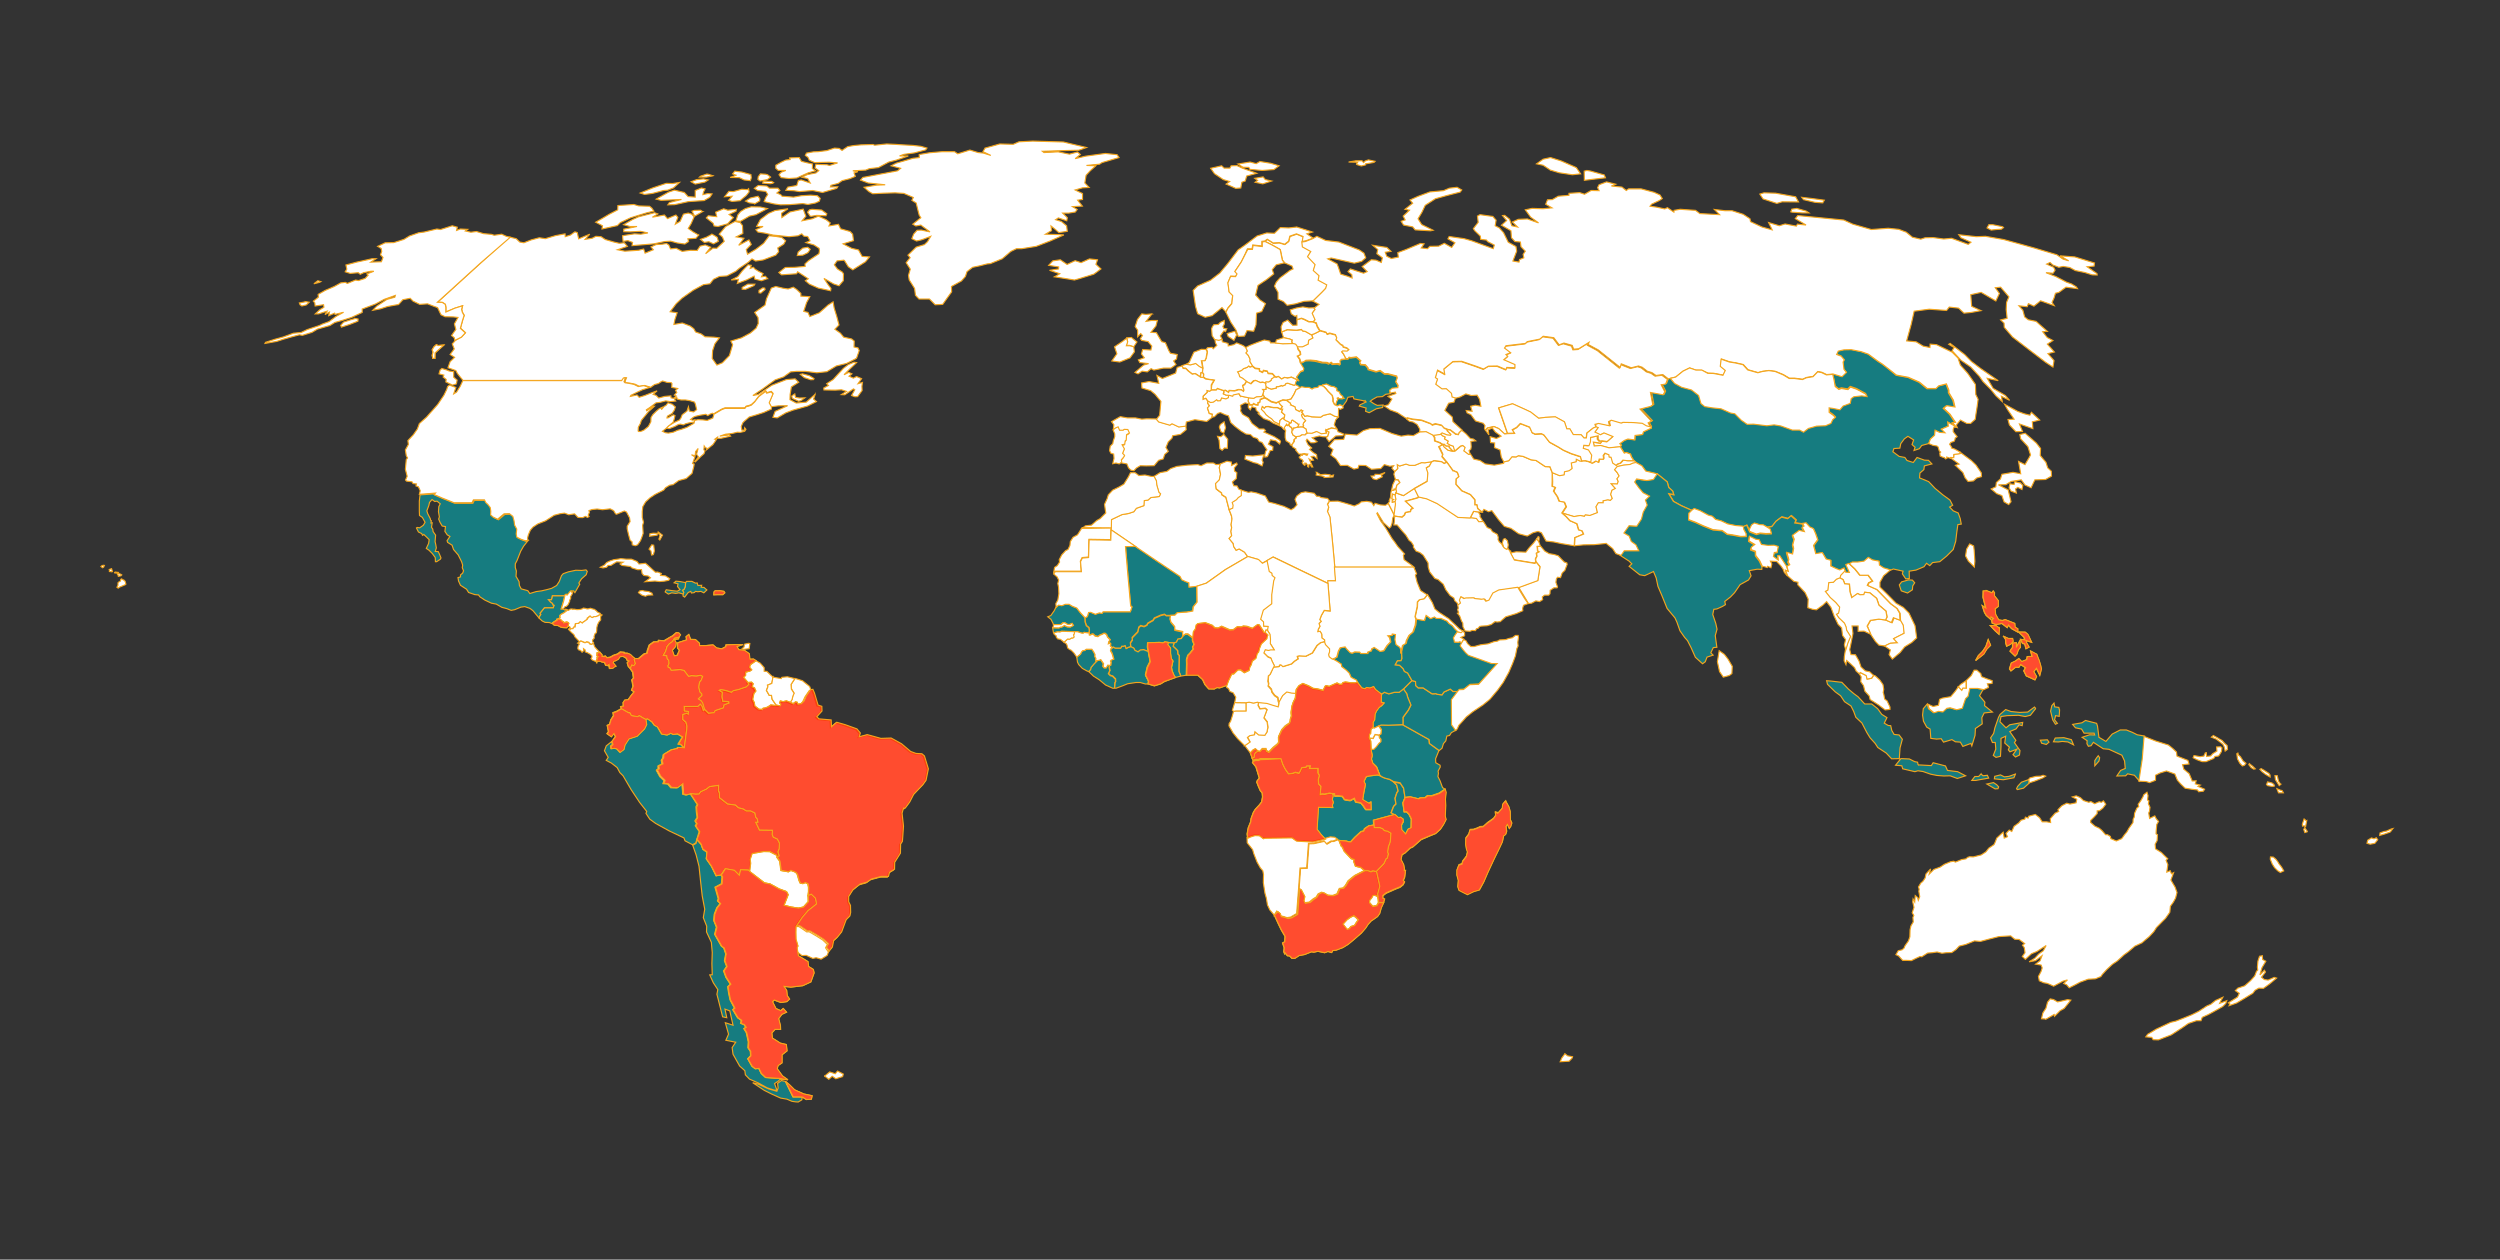 <svg xmlns="http://www.w3.org/2000/svg" width="1396.3" height="703.5" viewBox="587.6 -333.5 1396.3 703.5"><rect x="587.6" y="-333.5" width="1396.3" height="703.5" fill="#333333" stroke="none"/><style>.st0,.st1{stroke:#f4a61d;stroke-width:.639}.st0{fill-opacity:.8;fill:#0f8e93}.st1{fill:#fff}.st2{opacity:.85;fill:#ff2d0b}.st3{fill:none;stroke:#f4a61d;stroke-width:.639}.st4{opacity:.85}.st5,.st6{fill:#ff2d0b}.st6{fill-opacity:.85;stroke:#f4a61d;stroke-width:.639}</style><g id="Current"><path class="st0" d="M1229 30.6l-2.6-1-1.8.2-1.3 1-1.7-.8-.7-1.3-1.7-.8-.2-2.2 1.1-1.6-.1-1.3 3.1-3.2.6-2.6 1.1-.9 1.8.5 1.6-.8.5-1 3-1.7.7-1.2 3.6-1.6 2.1-.5.9.7h2.4l-.3 1.9.5 1.8 2.1 2.5.1 1.9 4.4.9-.1 2.6-.8 1.2-1.9.3-.8 1.7-1.3.4-3.4-.1-1.8-.3-1.2.6-1.7-.3-6.7.2-.1 2.2.6 2.6z"/><path class="st0" d="M1250.3 43.6l-3.2.5-1-2.7.2-8.8-.8-.8-.1-1.9-1.3-1.3-1.2-1.1.5-2 1.3-.4.8-1.7 1.9-.3.8-1.2 1.3-1.1h1.4l2.9 2.2-.1 1.3.9 2.3-.8 1.5.4 1-1.9 2.4-1.2 1.2-.7 2.4.1 2.4-.2 6.1zm-21.4 4.9h-1.7l-2.7-.8h-2.5l-4.6.7-2.7 1.1-3.8 1.4-.8-.1.3-3.2.4-.5-.1-1.5-1.6-1.6-1.2-.3-1.1-1.1.8-1.7-.4-1.9.2-1.1h.6l.2-1.7-.3-.7.4-.5 1.4-.5-.9-3.1-.9-1.6.3-1.3.8-.3.5-.3 1 .6h3l.7-1.1.7.1 1.1-.4.6 1.6.9-.5 1.6-.6 1.7.8.7 1.3 1.7.8 1.3-1 1.8-.2 2.6 1 1 5.5-1.6 3.2-1 4.4 1.7 3.3-.1 1.8zM970.5-8.1l.6-.7h2.9l2 1 1-.1.4 1.4 2.1-.1-.3 1.1 1.6.1 1.6 1.4-1.7 1.6-1.6-.8-1.8.2-1.2-.2-.8.7-1.5.2-.4-.9-1.4.6-2 2.6-.9-.6v-1.1l.3-1-.7-1.1 1-.7.6-1.5.2-2.1zm-74.3 23l-1.8-.7-2.4-.1-1.6-.8-1.7-1.6.3-1.1.6-.9-.4-.7 2.5-3.1h4.9l.4-1.3-.6-.2-.2-.8-1.2-.9-1.1-1.3h1.7l.5-2.2h7l-.8 3.1-1.3 4.3h1.1l1.1.7.4-.6 1 .5-2 1.5-2 1.1-.4.7.2.8-1 1-.9.2.1.5-.8.4-1.5 1-.1.5z"/><path class="st0" d="M965.1-8.9l2.3.2 3.1.6-.1 2.1-.6 1.5-1 .7.7 1.1-.3 1-2.4-.7-1.8.3-2.2-.3-1.9.7-1.8-1.2.6-1.2 3.4.5 2.8.3 1.5-.9-1.4-1.7.3-1.5-2.2-.6 1-.9zm245 59.8h-1l-4-1.8-3.5-2.9-3.3-2.1-2.6-2.5.9-1.2.2-1.1 1.8-2.1 1.8-1.8.8-.1 1-.4 1.6 2.3-.3 1.5.7.8h1.1l.8-1.5 1.1.1-.2 1.1.4 1.9-.8 1.7 1.1 1.1 1.2.3 1.6 1.6.1 1.5-.4.5-.1 3.1zm-16.5-39.4l1.3-.7.7-2.3 1.2-.1 2.6 1.1 2.2-.8 1.5.3.6-.9h15.2l.9-2.7-.7-.5-1.5-16.6-1.4-16.6 5.6-.1 12.4 8.4 12.6 8.4.9 1.8 2.3 1.1 1.7.6.1 2.4 4.2-.4.1 8.9-2.1 2.6-.3 2.4-3.4.6-5.2.3-1.4 1.4-2.4.1h-2.4l-.9-.7-2.1.5-3.6 1.6-.7 1.2-3 1.7-.5 1-1.6.8-1.8-.5-1.1.9-.6 2.6-3.1 3.2.1 1.3-1.1 1.6.2 2.2-1.6.6-.9.5-.6-1.6-1.1.4-.7-.1-.7 1.1h-3l-1-.6-.5.3-1.2-1.1.2-1.1-.5-.5-.8.4.2-1.2.8-1-1.5-1.6-.4-1.1-.8-.8-.8-.1-.9.5-1.3.5-1.1.8-1.6-.3-1-1-.6-.1-1 .5h-.6l-.2-1.4.2-1.2-.3-1.5-1.4-1.1-.7-2.2-.1-2.1z"/><path class="st0" d="M1195.8 41.6l-1-.3-2.7-1.5-2-2.1-.7-1.4-.4-2.8 2.1-1.7.5-1.1.7-.8 1.1-.1.9-.7h3.1l1 1.4.8 1.6-.1 1.1.6 1-.1 1.4 1-.2-1.8 1.8-1.8 2.1-.2 1.1-1 1.2zm-19.7-26.2l-1.5-3-1.8-1.4 1.7-.7 1.9-2.7 1-2 1.3-1.2 1.9.3 1.9-.8h2.1l1.8 1.1 2.5 1 2.2 2.8 2.4 2.6.1 2.4.7 2.2 1.4 1.1.3 1.5-.2 1.2-.6.2-2.1-.3-.3.4-.8.1-2.7-.9h-1.8l-7.1-.2-1 .4-1.3-.1-2.1.6-.5-2.9 3.5.1.9-.5h.7l1.4-.9 1.6.8 1.7.1 1.7-.9-.7-1.1-1.3.6h-1.2l-1.5-1-1.2.1-.9.9-4.1.1zm71 28.7l-3.1.8-.9-1.3-1-2.4-.3-1.9.8-3.5-1-1.4-.4-3v-2.8l-1.6-2 .3-1.2 3.4.1-.5 2 1.2 1.1 1.3 1.3.1 1.9.8.8-.2 8.8 1.1 2.7zm92.1-177.1l1.2.2.6-.9 1 .2 3.1-.4 2.5 2.2-.6.8.5 1.2 2.6.2 1.5 1.7.1.8 4.4 1.3 2.3-.6 2.4 1.8h1.9l5 1.3.3 1.1-.8 2 1.3 2.1-.2 1.3-3.1.3-1.4 1.1.3 1.7-2.5.3-1.9 1.3-3 .2-2.5 1.4-1.3 1 2.1 1.4 1.8.9 3.3-.2-.3 1.4-3.5.7-4 2.2-2-.8.3-1.8-3.8-1.1.4-.7 3.4-1.6-.6-.8-.5.4-.4-.3-5.3-1-.5-1.4-2.9.5-.8 2.1-2 2.8-1.6-.7-1.4.6-1.6-.7.7-.4.3-1.3.7-1.2-.4-.7.6-.3.4.5 2 .1.8-.3-.7-.4.1-.6-1.3-1-.8-1.6-1.3-.6v-1.3l-1.7-1-1.3-.1-2.6-1.2-2.1.4-.7.6h-1.4l-.7.9-2.3.4-1 .6-1.7-.9h-2.1l-2.1-.4-1.3.8-.4-1-1.9-1 .4-1.6.7-1 .7.2-1.1-1.7 2.4-3.2 1.5-.5.2-1.1-2.1-3.4 1.5-.1 1.5-1 2.4-.1 3.2.3 3.7.9 2.5.1 1.3.6 1-.7 1 .9 2.8-.2 1.3.4-.2-1.9.8-.8 2.9-.6zM976.8 135.3l-.6 2-1.8 1-4.2-2.2-.6-1.6-8.2-3.9-7.6-4.2-3.3-2.4-2.1-3.2.4-1.1-4-5.1-4.7-7.1-4.5-7.7-1.8-1.8-1.5-2.8-3.2-2.5-2.9-1.5 1.1-1.7-2.1-3.7 1-2.7 3-2.4.5 1.6-1.1.9.2 1.4 1.6-.3 1.6.4 1.7 1.9 2.1-1.6.6-2.6 2.2-3.3 4.6-1.5 4.1-4 1.2-2.5-.5-2.9 1-.4 2.6 1.8 1.3 1.8 1.8 1 2.3 4 2.9.5 2.1-1 1.4.7 2.3-.3 3 1.8-2.4 3.9 1.2.1 2 2.1-3.5-.2-.5.6-3.1.7-4.3 2.6-.2 1.8-.9 1.3.5 2.1-2.3 1.1.1 1.6-1 .7 1.9 3.5 2.4 2.3-.6 1.6 2.6.2 1.7 2.1 3.4.1 2.9-2.3.4 5.8 1.8.5 2.1-.7 4.1 6.2-.7 1.3.2 2.7.4 3.3-1.2 1.9.9 1.4-.7 1.3 2.2 3.2-1.3 4.4z"/><path class="st0" d="M1026.3 270.5l4.2 8.6h3.3l1.9.1-.3 1.6-2 1.2-1.5-.1-2-.3-2.8-1.2-3.5-.6-4.9-2.2-4.2-2.1-6.5-4.3 3 .8 5.7 2.6 4.8 1.4.7-1.8-.3-2.6 2.1-1.6 2.3.5zm-41.4-120.2l2.6 5.3 2.6-.5.7 1-.3 4-3.6 1.9 1.8 6.4-.4 1.2 1.5 1.5-1.9 2.4-1.4 3.6-.3 3.5 1.5 3.7-1 4 3.8 6.7 1.2.7 1.2 3.6-.7 3.8 1.2 3.2-1.7 2.5 1.3 3.6 2.5 3.8-1.5 1.4.5 3.4.8 3.9 2.5 4.7-1 .8 2.7 4.5 2.1 1.5-.4 1.6 1.9.8 1 1.5-1.1.7 1.4 2.3 1.1 5.1-.2 3.3 1.3 1.9.2 2.5-1.6 1.7 2.3 4.1 1.8 1.4 2-.3 1.4 2.9 2.4 2.3 7.8.5 3.2.6h-2.8l-1 1-2.1 1.4 1.3 3.6-1.3.1-4.1-1.3-4.9-2.7-5-2.2-2.3-2.4-.3-2.3-2.9-2.6-3.7-6.6-.5-3.7 2-3-5.5-1.1 1.5-3.4-1.8-6.4 4.3 1.4-1.8-8-2.7-1 1 4.8-2.3-.5-1.4-5.5-1.8-7.1.5-2.6-2.5-3.8-2-4.4 1.4-.1-.2-6.2.2-6.2-.5-5.7-2.7-5.8.1-3.2-1.9-4.8.8-4.7-1.4-7.4-.9-8-.9-8.6-1.6-6.3-1.9-5.4 1.8-1 .6-2 2.3 2.6 1 2.8 2.3 1.6-.4 3.7 2.8 4zm381-47.1l1.7 1.7.8 3.3-.7 1-1 3.1.5 3.2-1.3 1.3-1.4 3.6 1.9 1-11.8 3.2.2 2.7-2.9.5-2.3 1.5-.5 1.3-1.4.3-3.5 3.2-2.3 2.5-1.3.1-1.2-.4-4.2-.4-.7-.3v-.3l-1.4-.9-2.4-.2-3.1.9-2.3-2.4-2.4-3.1.8-12.2h8l-.3-1.3.6-1.4-.6-1.8.5-1.9-.4-1.2 1.3.1.2 1.2 1.8-.1 2.4.3 1.2 1.8 3 .5 2.4-1.2.8 2 2.9.5 1.3 1.6 1.4 2.1h2.9l-.1-4.1-1.1.7-2.6-1.5-1-.7.7-3.9.9-4.6-.8-1.7 1.2-2.5 1-.5 5.2-.7 1.5.4 1.6 1 1.5.6 2.4.6 2.4 1.5zm-483.2-135l-2.7 3.4-1.6 2.8-2 5.1-1 1.9v2.1l.6 1.9-.2 3 1.7 2.9.2 2.2 1 1.9 3.7 1 1.1 1.6 3.6-1.1 3-.4 3-.7 2.6-.7 2.8-1.6 1.5-2.3 1.2-3.2 1-1.1 2.8-1 4.2-.9 3.3.1 2.4-.3.7.8-.6 1.9-2.6 2.3-1.5 2.3.5.7-1 1.7-1.7 3-.7-1-.8.1h-.7l-1.9 2.3-.6-.5-.5.2-.1.6h-7.3l-.5 2.2h-1.7l1.1 1.3 1.2.9.2.8.6.2-.4 1.3h-4.9L889.2 9l.4.7-.6.9-.3 1.1-3.4-4.1-1.7-1.3-2.9-1-2.2.3-3.4 1.4-2 .4-2.5-1-2.7-.7-3.1-1.8-2.7-.5-3.8-1.8-2.7-1.8-.7-1-2.1-.2-3.5-1.2-1.1-1.8-3.4-2.2-1.1-2.4-.3-1.9 1.4-.4v-1.1l1.2-1 .5-1.3-.7-1.7.2-1.5-.6-1.9-1.9-3.8-2.6-3-.8-2.4-2.5-1.6-.3-.9 1.6-2.4-1.5-.9-1.3-1.9.3-2.7-1.8-.3-1.2-2-.8-1.9.4-1.2-.5-2.9.2-2.9.8-1.5-1.8-1.5-1.3.2-1.5-1.1-1.4 1.6-.4 1.8-1.1 2.9.5 1.6 1.4 2.7.2.9.4.3-.2 1.3.7-.1-.4 2.5.7 1 .2 1.4 1.4 2-.3 3.6.4 1.7.3 1.8-.6 2 1.7.1.8 1.8.7 1.7-.3.7-2.1 1.4h-.7l-.1-2.3-1.6-2.2-1.9-1.9-1.5-1L827-30l.3-2.1-1.2-1.2-1.8-1.7-.7.5-.5-1-1.8-.9-1.1-2.2.4-.3 1.4.2 2-1.4 1-1.7-1.5-2.7-1.6-1.1-.1-2.4v-5.6l.4-3.5 4.2-.3 4.8-.4-.7.8 4.4 1.9 6.8 2.7h10l.8-1.6h6.2l.6 1.4 1.3 1.2 1.3 1.7.3 2v2.1l1.3 1.2 2.5 1.2 3.6-3 3-.1 1.9 1.5.7 2.6.3 2.3 1.2 2.2-.3 2.7.3 1.8 2.4 1.2 2.3.8 1.3-.6z"/><path class="st0" d="M1372.3 112l-1.2 2.9.7 5h1.3l1.3 1.2 1.4 2.8-.1 5-1.7.8-1.4 2.7-2.3-2.4-.1-2.7 1-1.8-.1-1.5-1.4-1-1.1.3-2.1-1.8-1.9-1 1.4-3.6 1.3-1.3-.5-3.2 1-3.1.7-1-.8-3.3-1.7-1.7 3.7.7.7 1.1 1.2 1.8.7 5.1z"/><path class="st0" d="M1371.1 71.3l.7.4 13.9 7.8.2 2.2 5.4 3.9-1.9 4.7.1 2.2 2.4 1.4.1 1-1.2 2.3.2 1.2-.3 1.8 1.2 2.4 1.4 3.8 1.3.8-3.2 2.2-4.3 1.5-2.3-.1-1.4 1.2-2.7.1-1 .5-4.5-1.1-2.9.3-.8-5.2-1.2-1.8-.7-1.1-3.7-.7-2.1-1.2-2.4-.6-1.5-.6-1.6-1-1.9-4.9-2.2-2.1-.7-2.2.4-2-.6-3.5 1.6-.2 1.4-1.4 1.5-2 1-.8v-1.3l-.8-.9-.2-1.5 1.1-.5.3-2.3-1.5-2.2 1.4-.5 4.2.1 7.8-.1z"/><path class="st0" d="M1398.6 71l2.3 3.2-2.7 1.5-1 1.6-1.5.3-.6 2.7-1.3 1.5-.8 2.6-1.6 1.3-5.4-3.9-.2-2.2-13.9-7.8-.7-.4v-4.1l1.1-1.5 1.9-2.6 1.4-2.8-1.8-4.4-.5-1.9-1.9-2.7 2.3-2.3 2.5-2.5 2 .6.1 2.2 1.4 1.3h2.7l5 3.3h1.2l.9-.1.9.4 2.6.3 1.1-1.6 3.5-1.6 1.6 1.3h2.7l-3.3 4.4V71z"/><path class="st0" d="M1363.2 71.6l-4.2-.1-1.4.5-2.3 1.2-.9-.4v-2.9l.9-1.5.2-3.1.8-1.8 1.5-2 1.5-1 1.2-1.4-1.5-.5.2-4.5 1.6-1.1 2.5.9 3.1-.9h2.7l2.3-1.8 1.9 2.7.5 1.9 1.8 4.4-1.4 2.8-1.9 2.6-1.1 1.5v4.1l-8 .4z"/><path class="st0" d="M1370.4 31.3l.2 3-.5 1.2-2 .1-1.2 2.2 2.4.3 2 1.9.7 1.5 1.8.9 2.4 4.2-2.5 2.5-2.3 2.3-2.3 1.8h-2.7l-3.1.9-2.5-.9-1.6 1.1-3.4-2.6-1-1.6-2.1.8-1.8-.3-1 .7-1.7-.5-2.4-3.2-.7-1.2-2.9-1.5-1-2.3-1.7-1.7-2.6-2-.1-1.3-2.2-1.5-2.7-1.5 1.2-.4 1.3-.7.9-3.4 1-1.8 2.8-.5.7 1 2.1 2.2 1.1.3 1.4-.7 2.8.1.6.8h3.8l.1-.8 1.9-.7.3-1.1 1.4-.8 3.3 2.2 2-.4 1.8-2.8 2-2.1-.5-2.3-1-1.1 2.3-.2.2-.8 1.8.3-.3 2.8.6 2.8 2.1 1.5.5 1.3v1.9l.3.1z"/><path class="st0" d="M1384.1 10.1l2.5 1.8 2.2-.9 1 .8h2.6l3.4 1.5 1.1 1.3 1.8 1.2 1.8 2.2 1.4 1.3-1.2 1.7-1.1 1.8.4 1.1.2 1.2 2.2.1.9-.3.9.7-.7 1.4 1.6 2.1 1.5 1.8 1.5 1.4 12.9 4.6h3.2l-10.4 11.6-5 .2-3.4 2.7-2.5.1-1 1.2h-2.7l-1.6-1.3-3.5 1.6-1.1 1.6-2.6-.3-.9-.4-.9.1h-1.2l-5-3.3h-2.7l-1.4-1.3-.1-2.2-2-.6-2.4-4.2-1.8-.9-.7-1.5-2-1.9-2.4-.3 1.2-2.2 2-.1.5-1.2-.2-3.5.9-4 1.8-1.1.3-1.6 1.5-2.9 2.2-1.9 1.3-3.8.4-3.3 4.5.8.8-2.9zm271.6-14.2l-2.7 1.8-3.5-1.2-1.1-3.3 1.3-1.7 3.8-1.1 2.2.1L1657-8l-1.1 1.7-.2 2.2zm-9.1-119.8l6.6 1.2 6.2 2.7 4.4 3.6h4.9l1.5-1.5 4.3-1.1 1.3 3.5v1.4l2.5 4.2.9 3.8-4.6-.7-1.7 1.4 3.5 3.3 3.1 4.6-1.6.1 1.5 2-3.9-2.3.3 2.2-3.9 1.7 2.1 2-3-.1-2.5-1.2-.3 2.7-2.3 2.1-1 2.5-4 1.1-1.3 1.8-3 1 .6-1.8-1.7-1.5.9-2.6-3.2-2-2 1.4-2 2.7-.5 2.5-3.3.2-.6 1.8 3.5 2.6 3.2.6 1.2 1.7 3.5 1.1 2.1-2.8 4.1 1.5 2.3.1 1.9 2-4.2 1.1-.3 2.1-2.2 1.9-.2 2.7 5.1 2.1 3.6 3.8 4.2 3.5 4.1 3 1.5 2.9-1.7 1 2 2.1 2.8 1.2 1.1 3.1.6 3.1-1.9.3-.6 4.2-.6 5.1-1.4 4.6-3.6 3.6-3.9 3.2-4 .5-1.6 1.7-1.8-1.3-1.4 1.9-4.5 1.9-3.8.6.1 4.1-2 .2-1.9-2.8.4-1.5-5.4-1.2-1.5.6-4.1-1-2.3-1.6-.2-2.2-3.6-.7-2.3-1.4-2.4 2.1-3.5.5h-3l-1.7.9-1.7.6 2 4.4-2-.1-.6-.9-.6-1.6-2.4 1.1-1.8-.7-3.2-1.5v-3.2l-2.6-.8-2.1-3.5-3.7.6-1.2-4.6 2.3-3.2-1.1-3.2-1.3-3-2-.9-2.1-2.3-2 .3-4.1-.6.6-1.6-2.7-2.4-1.9 1.6-3.4-.9-3.2 2.4-2.2 2.9-2.8.5-2-1-2-.1-2.9-.9-1.6 1-1.4 2.9-1.4-3-1.9.8-4.4-.4-4.4-.9-3.6-1.7-3.1-.8-1.9-1.8-2.2-.5-4.6-2.5-3.3-1.2-1.2.9-6-2.7-4.4-2.4-2.6-4.2 2.7.5-.6-2-2.2-2-.9-3.1-5.6-4.5-6.4-1.6-2.2-3-3.3-1.8-1.1-1.1-1.4-2.2-.5-1.5-2.4-.9-1 .4-2.3-3.6.6-.9-.8-.9 2.5-1.8 2-.8 3.8.5.2-2.5 4.1-.5.5-1.5 4.4-2.1.1-.9-1.3-2.2 1.8-1-6.3-6.7 5.8-1.5 1.3-.9-1.3-6.9 7.1 1.3.8-1.8-2-3.9 2.5-.4 1-2.6 1.1-.3 2.4 2.7 3.9 2 5.5 1.5 4.1 3.1 1.3 4.5 2.1 1.7 4.3.7 4.8.5 5.4 2.4 2.3.4 3.6 3.6 3.3 2.3 3.6-.1 7.4.9 4.2-.5 3.7.6 6.4 2.3h4.1l2.2 1.2 2.6-2.1 4.6-1.3 4.9-.1 3-1.4 1-2.1 1.5-1.3-1.4-1.3-2.1-1.5v-2.5l2.1.3 3.9.8 1.8-2.1 3.9-1.5.5-2.6 1.5-1.1 4.4-.5 2.9.4-.7-1.4-5-2.7-3.5-1.2-1.4 1.4-3.6-.6-1.5.5-2-1.6-.7-3.9-.7-2.9 5 1.5 2.6-2.4-1.4-1.7-.5-4.1.7-1.2-1.8-2.1-2.5-.9.9-1.9 3.2-.7 4-.1 5.6 1.2 4 1.4 5.3 3.9 2.6 1.7 3.3 2.5 4.5 3.8z"/><path class="st0" d="M1513.2-68.9l5.6 4.5.8 3.1 2.2 2 .6 2-2.8-.5 2.6 4.3 4.4 2.4 6 2.7-1.7 1.7-.2 3.6 4 1.5 4.1 1.9 5.5 2.2 5.2.5 2.8 2 2.9.4 4.7.9 3-.1-.1-1.5-1.3-2.4-.3-1.7 1.9-.8 1.4 3 .3.8 3.8 1.5 2.1-.6 3.2.3 3-.1-.6-2.4-1.9-1.2 2.8-.5 2.2-2.9 3.2-2.4 3.4.9 1.9-1.6 2.7 2.4-.6 1.6 4.1.6.9 1.5-1 .7 1.2 2.4-2.9-.7-3.7 2.7.9 2.2-.8 3.2.5 1.9-.6 3.2-3.2-.9 1.1 4-.4 1.3.9 1.6-1.6.9-3.9-6.1h-1l.2 2.5-2.7-2 .4-2.2 1.6-.2.6-3.2-2.3-.7-3.4.1-3.7-.5-1.3-2.7-1.8-.2-3.5-1.7-.4 2.6 3.3 2-1.8 1.4-.4 1.4 2.6 1 .1 2.3 2.2 2.9 1.5 3.2-.1 1.4-2.6-.1-4.4.8 1 2.9-1.4 2.3-4.7 2.6-3.1 4.5-2.3 2.4-3.2 2.5.4 1.8-1.7 1-3.1 1.4-1.7.2-.6 2.9 1.7 5 .7 3.2-1 3.6.9 6.5-2 .2-1.4 2.9 1.3 1.3-3.4 1.1-1 2.6-1.5 1.1-4-3.6-2.4-5.4-2-3.9-1.6-1.8-2.6-3.7-1.7-4.8-1.1-2.4-4.4-5.3-3-7.4-2.1-4.9-1-4.7-1.5-3.6-4.9 2.3-2.8-.5-5.9-4.7 1.5-1.4-1.5-1.5-5.1-3.3 1.8-2.6h8.1l-1.6-3.3-2.6-1.9-1.2-3-2.9-1.7 2.9-4.1 4.3.3 2.6-4 1-3.9 2.2-3.9-1-2.8 2.3-2.2-3.6-1.9-2.2-2.6-2.5-3.4 1.1-1.7 5.7.9 3.7-.6 2.7-3.1zM1703.5 107l-1.6.1-4.6-2.7 3.7-.8 1.8 1.2 1.1 1.2-.4 1zm14.3-.3l-3.5.8-.4-.5.6-1.3 2.1-2.3 4.1-1.5.3.8-.1 1.2-3.1 2.8zm-23.8-7.9l1.2 1 2.4-.3.7 1.6-4.6.8-2.7.5h-2.1l1.7-2.2h2.1l1.3-1.4zm19.3 0l-.9 2.1-5.9 1.1-5-.5.2-1.4 3.2-.8 2.2 1.1 2.6-.3 3.6-1.3zm-54.4-5.1l7.4.4 1-1.6 6.9 1.8 1.1 2.5 5.7.7 4.4 2.3-4.6 1.5-4-1.5-3.5.1-3.9-.3-3.5-.7-4.3-1.5-2.8-.4-1.7.5-6.8-1.6-.5-1.7-3.5-.3 3-3.7 4.7.2 3 1.5 1.6.3.3 1.5zm101-2.1l-2.3 2.6v-2.9l.9-1.4 1-1.3.8 1.1-.4 1.9zM1732 81l-1.5 1.3-2.6-.7-.7-1.7 3.9-.2.9 1.3zm12.5-1.4l1.2 2.9-3.1-1.6-3.2-.3-2.2.3-2.7-.1 1-2.1 4.8-.2 4.2 1.1zm14.6-7.5l.8 6.2 3.9 2.3 3.5-4.1 4.5-2.3h3.4l3.3 1.3 2.8 1.4 4.1.7-1 12.5-1.9 12.6-2.8-3.2-3.8-.8-1.1 1.1-4.9.1 2.1-3.1 2.6-1.1-.4-4.2-1.5-3.2-7.2-3.3-3.2-.3-5.5-3.6-1.3 1.9-1.5.3-.8-1.4.1-1.7-2.8-1.9 4.2-1.4 2.8.1-.3-1h-5.6l-1.4-2.3-3.4-.7-1.6-1.9 5.2-.9 2-1.3 6.2 1.6.5 1.6zm-34.5-9.9l-3 3.8-2.9.7-3.7-.7-6.4.2-3.4.5-.6 2.9 3.4 3.4 2.1-1.7 7.2-1.3-.3 1.8-1.7-.5-1.7 2.3-3.5 1.5 3.4 4.9-.8 1.3 3.1 4.4-.3 2.5-2.2 1.1-1.4-1.3 2.2-3.1-3.9 1.5-.9-1.1.6-1.5-2.6-2.3.5-3.8-2.6 1.2v4.5l-.3 5.5-2.5.6-1.5-1.1 1.4-3.5-.3-3.7h-1.6l-1-2.6 1.7-2.5.7-3.1 2-5.8.8-1.6 3.2-2.8 3 1.1 4.9.5 4.4-.2 3.8-2.8.7.8zm13.3 1.1l-.2 3.3-2-.4-.6 2.3 1.6 2-1.1.5-1.5-2.4-1.2-4.9.7-3.1 1.2-1.4.4 2.1 2.3.3.4 1.7zm-41.9-2.7l4.4 3.6-4.6.5-1.3 2.6.2 3.5-3.8 2.6-.2 3.8-1.8 5.9-.5-1.4-4.5 1.7-1.4-2.4-2.8-.2-1.9-1.2-4.7 1.4-1.3-1.9-2.6.2-3.2-.4-.4-5.2-1.9-1.1-1.8-3.3-.5-3.4.4-3.6 2.2-2.6.7 2.6 2.7 2.2 2.5-.8 2.5.3 2.2-2 1.8-.3 3.7 1.1 3.1-.8 1.8-5.4 1.4-1.3 1-4.4h4.4l3.4.7-2 3.5 3 3.6-.2 1.9zm-47.6 29.6l-4.3.1-3-3.2-4.7-3.1-1.5-2.3-2.8-3.1-1.8-2.9-2.8-5.4-3.4-3.2-1.2-3.3-1.5-3-3.6-2.4-2.2-3.3-3-2.2-4.3-4.2-.5-2 2.5.2 6 .7 3.7 3.8 3.1 2.6 2.2 1.6 3.8 4.1h3.9l3.3 2.6 2.3 3.2 2.9 1.8-1.5 3.1 2.2 1.3 1.4.1.6 2.7 1.3 2.2 2.8.3 1.8 2.4-1.3 4.8-.4 6z"/><path class="st1" d="M1430.7-25.6l.6-.2.3 1.1 2.8-.6 3.1.1 2.3.1 2-2.6 2.3-2.5 1.8-2.4 1 1.3 1.1 3h-1.9l.2 2.5.8.5-1.5.8.3 1.6-.8 1.6.2 1.5-.6.8-11.5-1.9-2.1-3.9-.4-.8zm23.9-43.9l4 1.5 2.5-.5.2-1.7 2.6-.6 1.6-1.2-.4-3.1 2.7-.7.1-1.4 2 1 1.1.1h2l2.9.8 1.2.5 2.1-1.2 1.4.7.5-1.8 2.1.1.3-.6-.2-1.5 1-1.3 2.2.9.1 1.2 1.1.2.9 3.2 1.9 1.3.9-.8 1.4-.4 1.5-1.7 2.5.3h3.6l1.1 1.1-1.9.4-1.5.7-3.8.4-3.4.8-1.4 1.7 1.4 1.6 1.1 1.9-1.2 1.6.7 1.5-.5 1.4-3.4-.1 2.3 2.6-1.9 1-.7 2.3.9 2.3-1.1 1.1-1.4-.3-2.6.5v1.1h-2.7l-1.3 2.2.8 3.3-4.2 1.6-2.6-.3-.5.8-2.3-.5-3.5.6-6.6-2 2.3-3.5-1-2.5-2.9-.6-1-2.5-2.1-3.1.9-2.1-1.7-.6.1-2.8-.2-4.9zm-145.2-23.9l-.3 1.3.7 1.6 1.5.9v1l-1 .6-.1 1.3-1.4 1.9-.6-.3-.2-.9-2.1-1.3-.5-1.8v-2.6l.3-1.2-.6-.6-.4-1.2 1.3-1.9.3.7.9-.3.8 1 .8.4.6 1.4zm78.4 2.9l4.6-.6 1 1 1.5.7-.4 1 2.2 1.3-.6 1.2 1.7 1 1.7.6.8 2.7-1.2.1-2-2.2-.1-.6h-1.5l-1.3-1-.7.1-1.6-1.1-2.8-1-.1-1.9-1.2-1.3zm-84.9 180.8l.9 2.9 1.1 2.3.8 1.3 1.4 2 2.5-.3 1.3-.5 2.1.5.6-1 1-2.2 2.4-.2.2-.7h2l-.4 1.4h4.7v2.4l.8 1.5-.6 2.3.2 2.4 1.3 1.4-.4 4.6 1-.3 1.7.1 2.4-.6 1.8.2.4 1.2-.5 1.9.6 1.8-.6 1.5.3 1.3-8-.1-.8 12.3 2.4 3.1 2.3 2.4-7 1.6-9.1-.5-2.5-1.8-15.4.2-.6.3-2.2-1.7-2.5-.1-2.3.7-1.8.8-.3-2.4.6-3.4 1.4-3.5.2-1.7 1.3-3.5 1-1.6 2.3-2.5 1.3-1.7.5-2.8-.2-2.2-1.1-1.4-1-2.3-.9-2.3.2-.8 1.2-1.5-1.1-3.7-.8-2.6-1.9-2.4.4-.7 1.6-.5 1.1.1 1.3-.5 11.4-.5zm-15-.8l-1 .4-1-2.9 1.6-1.7 1.2-.6 1.4 1.3-1.4.8-.6 1-.2 1.7zm14.8-194.5h1.2l-.6 1.7 1.8 1.5-.3 1.8-.8.2-.6.4-1 .9-.3 2.1-3.1-1.5-1.4-1.6-1.4-.9-1.7-1.4-.8-1.2-1.8-1.8.5-1.6 1.3.9.6-.8 1.5-.1 2.9.6h2.3l1.7.8zm282.8 87.9l.8 2.8-1.5-.6 1.1 3.1-1.7-2-.8-2-1.3-1.8-2.2-2.3-3.5-.2.8 1.6-.5 2.1-1.8-.8-.3.7-1.2-.4-1.5-.3-1.5-3.2-2.2-2.9-.1-2.3-2.6-1 .4-1.4 1.8-1.4-3.3-2 .4-2.6 3.5 1.7 1.8.2 1.3 2.7 3.7.5 3.4-.1 2.3.7-.6 3.2-1.6.2-.5 2.2 2.7 2-.2-2.5h1l3.9 6.1zm-335.2-113l2.3.3 2.9-.8 2.1 1.7 1.8.9-.3 2.6-.8.1-.3 2.2-2.8-1.8-1.6.3-2.3-1.8-1.5-1.5-1.5-.1-.5-1.3 2.5-.8zm64.9 27.5l1.2 1.6 1.3-.3 2.6.6 4.9.2 1.5-1 3.8-.9 2.6 1.4 2 .4-1.5 1.6-.8 2.8 1.4 2.2-3-.5-3.2 1.2.3 1.9-3 .4-2.6-1.3-2.6 1.1-2.5-.1-.6-2.5-1.9-1.2.5-.6-.4-.5.4-1.2 1.1-1.2-1.8-1.7-.5-1.4.8-1zM1353.3 85l-.2-4.6-1-1.7 2.4.3 1.2-2.2 2.1.3.2 1.5.8.9v1.3l-1 .8-1.5 2-1.4 1.4h-1.6zm327.9-34.7l1.4-1.5 3.1-2.1v4.4l-1.9-.1-.7 1.3-1.9-2zm-675.7 102.1l-4.3-.2-.8 3.1-2.8-2.8-5.1-.9-2.3 3.5-2.6.5-2.6-5.3-2.9-4.3.4-3.7-2.3-1.6-1-2.8-2.3-2.6 1.7-4.1-2.2-3.2.7-1.3-.9-1.4 1.2-1.9-.4-3.3-.2-2.7.7-1.3-4.1-6.2 2.9.3 2-.1.7-1.2 3.2-1.5 1.9-1.4 5-.7-.1 2.9.6 1.5v2.6l4.6 3.4 4.4.6 1.7 1.4 2.7.8 1.7 1.1h2.4l2.4 1.1.5 2.2.9 1.1.3 1.7h-1.1l2.1 4.5 7.3.2-.2 2.2.6 1.5 2.2 1.1 1.3 2.4-.2 3.1-.8 1.7.7 2.2-1 .8-.3-1.2-3.9-2-3.5-.1-6.4 1.1-1.2 3.4.3 2.1-.5 4.6-1.1-.9zm568.9-191.6l1.9 1.2.6 2.4-3 .1-3.2-.3-2.1.6-3.8-1.5-.3-.8 1.4-2.9 1.6-1 2.9.9 2 .1 2 1.2zM1336.6 139l.7.7 1 2.2 3.9 4.2 1.6.4-.1 1.3.9 2.5 2.8.6 2.2 1.8-5.5 2.8-3.6 2.9-1.5 2.6-1.3 1.4-2.1.3-.8 1.8-.5 1.2-2.4.9-3-.2-1.7-1.1-1.5-.5-1.9.9-1.1 1.8-1.8 1.1-2 1.7-2.7.4-.7-1.3.5-2.3-1.9-3.7-.9-.6.8-11.2 3.7-.1 1-13.7 2.8-.1 5.9-1.3 1.4 1.6 2.5-1.5h1.2l2.2-.9.7.3 1.2 3.1zm-24.5-279h3l3.1-1.5.3-2.2 2.3-1.2-.6-1.7 1.7-.6 3-1.5 3.4 1 .6 1 1.5-.5 3.2.9.7 1.8-.4 1 2.5 2.5 1.4.7v.7l2.2.7 1.1 1-1 .8-2.5-.1-.5.4 1 1.3 1.3 2.5-2.6.2-.8.8.2 1.9-1.3-.4-2.8.2-1-.9-1 .7-1.3-.6-2.5-.1-3.7-.9-3.2-.3-2.4.1-1.5 1-1.5.1-.3-1.7-1.3-1.8 1.7-.8-.2-1.5-1.1-1.5-.7-1.5zM903.1-.8l.1-.6.5-.2.6.5 1.9-2.3h.7l-.1.6h.7l-.3 1-1 1.7.2.6-.7 1.4.1.3-.9 2-1 1-.7.1-1 1.3h-1.1l1.3-4.3.7-3.1zm395.7 39.9l3.2-.3.7-1 .6.1 1 .9 4.8-1.5 1.6-1.5 2-1.3-.4-1.4 1.1-.3 3.7.2 3.6-1.8 2.6-4.2 1.9-1.5 2.4-.7.5 1.6 2.3 2.4v1.6l-.5 1.6.3 1.2 1.4 1.1 3 1.7 2.2 1.5.1 1.3 2.6 2 1.7 1.7 1 2.3 2.9 1.5.7 1.2-1.3.4-2.5-.1-2.9-.4-1.4.3-.5.9-1.3.1-1.5-.8-4.3 1.9-1.8-.4-.5.3-1.1 2.3-2.9-.7-2.8-.4-2.5-1.4-3.2-1.3-2.1 1.2-1.5 2-.3 2.7-2.5-.2-2.6-.6-2.3 2-2 3.6-.4-1.1-.2-1.8-1.8-1.2-1.5-2-.3-1.4-1.8-2 .3-1.1-.4-1.6.3-3 .9-.7 1.7-3.9z"/><path class="st1" d="M1290.1 86l-1.4-1.3-1.2.6-1.6 1.7-3.1-4.1 3-2.1-1.4-2.6 1.3-1 2.6-.5.3-1.7 2.1 1.8 3.4.2 1.2-1.8.5-2.6-.4-3-1.8-2.3 1.7-4.5-1-.8-2.9.3-1.1-2 .3-1.7 4.9.2 3.1 1 3.1.9.3-2.1 2-3.6 2.3-2 2.6.6 2.5.2-.2 2.3-1.1 2.1-.8 2.4-.5 3.4.2 2.2-.6 1.3-.1 1.4-.4 1.2-2.6 1.8-1.8 2-1.7 3.7.1 3.2-1 1.2-2.3 1.9-2.3 2.4-1.4-.7-.2-1.1h-2.1l-1.3 1.5h-1.2zM1271-115.3l.2.7-.4 1 1.5.7 1.7.1-.2 1.6-1.4.7-2.5-.5-.6 1.5-1.5.1-.6-.6-1.8 1.3-1.6.2-1.5-.8-1.2-1.7-1.5.6v-1.8l2.3-2.2-.2-1 1.5.4.9-.7h2.8l.6-.8 3.5 1.2zM948.2 68.3l-1.7-.9-1.9-1.3-1.1.6-3.3-.5-.9-1.7-.7.1-3.9-2.2-.5-1.2 1.5-.3-.1-1.9.9-1.4 1.9-.3 1.7-2.4 1.6-2-1.4-.9.8-2.2-.7-3.5.9-1-.4-3.3-1.4-2.1.7-1.9 1.2.3.8-1.1-.7-2.3.5-.6 2 .1 3.2-2.7 1.6-.4.2-1.3 1.1-3.2 2.4-1.8 2.4-.1.4-.8 3 .3 3.3-1.9 1.6-.9 2.1-1.8 1.3.2.9 1-.9 1.3-2.5.7-1.2 1.9-1.6 1.1-1.3 1.4-.8 2.7-1.3 2.3 2 .3.3 1.8.8.8.2 1.5-.6 1.4.1.8.9.3.8 1.3 5-.4 2.2.5 2.5 3.3 1.6-.4 2.8.2 2.2-.4 1.3.7-.8 2.1-.9 1.3-.5 2.8.7 2.6 1.1 1.1.1.9-2 1.9 1.4.8 1 1.4 1.1 3.8-.7.5-.7-2.3-1-1.2-1.3 1.3-7.5-.1v2.4l2.3.4-.1 1.5-.8-.4-2.2.6v2.8l1.7 1.4.6 2.2-.1 1.7-1.4 10.6-2-2.1-1.2-.1 2.4-3.9-3-1.8-2.3.3-1.4-.7-2.1 1-2.9-.5-2.3-4-1.8-1-1.3-1.8-2.6-1.8-1.3.5zM920.4 36l-2-.9-.7-.8.5-.7v-.8l-1-.9-1.4-.8-1.3-.5-.1-1.1-.9-.7.1 1.1-.9.9-.8-1-1.2-.4-.4-.8.2-1.2.7-1.2-1-.5 1-.7.7-.5 2.4 1 .9-.5 1.2.3.5.8 1.1.3 1-.8.7 2.1 1.3 1.5 1.6 1.7-1.5.3-.1 1.5.7.6-.6.5.1.7-.4.8-.4.7zm13.9-57.5l3.1.3h2.9l3.1 1.3 1.1 1.4 3.6-.4 1.1.9 2.6 2.4 1.9 1.7 1.2-.1 2.1.8-.5 1.1 2.7.2 2.5 1.6-.6.9-2.6.5-2.6.2-2.5-.3-5.5.4 3-2.2-1.3-1-2.4-.3-1-1.1-.3-2.2-2.1.1-3.2-1-.9-.8-4.7-.6-1.1-.8 1.7-1-3.6-.2-3.2 2h-1.6l-.8 1-2 .4-1.5-.4 2.3-1.2 1.2-1.4 1.9-.9 2.1-.7 2.9-.4 1-.2zM1359.1-68l2.1-1.6-3 1.1-2.6-.1-.3.9h-.3l-1.6.1 1.1 1.5 1.8.5 3.3-1.6-.2-.3-.3-.5zm-64.7-51.4l-1.6-.7-1.5.2-2.6-1.2-1.1.3-1.6 1.6-2.5-1.3-2-1.6-1.7-.9-.5-1.6-.7-1.1 2.2-.8 1.1-1 2.2-.8.7-.7.9.5 1.4-.4 1.6 1.3 2.4.3-.1 1.1 1.8.8.4-1 2.2.4.5 1.2 2.4.2 1.7 1.9h-.9l-.4.7-.7.2-.1.9-.6.2v.3l-1 .4-1.4-.1-.5.7z"/><path class="st1" d="M1270.1-144.1l.2 1.5 3.2.9.1 1.4 3.1-.7 1.6-1 3.6 1.5 1.6 1.2.9 2-.8 1 1.3 1.4 1 2.1-.1 1.3 1.5 2.5-1.4.4-.9-.5-.7.7-2.2.8-1.1 1-2.2.8.7 1.1.5 1.6 1.7.9 2 1.6-1 1.8-1.1.5.7 2.5-.3.7-1.1-.8-1.6-.1-2.3.7-2.9-.2-.4 1-1.7-1.1-1 .2-3.5-1.2-.6.8h-2.8l.3-2.8 1.5-2.6-4.6-.7-1.5-1 .1-1.7-.7-.9.3-2.6-.7-4.1h1.9l.7-1.5.6-3.5-.6-1.3.6-.8 2.6-.2.6.8 2-1.9-.8-1.5-.3-2.2 2.3.5 1.7-.3zm134.5 162.9l1 1.2v1.6l-2.1.9 1.7 1-1.3 2.1-.9-.7-.9.3-2.2-.1-.2-1.2-.4-1.1 1.1-1.8 1.2-1.7 1.7.3 1.3-.8z"/><path class="st1" d="M1278.3-146.5l-1.5 3.1-3.3-2.2-.5-1.6 4.3-1.3 1 2zm-5.6-3.3l-.6 1.5-.9-.4-2 2.8 1 1.9-1.9.6-2.3-.5-1.4-2.1-.3-3.9.4-1 .8-1.2 2.6-.2 1-1.1 2.3-1.1v2l-.8 1.3.5 1.1 1.6.3zm11.7 127.2l-12.5 7.3-10.7 7.6-5.3 1.7-4.2.4-.1-2.4-1.7-.6-2.3-1.1-.9-1.8-12.6-8.4-12.4-8.4-13.6-9.3.1-.7v-.4l.1-4.6 5.9-2.8 3.6-.6 3-1 1.4-1.9 4.2-1.5.2-2.8 2.1-.3 1.6-1.4 4.7-.6.7-1.5-.9-.8-1.2-4.1-.2-2.3-1.3-2.5 3.4-2.1 3.8-.7 2.2-1.6 3.4-1.2 5.9-.7 5.8-.3 1.8.6 3.2-1.5h3.7l1.5.9 2.4-.2-.6 2 .7 3.7-.7 3.2-2.1 2.1.4 2.9 3 2.3.1.9 2.3 1.5 1.8 6.9 1.3 3.4.3 1.8-.5 3.1.3 1.8-.4 1.9.4 2.4-1.4 1.6 2.3 2.8.2 1.6 1.4 2.1 1.7-.7 3 1.8 1.7 2.5zm81.9-23.2l-.8 1.6-.4 2.9-.7 2-.8.7-1.4-1.3-1.9-1.7-3.4-5.5-.3.4 2.1 4.1 2.8 3.9 3.6 6 1.6 2.1 1.5 2.2 3.9 4.3-.7.7.4 2.5 4.8 3.5.8.8h-44.3l-1.3-14.2-1.4-13.7-1.4-3.1.7-2.4-.7-1.6 1.1-1.9 4.8-.1 3.6 1 3.7 1.1 1.8.6 2.6-1.2 1.3-1.1 3.1-.3 2.6.5 1.3 1.9.7-1.3 3 .9 2.8.2 1.6-1 3.3 6.5z"/><path class="st1" d="M1192.2-38.8h16.1-16.1l-.2.1h-.1l-2.5 3.9-2.5 1.4-1.5 2.4-.2 2.1-1.1 2.3-1.3.6-2.2 2.4-1.4 2.7.2 1.3-1.3 2-1.5 1-.3 1.8-.3 1.6.9-1.3h14.6l-.5-5.6 1-2 3.5-.3.3-9.9 12.1.2.2-5.8.1-.7v-.1l-16-.1zm209.7 58.2l-1.4-1.3-1.8-2.2-1.8-1.2-1.1-1.3-3.4-1.5h-2.6l-1-.8-2.2.9-2.5-1.8-1 2.9-4.5-.8-.5-1.5 1.2-5.6.1-2.6 1.1-1.2 2.7-.6 1.7-2.2 2.7 4.5 1.4 3.5 2.3 1.9 5.5 3.6 2.3 2.2 2.3 2.2 1.3 1.3 2 1.2-1.1.9-1.7-.5zM1209.4-93.5l.3-2.8-1.3-1.7 4.9-2.8 4 .7h4.5l3.5.7 2.8-.2 5.4.1 1.3 1.5 6.2 1.8 1.2-.8 3.8 1.8 3.9-.5.2 2.2-3.2 2.6-4.4.8-.3 1.3-2.1 2.1-1.3 3.1 1.3 2.2-2 1.7-.8 2.5-2.6.8-2.5 3-4.4.1-3.3-.1-2.2 1.3-1.4 1.5-1.7-.3-1.3-1.3-.9-2.2-3.2-.6-.2-1.3 1.3-1.5.5-1-1.1-1.1 1-2.5-1.3-2.3 1.5-.3.2-1.8.6-.5.2-3 1.6-1-.9-1.9-2-.1-.6.5h-2l-.8-1.9-1.4.6-1 .6zm105.6-105l.2 2.7 4.7 2.6-1.8 2.9 4.2 4.4-1 3.3 3.2 2.9-.5 2.5 4.8 2.6-.6 2-2.1 2.2-5 4.9-5.2.3-4.8 1.4-4.6.8-2.1-2.1-3-1.3v-3.8l-2-3.5 1-2.2 2.1-2.4 5.6-4.2 1.7-.8-.6-1.6-4.1-1.8-1.2-1.5-1.2-5.9-4.6-2.6-4-2 1.4-1 3.3 2.1 3.4-.2 3 .9 2.2-1.7.7-2.8 3.7-1.3 3.7 1.5-.5 2.7zm609 327.8l-1.3 1.8-.4.2-2.8 1-2.8.8.2-1.4 2.2-.8 1.3-.2 2.8-1.2.8-.2zm-10.4 5.7l-1.5-.5-2.1 1.3-.4 1.7 1.8.5 2.6-.5 1.6-2-.8-1.1-1.2.6z"/><path class="st1" d="M1272.1-94.6l-1 3-1.6-.8-.9-2.6.6-1.4 2.1-1.5.8 3.3zm-20.9-31.7l2.3 1.8 1.6-.3 2.8 1.8.7.3.9-.1 1.5 1 4.6.7-1.5 2.6v2.8l-.9.7-1.5-.4.1 1-2.3 2.2v1.8l1.5-.6 1.2 1.7-.1 1.1 1 1.5-1.1 1.2 1 3 1.8.5-.3 1.7-2.9 2.2-6.6-1-4.8 1.3-.3 2.3-3.9.5-3.8-1.8-1.2.8-6.2-1.8-1.3-1.5 1.8-2.3.7-7.7-3.3-4-2.4-2-4.9-1.5-.2-2.8 4.2-.8 5.4 1-1-4.4 3 1.7 7.4-3 .9-3.2 2.8-.8.5 1.4 1.5.1 1.3 1.3zM1282.8 83l-3.9-3.9-2.6-3.2-2.3-4 .1-1.3.8-1.2.9-2.8.8-2.9 1.3-.2h5.6v-4.6l1.8-.3 2.4.5 2.3-.5.5.2-.3 1.7 1.1 2 2.9-.3 1 .8-1.7 4.5 1.8 2.3.4 3-.5 2.6-1.2 1.8-3.4-.2-2.1-1.8-.3 1.7-2.6.5-1.3 1 1.4 2.6-2.9 2zm-60.2-225.5l-1.8 2.7-2.3-.8h-1.9l.8-2.1-.5-2.1 2.6-.2 3.1 2.5zm8.4-15.7l-3.3 4.2 3-.5h3.3l-.8 3.1-2.8 3.5 3.1.2.2.4 2.7 4.6 2.1.6 1.9 4.4.9 1.5 3.8.7-.4 2.5-1.6 1.1 1.3 2-2.8 2h-4.2l-5.4 1.1-1.5-.8-2.1 1.8-2.9-.4-2.3 1.5-1.7-.8 4.8-4.1 2.8-.8-4.9-.6-.8-1.5 3.3-1.2-1.6-2.1.7-2.5 4.6.3.5-2.2-2-2.4v-.1l-3.7-.7-.7-1 1.2-1.7-1-1.1-1.7 1.8v-3.7l-1.4-2 1.3-4 2.4-3.1 2.3.3 3.4-.3zm149.5 66l.1-1.6-1.5-2.6-2.3-1.4-2-.4-1.5-1.2.3-.5 3 .7 5.1.6 5.1 1.9.8.7 1.9-.6 3.4.8 1.4 1.6 2.4.9-.7.5 2.2 2.1-.3.5-1.9-.2-2.8-1.1-.7.6-4.6.6-3.7-1.9h-3.7zM1036.6 58l-1.5 1.5-1.8.3-.5-1.1-.9-.2-1.2 1-1.7-.8 1-1.6.4-1.8.7-1.7-1.4-2.3-.2-2.6 2.2-3.3 1.3.4 2.8.9 4 3.2.6 1.6-2.4 3.5-1.4 3zM1244 44.9l-6.1 2.3-2.1 1.3-3.5 1.1-3.4-1.1.2-1.5-1.7-3.3 1-4.4 1.6-3.2-1-5.5-.5-2.9.1-2.2 6.7-.2 1.7.3 1.2-.6 1.8.3-.3 1.2 1.6 2v2.8l.4 3 1 1.4-.8 3.5.3 1.9 1 2.4.8 1.4zm-106.2-295.7l8.2-2.3 7.5.2 3.2-1.4 7.7-.4 17.1.5 12.9 3.1-4.3 1.5-8.4.2-11.9.4.9.7 7.9-.4 6.3 1.3 4.5-1.2 1.6 1.4-2.9 2.3 5.9-1.4 11-1.5 6.5.7 1.1 1.6-9.5 2.8-1.4.9-7.3.7 5.2.2-3.1 2.8-2.3 2.5-.7 4.3 2.4 2.5-3.7.2-4.1 1.2 4.1 2v3.3l-2.7.4 2.6 3.3-5.5.3 2.6 1.6-1 1.4-3.6.6h-3.5l2.6 2.6-.3 1.7-4.7-1.6-1.5 1 3.2 1 2.9 2.4.4 3.1-4.7.7-1.7-1.5-2.7-2.2.3 2.6-3.4 2 6.8.2 3.5.2-7.7 3.4-7.8 3-8.1 1.3h-2.9l-3.1 1.5-4.8 4.1-6.6 2.7-1.9.2-3.9 1-4.2.9-3.1 2.4-.9 2.7-2.2 2.5-5.6 3.1.1 3-2.3 3.2-2.7 3.8-4.2.2-3.2-3.2h-5.8l-2-2.1-.5-3.8-3-4.8-.4-2.5 1-3.5-2.3-3.6 2.2-2.8-1.2-1.4 4.6-4.5 4.6-1.4 1.7-1.6 1.8-3-3.6 1.4-1.7.6-2.6.6-2.6-1.3 1-2.6 1.9-2.1 2.4-.1 4.8 1-3.4-2.5-1.7-1.3-2.8.5-1.7-1 4.5-3.6-.9-1.4-.7-2.7-1-4.1-2.4-1.5.8-1.6-5.3-2.3-4.9-.3-6.5.2-6 .3-2.1-1.2-2.7-2.4 6.9-1.2 4.9-.2-9.5-1-4.3-1.6 1.3-1.5 9.9-1.9 9.5-1.8 1.7-1.4-5.3-1.4 2.9-1.5 9.3-2.7 3.5-.4v-1.7l5.8-1 7.1-.6h6.8l1.8 1.2 6.8-2.1 4.6 1.4 3 .3 4.1 1.3-4.4-2.1 1.2-2zm37.8 267.9l.5-1.7 4.2-.1.9-.9 1.2-.1 1.5 1h1.2l1.3-.6.7 1.1-1.7.9-1.7-.1-1.6-.8-1.4.9h-.7l-.9.5-3.5-.1zm31.8 21l-1.1-.1-.8 1.5h-1.1l-.7-.8.3-1.5-1.6-2.3-1 .4-.8.1-1 .2.1-1.4-.6-1 .1-1.1-.8-1.6-1-1.4h-3.1l-.9.7-1.1.1-.7.8-.5 1.1-2.1 1.7-1.6-2.3-1.5-1.5-1-.5-1-.8-.4-1.7-.5-.8-1.1-.6 1.8-1.9 1.2.1 1-.7h.8l.6-.5-.3-1.3.4-.4.1-1.3h1.8l2.7.9.8-.1.3-.4 2.1.3.6-.2.2 1.4h.6l1-.5.6.1 1 1 1.6.3 1.1-.8 1.3-.5.9-.5.8.1.8.8.4 1.1 1.5 1.6-.8 1-.2 1.2.8-.4.5.5-.2 1.1 1.2 1.1-.8.3-.3 1.3.9 1.6.9 3.1-1.4.5-.4.5.3.7-.2 1.7h-.5z"/><path class="st1" d="M1276.6 63.8l-.7-.6 1.3-4.3 6.3.1v4.6h-5.6l-1.3.2zM1323-69.7l2.1 1.3 2.7-.2 2.7.3v.6l1.9-.5-.3 1.1-5 .3v-.6l-4.4-.8.3-1.5zm6.9-22.6l-.7 2.4-.8.4-2.1-.1-1.8-.4-4 1 2.7 2.2-1.6.6h-1.9l-2.1-2-.5.8 1.1 2.3 2 1.8-1.2.8 2.1 1.8 1.8 1.1.3 2.2-1.8-1.3-1.5.2 1.3 2-1.1.2-1.3-.8 2 4.4h-.7l-.7-1.4h-.7l-.2 1.5-.6-.3v-.8l-.8-1.1h-.8l.3.9-.3.3-.8-.6-.6-1.1.6-.6-.5-.8-.6-.4-.5-.1-.7-1 .7-.6.4-.5.7.1.3-.5.7-.2.9.5.7.2.4-.7-1.2-.1-.7-.2-1.5.3h-1.5l-1.5-1.8-.3-.3.1-.7-1.9-1.2-.4-1.1 1.4-1.9.1-1.3 1-.6v-1l2.2-.3 1.2-.8 1.8.1.5-.7.6-.1 2.5.1 2.6-1 2.6 1.3 3-.4-.3-1.9 1.6 1.2zm-148 117.5l-2-1.6-1.6-.3-.8-1.1v-.6l-1.1-.8-.2-.8 2.1-.6 1.3.1 1-.4 7.1.2-.1 1.3-.4.4.3 1.3-.6.5h-.8l-1 .7-1.2-.1-2 1.8zm-172.1 10.3l2.4 1.4 2.2 2.5v2l1.5.1 2 1.9 1.5 1.3-.8 3.5-2.4 1 .2.9-.8 2 1.6 2.8h1.2l.4 2.2 2.3 3.3-.9.1-2.1-.3-1.3 1-1.8.7-1.2.2-.4.7-1.9-.2-2.4-1.8-.2-1.8-1-1.9.7-3.3 1.1-1.3-.8-1.8-1.3-.6.6-1.7-.9-.9-2 .2-2.5-2.9 1.1-1.1v-1.8l2.4-.6 1-.7-1.2-1.4.5-1.4 3.2-2.3zM906.3 17.7l-.5-1.2-1.1-.3.5-1.5-.4-.4-.7-.3-1.8.5V14l-1-.6-.7-.8-1.1-.3 1-1-.2-.8.4-.7 2-1.1 2-1.5.4.2 1-.7 1.1-.1.3.3.6-.2 1.7.3 1.8-.1 1.3-.4.5-.4 1.2.2.9.3 1-.1.8-.3 1.6.5.6.1 1 .7.9.9 1.3.6.8 1.1-1.3-.1-.6.5-1.4.5h-1l-.9.5-.7-.2-.5-.6-.4.1-.7.9h-.4l-.2.8-1.5 1.1-.8.5-.5.5-1-.8-1 1h-.8l-.9.1-.3 1.9h-.6l-.6.9h-1.1zm395.4-126.8l1 1.5 1.2 1.1-1.1 1.4-1.6-.8h-2.3l-2.9-.6-1.5.1-.6.8-1.3-.9-.5 1.6 1.8 1.8.8 1.2 1.7 1.4 1.4.9 1.4 1.6 3.1 1.5-.3.7-3.3-1.4-2.1-1.4-3.2-1.1-3.1-2.8.6-.3-1.7-1.6-.2-1.3-2.2-.6-.9 1.7-1.1-1.3v-1.3l.1-.1 2.3.1.5-.7 1.2.6 1.3.1-.1-1.1 1.1-.4.2-1.5 2.5-1 1.1.5 2.6 1.7 2.8.7 1.3-.8z"/><path class="st1" d="M1292.7-112.7l.8-2.5-.7-.8h1.8l.1-1.6 1.8 1 1.2.4 2.7-.5.2-.8 1.3-.1 1.5-.6.4.3 1.5-.5.6-.9 1-.2 3.6 1.2.6-.4 1.9 1 .4 1-1.9.8-1.2 2.6-1.6 2.6-2.5.7-2.1-.2-2.4 1-1.2.6-2.8-.7-2.6-1.7-1.1-.5-.8-1.3-.5.1zm74.5 54.5l-.4 1.2-1.4-.5-.3 2.6 1 .4-.8.5v1l1.6-.5.3 1.5-.8 6.2-3.4-6.6.8-1.3-.3-.2.7-1.8.3-2.9.3-1h1.3l.2-.7h1l.3 1.6-.4.5zm60.2-17.3l2.8-.7 1.8-2.2 2.3.1 1.3-.7 2.6.4 4.4 1.9 2.9.4 5.1 3.4 2.6.1 1.3 3.3v4.8l-.1 2.8 1.7.6-.9 2.1 2.1 3.1 1 2.5 2.9.6 1 2.5-2.3 3.5 2.3 2 2.1 2.3 3.9 1.7 1 3.4 1.9.6.8 1.8-4.8 2-.3 4.5-7.2-1.2-4.2-.9-4.3-.5-2.6-4.7-1.9-.7-2.7.7-3.3 1.9-4.8-1.3-4.3-3-3.7-1.1-3.2-3.7-3.8-5.1-1.8.6-2.6-1.3-1 1.5-2.4-2-.5-2.1h-1.1v-2.8l-2.5-2.9-4.8-2.1-3.3-3.7.1-3 1.5-1.3-.8-2.3-2.6-1.2-3.3-4.6-2.6-3.1.4-1.2-2.1-4.4 2.1-1.1.9 1.5 2.2 1.8 2.5.5 1.2-.1 3.3-2.8 1.2-.3 1.3 1.1-.7 1.9 2.7 2 .8-.2 1.8 2.8 3.5.8 2.9 1.9 5.1.7 5.2-1v-.8zm-226.8-112.9l-.9 2.5 2.8 2.6-3.9 2.9-8.4 2.6-2.5.7-3.6-.6-7.6-1.2 3-1.7-5.7-1.9 5-.8.1-1.1-5.6-.9 2.3-2.5 4.2-.6 3.8 2.6 4.5-2.1 3.3 1.1 4.7-2.1 4.5.5zm92.9 108.9l-1 3 .6 1.2-.6 2-2.8-1.4-1.8-.4-5-2 .3-2 4.1.3 3.5-.4 2.7-.3zm-22.4-11.4l2.2 2.7-.2 5.1-1.6-.2-1.3 1.3-1.3-1-.4-4.6-.9-2.2 1.9.2 1.6-1.3zm9.2-21.5l4.7 1-.2 1.9.9 1.6-2.7-.6-2.6 1.4.3 1.9-.3 1.1 1.2 2 3.3 1.9 2 3.2 4 3.1h2.6l.9.9-.9.8 3.2 1.4 2.6 1.2 3.1 2 .4.7-.5 1.4-2.1-1.8-3-.6-1.2 2.5 2.6 1.4-.2 2-1.4.2-1.5 3.3-1.4.3-.1-1.2.5-2.1.7-.8-1.5-2.2-1.2-1.9-1.5-.5-1.2-1.7-2.2-.7-1.6-1.5-2.5-.3-2.8-1.7-3.3-2.5-2.4-2.2-1.3-3.8-1.7-.5-2.8-1.3-1.5.5-1.8 1.8-1.4.3.3-1.7-1.8-.5-1-3 1.1-1.2-1-1.5.1-1.1 1.5.8 1.6-.2 1.8-1.3.6.6 1.6-.1.6-1.5 2.4.5 1.4-.7.1-1.6 2 .5.3-.7 3.2-.7 1 1.5zM947.4-3.4l2.5.3 1.8.9.4 1-2.7.1-1.3.6-2-.6-1.9-1.4.6-.9 1.6-.3 1 .3z"/><path class="st1" d="M1366.8-57l.4-1.2 4.2 1.5 6.2-4.1 2.3 4.7-.6.6-6.8 1.9 4.2 3.9-1.1.6-.4 1.3-2.7.5-.6 1.4-1.4 1.2-4.1-.6-.2-.6.8-6.2-.3-1.5.4-1.1-.3-2.3zm349.3-6.7l1.3 1.3-.5 2.3-2.3-1.2-1.3.9.5 2.3-3-1.1-1.1-1.8.5-2.3 2.3.4.4-1.6 3.2.8zm14.2-11.6l1 3.1 2 1.9.1 2.7-3.3 1.9-6 .2-2.1 4.4-3.4-1.5-2.1-2.9-5.6.9-3 1.8-4.1.1 5.4 2.8 1.6 6.6-1.3 1.6-2.6-1.5-1.2-3.5-2.9-1.1-3.1-2.6 2.6-1.2.3-2.4 2.3-2 .8-2.6 6.2-1.1 4.3.8-1.2-6.9 3.6 1.8 2.3-3.9.8-1.5-1.5-4.7-4-4.3-.5-2.4 3-.7 6.2 5.4 2.4 3.1-.2 3.9 3.2 3.8zm-12.1-27.1l3.1.8.9-1.6 4.6 4.3-4.1 1 .3 3.8-7.5-2.6 1.7 4.2-3.7.1-3.6-3.8-.8-3 3.4-.2-3.6-5.3-1.7-3 7.4 4 3.6 1.3zM1478.9-95v-1.7l2-.5 6.1 1.3-.5-2.3 1.5-.8 5.5 1.6 1-.4 5.6.1 5.2.4 2.3 1.4 2.3.6v.9l-4.4 2.1-.5 1.5-4.2.5-.2 2.5-3.8-.5-2 .8-2.5 1.8.8.9-.6.9-6.2.6-4.7-1.3-3.6.3-.5-2.2 4 .6.8-1.2 2.7.4 3.2-2.8-4.9-2-2 1-3.1-1.5 1.8-2.5-1.1-.5zM1637 26.8l-1.9-2-2.7-4-1.8-4.6 1.8-3.2 4.8-.7 3.7.5 3.5 1.5 1.1-2.7 3.7 1.4 1.5 2.6.5 4.6-5.9 3 2.1 2.3-4 .3-3.1 1.5-3.3-.5zm42.5-122.3l1 .7-1.5-.2-.5 1.3v1.3l2.2 2.8-1.1.8-.1.7-.5 1.1-1.8.6-.7 1 1.1 1.7-.1.4 1.8.6 3.1 1.7.1.9-1.3.3-2.3.2-.2 1.8-1.6-.1v.4l-2.2-.7.1.7-.8.3-.6-.7-1.1-.3-1.3-.6-.2-1.7.5-.5-.8-.7-.6-2.1-.7-.6-2.3-.4-2.3-1 1-2.5 2.3-2.1.3-2.8 2.5 1.2 3 .2-2-2 3.9-1.7-.3-2.2 4 2.2z"/><path class="st1" d="M1682.4-80.9l6.2 4.6 2.6 2.5 3 4.4.1 2.1-2.7.8-1.8 1.6-3 .3-1.7-2.1-1.2-2.9-4.2-4 2.1-.7-4.6-3.3v-.4l1.6.1.2-1.8 2.3-.2 1.3-.3-.2-.7zm-372.5-13.3l-.1.8h-.4l-.4-1.4-.8-.4-.8-1 .5-.9.8-.3.3-1.3.6-.2.5.5.7.3.5.6.6.2.7.7h.5l-.3.9-.3.5.1.3-.7.1-2 .6zm103.3 46.6l1.1 1.7-.1.9 1.8 2.9-2.6.1-1.3-1.8-3.3-.4 1.9-3.7 2.5.3zm65.7-47.4l-1.6.7-3.4 2.7-.4 2.8h-1.3l-1.6-1.8-4.4-.1-1.9-3.2h-1.7l-1.3-3.9-5.1-2.8-5.6.3-3.7.5-4.5-3.5-3.2-1.5-6.2-2.8-.7-.3-7.7 2.3 4.9 14.2-1.7.2-3.3-3-2.6-1.1-3.6.8-1.1 1.3-.5-1 .3-1.6-1-1.3-4.3-1.3-2.6-3.5-2.1-1-.5-1.3 3.3.4-.8-2.8 2.6-.6 3.1.6-.7-3.8-1.4-2.4-3.2.2-3.1-.9-3.2 1.7-2.8.8-1.9-.6-.3-2-2.9-2.6-2.4.1-3.5-2.6 1-2.9-1.2-.8 1.2-4.2 4 2.2-.5-2.8 5.1-4.2 4.9-.1 7.9 2.7 4.3 1.6 2.7-1.6 5-.1 4.8 2 .5-1.1 4.5.2v-1.8l-6.2-2.7 2.2-1.9-1-1 2.5-1-3.4-2.6.8-1.3 10.9-1.3 1-1 6.9-1.4 1.9-1.6 5.9.8 3 4 2.7-.9 4.6 1.3.8 2.1 2.8-.2 5.7-3.6-.5 1.2 5.6 3 12.3 9.8.6-2 5.6 2.2 4-1 2.1.7 2.8 2.2 2.6.8 2.3 1.6 3.8-.5 3.1 2.3-1 2.6-2.5.4 2 3.9-.9 1.7-7.1-1.3 1.3 6.9-1.3.9-5.8 1.5 6.3 6.7-1.8 1 1.3 2.2-2.3-.6-2.3-1.4-5.2-.4-5.6-.1-1 .4-5.5-1.6-1.5.8.5 2.3-6.1-1.3-2 .5.5 1.5zm161.9 107.8l.8-1.7-.6-3.3-3.9-3.3-1.3-3.8-3.8-3.1-2.9-.3-.4 1.3-2.2.1-1.3-.7-3.3 2.3-1-3.4-.3-4.1-2.6-.2-.9-2.3-2-1.2.4-1.4 2.4-2.5.6.9 2 .1-2-4.4 1.7-.6 3.2 3 2.8 3.5h4.6l2.5 3.3-2.1 1-.7 1.4 5.2 2.3 4.4 4.5 3.3 3.4 3.6 2.7 1.6 2.7.2 3.9-3.7-1.4-1.1 2.7-3.2-1.4zm-273.6-73.2h-1l-.2.7h-1.2l.7-3.1 1.3-2.7.1-.1 1.6.2.9 1.5-1.7 1.5-.5 2zm187.9 99.1l-.2 4-1.5 1.1-3.3.9-2.1-3.1-1.2-5.5 1-6.2 2.9 2.1 2.1 2.7 2.3 4zm-210 140.4l1.1 1.2-1.3 1.9-.8 1.3-2.1.6-.8 1.2-1.3.4-2.3-3 2.2-2.4 2.1-1.5 1.8-.8 1.4 1.1zm-35.6-320.7l-.4-1 .2-1-1.5-.6-3.3-.7-1.1-3.2 3.3-1.2 5.1.3 2.9-.4.6.8 1.6.3 3.3 1.9.6 1.7-2.3 1.2-.3 2.2-3.1 1.5h-3l-.9-1.2-1.7-.6zm-50.4 16.2l.7.9-.1 1.7-.9.1-.7-.3.3-2.2.7-.2z"/><path class="st1" d="M1303.4-148.1l-.3-2.9 1.1-2.4 2.6-1.3 2.8 2.9 2.4-.1v-3l2.4-.7 1.4.5 2.8 1.4h2.5l1.6.9.6 1.9 1.4 2.3-3 1.5-1.7.6-3.3-1.9-1.6-.3-.6-.8-2.9.4-5.1-.3-3.1 1.3zm-8.3 127.8l-2.6 1.4-2.2-2.1-5.9-1.7-1.7-2.4-3-1.8-1.7.7-1.4-2.1-.2-1.6-2.3-2.8 1.4-1.6-.4-2.4.4-2.1-.3-1.8.5-3.1-.3-1.8-1.3-3.4 1.7-.9.2-1.6-.5-1.6 2.4-1.5 1-1.2 1.7-1.1v-3l4.3 1.3 1.5-.3 3 .6 4.9 1.7 1.9 3.4 3.3.8 5.2 1.6 4 1.9 1.7-1 1.6-1.8-1.1-3 1-1.9 2.4-1.8 2.4-.5 4.9.8 1.4 1.7h1.3l1.2.7 3.6.5 1 1.3-1.1 1.9.7 1.6-.7 2.4 1.4 3.1 1.4 13.7 1.3 14.2.6 7.7h-4.3l.1 1.6-15.4-7.4-15.3-7.4-3.7 2.1zm-86.8-18.4l.1-4.6 5.9-2.8 3.6-.6 3-1 1.4-1.9 4.2-1.5.2-2.8 2.1-.3 1.6-1.4 4.7-.6.7-1.5-.9-.8-1.2-4.1-.2-2.3-1.3-2.5h-1.5l-3.6-.8-3.4.3-2.1-1.6h-2.6l-1.2 2.4-2.5 4-2.7 1.6-3.6 1.8-2.4 2.6-.6 2-1.5 3.3.7 4.8-3.2 3.2-1.8 1-3 2.6-3.4.4-1.8 1.4h4.7l11.6-.3-11.4-.1h-4.7l16.1.1zm117.4-79.3l.7-.6 2.1-.4 2.6 1.3 1.4.1 1.7 1v1.3l1.3.6.8 1.6 1.3 1-.1.6.7.4-.8.3-2-.1-.4-.5-.6.3.4.7-.7 1.2-.3 1.3-.7.4-.9-1.8v-1.6l-.4-1.7-2.3-2.3-1.3-1.6-1.2-1.2-1.3-.3zm-19.2 22.1l-.3-.7-1.3 1.9.4 1.2-.8-.3-1.1-1.3-1.5-.8.3-.7.3-2.1 1-.9.6-.4 1 .7.5.5 1.1.4 1.4.8-.2.3-.5.9-.9.5zm122.9 211.5l.9 1.6.7 2.5.1 4.6.8 1.8-.6 1.8-.8 1.1-1-2.3-.8 1.1.4 2.8-.5 1.6-1.2.9-.7 3.3-2.1 4.5-2.6 5.3-3.4 7.3-2.3 5.4-2.4 4.5-3.2.9-3.5 1.6-1.9-1-2.7-1.4-.7-2 .3-3.4-.8-3.1.1-2.8 1-2.8 1.8-.7.2-1.3 2.2-2.9.6-2.4-.6-1.8-.4-2.4.1-3.6 1.6-2.1.8-2.5 1.9-.1 2.2-.8 1.5-.7 1.7-.1 2.4-2.2 3.4-2.4 1.3-1.9-.3-1.6 1.6.5 2.4-2.7.3-2.3 1.4-1.7.8 1.9zm-120-209h.4l.1-.8 1.9-.6.7-.1 1.1-.2h1.5l1.9 1.2.6 2.5-.6.1-.5.7-1.8-.1-1.2.8-2.2.3-1.5-.9-.7-1.6.3-1.3zM1193.6 11.5l-2.4-2.6-2.2-2.8-2.5-1-1.8-1.1h-2.1l-1.9.8-1.9-.3-1.3 1.2-.2-2.1 1.1-1.9.6-3.6-.2-3.8-.4-1.9.5-1.9-.9-1.8-1.9-1.6.9-1.3h14.6l-.5-5.6 1-2 3.5-.3.3-9.9 12.1.2.2-5.8 13.6 9.3-5.6.1 1.4 16.6 1.5 16.6.7.5-.9 2.7h-15.2l-.6.9-1.5-.3-2.2.8-2.6-1.1-1.2.1-.7 2.3-1.3.6zM1630 43.8l.5 2 2.5-.5 1.1-1.6.9.3 2.5 2.3 1.8 2.6.4 2.6-.3 1.8.4 1.3.4 2.3 1.4 1.1 1.6 3.4v1.3l-2.7.3-3.7-2.8-4.7-3-.5-2-2.4-2.6-.8-3.2-1.5-2.1.2-2.8-1-1.6.6-.7 3.3 1.6zm68.3 6.6l-2.7 1.3-3.4-.7h-4.4l-1 4.4-1.4 1.3-1.8 5.4-3.1.8-3.7-1.1-1.8.3-2.2 2-2.5-.3-2.5.8-2.7-2.2-.7-2.6 2.9 1.3 3-.7.6-3.3 1.6-.7 4.6-.8 2.6-3.1 1.7-2.4 1.9 2 .7-1.3 1.9.1v-4.4l2.7-2.7 1.6-3h1.5l2.2 1.9.4 1.7 2.7 1.1 3.3 1.2-.1 1.5-2.6.2.7 2zm-425.6-1.1l-4 1.4-1.5-.2-1.5.8-3.1-.1-2.1-2.4-1.3-2.8-2.8-2.5h-6.3l.2-6.2-.1-2.4.7-2.4 1.2-1.2 1.9-2.4-.4-1 .8-1.5-.9-2.3.1-1.3.2-3.4 1.1-1.5.5-2.2 1-.8 4.1-.5 3.8 1.4 1.5 1.4 1.9.1 1.8-1 4.6 2 2-.1 2.2-1.6 2.3.1 1.1-.5 2.1.2 3 1.1 2.9-2.1.9.2 2.7 4.2.7-.1 1.5 1.5-.4.7-.2 1.3-3.1 3-1 2.5-.5 2-.8.9-.7 2.7-2 1.6-.6 1.9-.8 1.6-.3 1.6-2.6 1.3-2.2-1.6h-1.5l-2.3 2.3h-1.1l-1.8 3.7-.9 2.6zM911.3 25l-1.1-1.2-1.5-1.6-.6-1.3-1.4-1.2-1.6-1.7.5-.6.5.6.3-.3 1.2-.1.6-.9h.6l.3-1.9.9-.1h.8l1-1 1 .8.5-.5.8-.5 1.5-1.1.2-.8h.4l.7-.9.4-.1.5.6.7.2.9-.5h1l1.4-.5.6-.5 1.3.1-.4.4-.3.9.1 1.4L922 14l-.7 1.5-.4 1.7v1l-.2 1.7-.7.4-.6 1.6.1 1-.9 1v1l.5.6-1 .8-1.1-.3-.5-.8-1.2-.3-.9.5-2.4-1-.7.6zm347.3-163.4l2.6.1.6 1.3-.6 3.5-.7 1.5h-1.9l.7 4.1-1.8-.9-2.1-1.7-2.9.8-2.3-.3 1.6-1.1 2.6-5.7 4.2-1.6zm53.3-68.3l8.7 2.8-3.1 1 3.5 2.4-4.1 1.5-2 .3.5-2.7-3.7-1.5-3.7 1.3-.7 2.8-2.2 1.7-3-.9-3.4.2-3.3-2.1-1.4 1-1.6.2v2.6l-5.1-.6-.4 2.2h-2.6l-1.2 2.8-2.1 4.3-3.6 5.4 1.2 1.3-.8 1.5-2.8-.1-1.5 3.6.6 5.1 2 2-.5 4.5-2.2 2.6-1.1 2.2-2.2-2.4-5.5 4.5-3.9.9-4.2-2-1.2-4.1-1.3-8.9 2.5-2.5 7.2-3.2 5.2-4 4.5-5.4 5.7-7.5 4.1-2.9 6.5-4.9 5.4-1.7 4.3.2 3.3-3.2 4.7.2 4.5-.5zm249.3 167.1l.3 1.7 1.3 2.4.1 1.5-3 .1-4.7-.9-2.9-.4-2.8-2-5.2-.5-5.5-2.2-4.1-1.9-4-1.5.2-3.6 1.7-1.7 1.2-.9 3.3 1.2 4.6 2.5 2.2.6 1.9 1.8 3.1.8 3.6 1.7 4.4.9 4.3.4zm266.9 264.9l-.8 1.6 4-1.5-.6 1.6-1.6 1.6-3.1 1.8-5.1 2.8-3.3 1.5-.7 1.9h-2.6l-4.4 1.5-3.6 2.5-6 3.9-4.4 1.7-2.8 1.1-2.9-.1-.8-1.3-3.3-.3 1-1.4 4.8-2.9 8.1-3.8 2.9-.7 3.9-1.5 4.9-2 4-2 4.4-2.9 2.3-1 2.6-2.1 4.1-1.8-1 1.8zm22.9-18.4l-1.2 4.1 2.5-2.6.6 1-2.2 2.9 1.6 1.3 2.1.3 3.4-1.5 1.3.4-4.1 3.4-3.2 2.3-2.6-.1-2.1 1.2-1.3 1.7-1.2.7-3.4 2.1-4.4 2.6-4.2 1.5.4-1-.8-.6 5.1-3.2 1-2.1-2.2-1.5 1.4-1.4 3.8-1.3 3.4-3 2.2-2.5 1-2.6.7-.7-.2-1.6.3-3.4.9-2.7 1.6-.3.1 2.1 1.8 1-2.1 3.5zM1460.1-13.5l-.9 2.6-1.7-.2-.6.9-.3 1.9.9 2.6-.3.5h-1.7l-2.1 1.4-.1 1.9-.7.8h-2.3l-1.3 1 .2 1.5-1.7 1.1-2.1-.4-2.4 1.3-1.7.2-1.6-2.7-3.9-6.4 10.7-3.9 1.2-7.7-2.2-2.7-.2-1.5.8-1.6-.3-1.6 1.5-.8-.8-.5-.2-2.5h1.9l2.2 2.6 2.4 1.4 2.8.5 2.3.7 2.1 2.2 1.3 1.3 1.4.5.2.8-.9 2.3-.4 1.1-1.5 1.4zm-12.9-18.4l-.3.7-1-1.3.8-1.3.5.3v1.6zM939.7 39.9l-1.2-1.1-.6-2.1 1-1-1-.3-.6-1.3-1.8-1.1-1.7.2-.9 1.3-1.7 1-.9.1-.5.8 1.6 2.1-1.1.5-.6.6-1.8.2-.5-2.3-.3.8-1.3-.2-.6-1.6-1.5-.3-1-.5h-1.6l-.2.8-.4-.6.3-.8.4-.8-.1-.7.6-.5-.7-.6.1-1.5 1.5-.3 1.2 1.4-.2.8 1.5.2.4-.3 1 1 1.9-.3 1.7-1 2.4-.8 1.4-1.1 2.1.2-.2.4 2.1.1 1.6.7 1.1 1.1 1.3 1.1-.5.6.7 2.3-.8 1.1-1.2-.3-.4 2zm786.7-4.6l.8 2.6.5 2.2-.9 3.5-1.9-3.9-1.5 1.9 1.6 2.8-.9 1.8-4.8-2.2-1.4-2.8.9-1.8-2.7-1.8-1 1.6-1.8-.1-2.6 2.1-.8-1.1 1-3.2 2.3-1.1 1.9-1.4 1.6 1.7 2.8-1.1.3-1.7 2.7-.1-.8-3 3.4 1.8.7 1.9.6 1.4zm-10.5-7.2l-1.1 1.3-.8 2.4-1 1.1-2.8-2.7.6-1 .8-1.1v-2.4l2.1-.2-.1 2.6 2.1-3.7.2 3.7zm-20.4 3.7l-4.5 3.6 1.5-2.7 2.4-2.4 1.8-2.7 1.3-3.8 1.3 3.1-2.1 2.1-1.7 2.8zm11.1-9.9l2.6 1.2h2.4l.3 1.6-1.4 1.6-2.2 1.1-.5-1.8-.1-2-1.1-1.7zm13.6-1l2 4.3-3.2-1 .4 1.3 1.4 2.4-1.7.9-.7-2.7-1.2-.2-1.1-2.3 2.3.3-.4-1.5-3-2.9 3.7.1 1.5 1.3zm-16-3.5l-.2 3.3-2.1-1.9-2.7-2.9 3.3.1 1.7 1.4zm-6.9-20.9l2.7 1.1.8-1 .7 1-.1 1.6 2.2 2.8v3.2l-1.8 1.3.3 3.1 1.7 3.1 2.1.4 1.6-.5 5.3 2.1.2 2.1 1.5.9v1.8l-3.4-1.9-1.9-2-.6 1.4-3-2.3-3.3.6-2.1-.8-.2-1.6.9-1-1.4-.9-.1 1.4-2.5-2.2-1-1.7-1.2-3.7 1.9 1.3-1.5-6 .1-3.5 2.1-.1zm-410.1-125.6l-1.5-2.5.1-1.3-1-2.1-1.3-1.4.8-1-.9-2 2-1.1 4.6-1.8 3.7-1.3 3.1.6.4 1h3l3.8.4 5.6-.1 1.6.4.9 1.2.4 1.7 1.1 1.5.2 1.5-1.7.8 1.3 1.8.3 1.7 2.1 3.4-.2 1.1-1.5.5-2.4 3.2 1.1 1.7-.7-.2-3.2-1.5-2.2.5-1.6-.3-1.8.8-1.8-1.4-1.3.5-.2-.2-1.7-1.9-2.4-.2-.5-1.2-2.2-.4-.4 1-1.8-.8.1-1.1-2.4-.3-1.5-1.2zm214.1 53.9l3.3 1.8 2.2 3 6.4 1.5-2.1 3.2-3.7.6-5.7-.9-1.1 1.7 2.5 3.4 2.2 2.6 3.6 1.9-2.3 2.2 1 2.8-2.2 3.9-1 3.9-2.6 4-4.3-.3-2.9 4.1 2.9 1.7 1.2 3 2.6 1.9 1.6 3.3h-8.1l-1.8 2.6-2.9-1-1.8-2.8-3.6-2.9-6.6.7-6 .1-5.1.5.3-4.5 4.8-2-.8-1.8-1.9-.6-1-3.4-3.9-1.7-2.1-2.3-2.3-2 6.6 2 3.5-.6 2.3.5.5-.8 2.6.3 4.2-1.6-.8-3.3 1.3-2.2h2.7v-1.1l2.6-.5 1.4.3 1.1-1.1-.9-2.3.7-2.3 1.9-1-2.3-2.6 3.4.1.5-1.4-.7-1.5 1.2-1.6-1.1-1.9-1.4-1.6 1.4-1.7 3.4-.8 3.8-.4 1.5-.7 1.8-.4zM990-3.5l1.9.3.5.8-1.1 1h-2.8l-2.2.1.1-1.6.6-.6h3zM1366.8-57l.4 2.4-.4 1.1-1.6.5v-1l.8-.5-1-.4.3-2.6 1.5.5zm-157.4-36.5l1.3-1 1.4-.6.8 1.9h2l.6-.5 2 .1.9 1.9-1.6 1-.2 3-.6.5-.2 1.8-1.5.3 1.3 2.3-1 2.5 1.1 1.1-.5 1-1.3 1.5.2 1.3-1.4 1-1.8-.5-1.8.4.7-3-.2-2.4-1.5-.4-.8-1.5.4-2.5 1.4-1.4.3-1.6.8-2.3v-1.6l-.6-1.4-.2-.9zm-203.2 246.8l.5-4.6-.3-2.1 1.2-3.4 6.4-1.1 3.5.1 3.9 2 .3 1.2 1.5 2.1.7 5.2 4.1.7 1.4-.8 2.7 1 .9 1.2 1 3.5.7 1.5 1.4.2 1.3-.6 1.5.7.4 2.1v2.3l-.3 2.2.1 3.4-2.7 3-2.8.6-4.2-.6-3.9-1 2.3-5.9-.9-1.7-4.1-1.5-5.1-2.8-3.1-.6-8.4-6.3zm421.3-180.8l-.8-2.8.6-2 .9-.4 1.3 1.2.5 2.3-.4 2.3-1 .3-1.1-.9z"/><path class="st1" d="M1313.3-116.7l1.3-.8 2.1.4h2.1l1.6.9 1-.6 2.3-.4.7-.9h1.4l1 .4 1.2 1.2 1.3 1.6 2.3 2.3.4 1.7v1.6l.9 1.8 1.6.7 1.4-.6 1.6.7.3 1-1.5.8-1.1-.4-.1 4.7-2-.4-2.6-1.4-3.8.9-1.5 1-4.9-.2-2.6-.6-1.3.3-1.2-1.6-.7-.7.7-.7-.9-.5-.9.9-2.1-1.1-.5-1.6-2.1-.9-.5-1.2-2-1.5 2.5-.7 1.6-2.6 1.2-2.6 1.8-.9z"/><path class="st1" d="M1308.7-107.2l2.1.9.5 1.6 2.1 1.1.9-.9.9.5-.7.7.7.7-.7.9.5 1.4 1.8 1.7-1.1 1.2-.4 1.2.4.5-.5.6h-1.5l-1.1.2-.1-.3.3-.5.3-.9h-.5l-.7-.7-.6-.2-.5-.6-.7-.3-.5-.5-.6.2-.3 1.3-.8.3.2-.3-1.4-.8-1.1-.4-.5-.5-1-.7.8-.2.3-1.8-1.8-1.5.6-1.7h-1.2l1.1-1.4-1.2-1.1-1-1.5 2.4-1 2.1.2 2 1.5.5 1.1zm93.4 112l-.7-1.6-1.3-1.2-.5-1.5-2.1-1.4-2.4-3.2-1.4-3.1-2.9-2.6-1.8-.6-2.9-3.7-.8-2.7-.1-2.3-2.7-4.3-1.9-1.5-2.1-.8-1.5-2.2.1-.9-1.3-2-1.2-.9-1.8-2.9-2.7-3.1-2.2-2.6h-1.8l.3-2.1v-1.3l.2-1.5 4.1.6 1.4-1.2.6-1.4 2.7-.5.4-1.3 1.1-.6-4.2-3.9 6.8-1.9.6-.6 4.5 1 5.9 2.7 11.6 7.7 6.8.3 3.3.4 1.3 1.8 2.6-.1 2.1 3.3 2 .9.9 1.4 2.8 1.6.5 1.6-.1 1.3.7 1.3 1.3 1.1.7 1.3.7.9 1.3.8 1-.3 1 1.5.3.9 2.1 3.9 11.5 1.9.6-.8 2.2 2.7-1.2 7.7-10.7 3.9-10.6 1.5-3.3 1.7-2.2 4-1.7.6-1.1-1.3-1.4.2-3.7-.4-.7-.4-4.4.1-1 .3-1.7-1-.8 1.9.6 1.6-1.7 1.3zM1862.2 108l.7 1.3h-2.7l-.9-2.3 2.1.9.8.1zm-4.2-2.4l-1.5.1-2.3-.4-.7-.6.6-1.5 2.4.6 1.1.8.4 1zm3.4-1l-.8.7-2.1-3.3-.3-2.3h1.3l.7 3.1 1.2 1.8zm-5.9-4.9v.8l-2.7-1.6-1.8-1.4-1.2-1.3.7-.4 1.6.9 2.8 1.8.6 1.2zm-8.3-3.8l-.8.2-1.5-.9-1.3-1.6.3-.6 2 1.6 1.3 1.3zm-476.8-64.6l-.5-.1v-1.9l-.5-1.3-2.1-1.5-.6-2.8.3-2.8-1.8-.3-.2.8-2.3.2 1 1.1.5 2.3-2 2.1-1.8 2.8-2 .4-3.3-2.2-1.4.8-.3 1.1-1.9.7-.1.8h-3.8l-.6-.8-2.8-.1-1.4.7-1.1-.3-2.1-2.2-.7-1-2.8.5-1 1.8-.9 3.4-1.3.7-1.2.4-.3-.2-1.4-1.1-.3-1.2.5-1.6v-1.6l-2.3-2.4-.5-1.6V24l-1.5-1.1-.1-2.2-.9-1.5-1.3.2.3-1.4.9-1.6-.5-1.6 1.2-1.2-.8-.9.9-2.4 1.6-2.8 3.3.3-1.2-15.3-.1-1.6h4.3l-.6-7.7h44.3l1.6 3.8-.7.7 1 4 1.9 4.6 1.5 1 2.2 1.4-1.7 2.2-2.7.6-1.1 1.2-.1 2.6-1.2 5.6.5 1.5-.4 3.3-1.3 3.8-2.2 1.9-1.5 2.9-.3 1.6-1.8 1.1-.9 4 .4.3zm-70-216.9l-2.2 2.7.8 2.4-3.9 3.1-4.9 3.3-1.3 5.4 2.4 2.7 3.1 2.1-2.1 4.4-2.9.9-.3 6.5-1.3 3.6-3.7-.4-1.4 3.1-3.5.2-1.3-3.6-2.9-4.4-2.7-5.5 1.1-2.2 2.2-2.6.5-4.5-2-2-.7-5.1 1.5-3.6 2.8.1.8-1.5-1.2-1.3 3.6-5.4 2.2-4.3 1.4-2.7h2.6l.4-2.2 5.1.6v-2.6l1.6-.2 3.8 1.9 4.6 2.6 1.2 5.9 1.2 1.5-4.6 1.1zm-15.4 74.2l2.7.3 1.6-.9 2.8-.1.5-.7h.5l.8 1.3-2.5 1-.2 1.5-1.1.4.1 1.1-1.3-.1-1.2-.6-.5.7-2.3-.1.7-.3-.9-1.6.3-1.9zm12.8-121l-4.9 1.6-4.3-.9 1.4-1-1.6-1.2 4.7-.8 1.2 1.5 3.5.8zm-16.3-7.2l8 2.9-5.6 1.5-.8 2.8-1.9.7-.6 3.2-2.8.2-5.4-2.4 2-1.4-3.6-1.1-4.9-3.3-2.1-3 6.1-1.4 1.4 1.3h3.2l.7-1.3 3.3-.1 3 1.4zm15.8-2.7l4.7 1.4-2.9 2.1-6.5.5-6.9-.6-.6-1.1-3.3-.1-2.8-1.8 6.8-1.1 3.4.9 2.1-1.2 6 1zm2.8 119.4l.2.2 1.3-.5 1.8 1.4 1.7-.9 1.6.4 2.2-.5 3.2 1.5-.7 1-.4 1.6-.6.4-3.6-1.2-1 .2-.6.9-1.5.5-.4-.3-1.5.6-1.3.1-.2.8-2.7.5-1.2-.4-1.8-1-.5-1.3.2-.5.3-.8 1.4.1 1-.4v-.3l.6-.2.1-.9.7-.2.4-.7 1.3-.1zM904.7 16.2l-.6.9-2.2-.1-1.3-.4-1.4-.8-2.1-.2-.9-.8.2-.6 1.5-1 .8-.4-.1-.5.9-.2 1.1.3.7.8 1 .6v.5l1.8-.5.7.3.4.4-.5 1.7zm473-77l-6.2 4.1-4.2-1.5h-.1l.4-.6-.3-1.6.5-2.1 1.7-1.5-.9-1.5-1.6-.2-.9-3 .6-1.6.8-.8.8-.8-.2-2.2 1.3.8 3.6-1.1 2 .7h2.9l3.7-1.5 1.9.1 3.8-.6-1.3 2.4-1.7 1 .9 2.8-.4 4.7-7.1 4zm-20.2 231.3l-1 1.7-2.2.4-1.9-2.1.1-1.3 1.2-1.4.5-1.1 1.1-.3 1.8.7.3 1.7.1 1.7z"/><path class="st1" d="M1295.3 18.2l.3-1.8-2.5-.1-.1-2.5-1.6-1.4 1.5-5.1 4.7-3.6v-5l1.1-7.8.7-1.7-1.6-1.3-.1-1.2-1.5-1-1.2-6 3.6-2.1 15.3 7.4 15.4 7.4 1.2 15.3-3.3-.3-1.6 2.8-.9 2.4.8.9-1.2 1.2.5 1.6-.9 1.6-.3 1.4 1.3-.2.9 1.5.1 2.2 1.5 1.1v.9l-2.4.7-1.9 1.5-2.6 4.2-3.6 1.8-3.7-.2-1.1.3.4 1.4-2 1.3-1.6 1.5-4.8 1.5-1-.9-.6-.1-.7 1-3.2.3.6-1-1.3-2.6-.6-1.6-1.7-.7-2.3-2.3.8-1.8 1.8.4 1.1-.3h2.1l-2.2-3.5.1-2.6-.3-2.6-1.4-2.3zM1461.6 255l1.5 1.2 2.8.5-.2.7-1.7 1.8-5 .3.9-2.1 1.2-1.6.5-.8zm170.9-234.2l-3.8-1.8-3.3.1v-3h-3.4l.5 4.2-1.1 5.6-.7 3.4.7 2.8 2.5.1 2 3.5 1.1 3.3 2.4 2.2 2.4.5 2.2 2-1.1 1.6-2.5.5-.5-2-3.3-1.7-.6.7-1.7-1.5-.9-1.9-2.3-2.2-2.1-1.8-.4 2.3-1-2.1.1-2.4.6-3.7 1.2-3.9 1.5-3.6-2.2-3.5-.3-1.8-.9-2.1-3.2-3.1-1.3-1.9 1.2-.7.6-3.3-2.2-2.6-3.1-2.8-2.7-3.4 1.4-.7.5-4.2 2.6-.2 1.7-1.7 1.9-.9 2 1.2.9 2.3 2.6.2.3 4.1 1 3.4 3.3-2.3 1.3.7 2.2-.1.4-1.3 2.9.3 3.8 3.1 1.3 3.8 3.9 3.3.6 3.3-.8 1.7-3.7-.5-4.8.7-1.8 3.2 2.1 4.6zm-150.2-108l-.8 1.2-4-.6.5 2.2 3.6-.3 4.7 1.3 6.2-.6 2.3 3.6 1-.4 2.4.9.5 1.5 1.4 2.2h-3.6l-2.5-.3-1.5 1.7-1.4.4-.9.8-1.9-1.3-.9-3.2-1.1-.2-.1-1.2-2.2-.9-1 1.3.2 1.5-.3.6-2.1-.1-.5 1.8-1.4-.7-2.1 1.2-1.2-.5.5-3.9-1.8-2.9-2.9-.9.3-1.7 2.9.2.8-2.1.1-2.5 4.2-.9v1.8l.9 1.1 1.7-.1zm238.4 189.1l.6-.9 3.4-.9 2.7-.1 1.3-.5 1.4.5-1.6 1-4.3 1.7-3.4 1.1.1-1.2-.2-.7zM1454.6-69.5l-1.3-3.3-2.6-.1-5.1-3.4-2.9-.4-4.4-1.9-2.6-.4-1.3.7-2.3-.1-1.8 2.2-2.8.7-1.4-2.7-.7-4-3.1-1.3.1-2.6-2.3-.2-.2-3.3 3.5 1 2.6-1.3-3.2-2.3-1.7-2.2-2.4 1 .5 2.8-1.8-2.5 1.1-1.3 3.6-.8 2.6 1.1 3.3 3 1.7-.2 3.8-.1-1.2-1.9 2.4-1.3 2.1-2.2 5.2 2 1.4 3.1 1.6.8 3.6-.2 1.4.7 3.1 4 4.9 2.7 2.9 1.8 4.3 1.9 5.2 1.7.7 2.4-1.1-.1-2-1-.1 1.4-2.7.7.4 3.1-1.6 1.2-2.6.6-.2 1.7-2.5.5-4.1-1.7zm-180.5 20.6l-1.8-6.9-2.3-1.5-.1-.9-3-2.3-.4-2.9 2.1-2.1.7-3.2-.7-3.7.6-2 3.7-1.5 2.5.5v1.9l2.9-1.4.3.8-1.6 1.9.1 1.8 1.3.9-.3 3.3-2.2 1.9.8 2.1 1.8.1 1 1.8 1.4.6v3l-1.7 1.1-1 1.2-2.4 1.5.5 1.6-.2 1.6-2 .8zm90.9-42.5l5.2 1.5 3.8-.6 3 .3 3.5-2 3.6-.2 3.7 1.9.9 1.4.1 1.9 2.8 1 1.6 1.1-2.1 1.1 2.2 4.4-.4 1.2 2.6 3.1-1.4.6-1.4-1-4.2-.5-1.3.6-3.8.6-1.9-.1-3.7 1.5h-2.9l-2-.7-3.6 1.1-1.3-.8.2 2.2-.8.8-.8.8-1.6-1.8 1-1.4-2.1.3-3.1-.9-2 2.2-5.2.4-3.2-2.1-3.8-.1-.5 1.6-2.3.5-3.7-2.1-3.8.1-2.6-3.8-2.8-2.1 1.2-3-2.4-1.8 3.2-3.7 5.2-.2.9-2.9 6.5.5 3.6-2.5 3.7-1.1 5.6-.1 6.6 2.8zm-32.6 2.5l-2.5 2.1-1.3-1.8-.1-.8.7-.4.7-2.4-1.8-1 3.2-1.2 3 .5.6 1.5 3.2 1.3-.5.9-4 .2-1.2 1.1zM1003.3 26.3l2.3-.5.8.1-.4 2.9-3.3.4-.7-.3 1.2-1.1.1-1.5zm686.9-52.5l.4 6.2-.3 3.2-3.3-3.3-1.6-2.9.6-3.8 1.7-2.9 2.2 1.1.3 2.4z"/><path class="st1" d="M1471-76.1l-.7-2.4-5.2-1.7-4.3-1.9-2.9-1.8-4.9-2.7-3.1-4-1.4-.7-3.6.2-1.6-.8-1.4-3.1-5.2-2-2.1 2.2-2.4 1.3 1.2 1.9-3.8.1-4.9-14.2 7.7-2.3.7.3 6.2 2.8 3.2 1.5 4.5 3.5 3.7-.5 5.6-.3 5.1 2.8 1.3 3.9h1.7l1.9 3.2 4.4.1 1.6 1.8h1.3l.4-2.8 3.4-2.7 1.6-.7 1.2.4-1.8 2.5 3.1 1.5 2-1 4.9 2-3.2 2.8-2.7-.4-1.4.1-.9-1.1v-1.8l-4.2.9-.1 2.5-.8 2.1-2.9-.2-.3 1.7 2.9.9 1.8 2.9-.5 3.9-2.9-.8-2.2.1zM966.7 22.4l-.2.9-2.3.5 1 1.7-.3 2-1.9 2.2 1.1 3.1 1.7-.3 1.2-2.8-1-1.3.1-2.9 5-1.6-.3-1.8 1.5-1.2 1 2.7 2.7.1 2.2 2.1v1.3h3.4l4.1-.4 2 1.7 2.9.5 2.3-1.2.1-1 4.8-.2h4.6l-3.4 1.1 1.1 1.8 3.1.3 2.7 1.9.4 3.1 2-.1 1.4.9-3.2 2.3-.5 1.4 1.2 1.4-1 .7-2.4.6v1.8l-1.1 1.1 2.5 2.9.5 1.1-1.5 1.5-4.4 1.4-2.7.6-1.1.9-3-1-2.8-.5-.7.4 1.7 1-.3 2.6.5 2.4 3.3.3.2.8-2.8 1.1-.5 1.6-1.6.6-2.9.9-.8 1.2-3 .3-2.1-2.1-1.1-3.8-1-1.4-1.4-.8 2-1.9-.1-.9-1.1-1.1-.7-2.6.5-2.8.9-1.3.8-2.1-1.3-.7-2.2.4-2.8-.2-1.6.4-2.5-3.3-2.2-.5-5 .4-.8-1.3-.9-.3-.1-.8.6-1.4-.2-1.5-.8-.8-.3-1.8-2-.3 1.3-2.3.8-2.7 1.3-1.4 1.6-1.1 1.2-1.9 2.6-.6zm676.8-37.6l-3.9 3.3-2 3.6v2.7l4.1 4 4.9 5 4.1 2.4 3.1 3.1 3.4 7.1.9 6.8-2.7 2.5-4 2.5-2.6 3.2-4.3 3.6-1.8-2.5.7-2.6-3.2-2.2 3.1-1.5 4-.3-2.1-2.3 5.9-3-.5-4.6-1.5-2.6-.2-3.9-1.6-2.7-3.6-2.7-3.3-3.4-4.4-4.5-5.2-2.3.7-1.4 2.1-1-2.5-3.3h-4.6l-2.8-3.5-3.2-3 1.7-.9h3l3.5-.5 2.4-2.1 2.3 1.4 3.7.7.2 2.2 2.3 1.5 3.9 1.2zM1876.4 131l-1.5.5-.6-1.7.5-1 1.6 2.2zm-.5-5.9l-.6 3.1-.8-.5-.9.2-.1-1.1 1-2.9 1.4 1.2zM1441.1 3.6l-2.6 1-.5 1.7.1 1.3-3.6 1.6-5.9 1.8-3.1 2.7-1.7.2-1.2-.2-2.1 1.6-2.4.7-3.2.2-.9.2-.8 1-1 .3-.5 1-1.9-.1-1.2.5-2.7-.2-1.2-2.3-.1-2.1-.7-1.1-1-2.8-1.3-1.6.7-.2-.6-1.8.4-.8-.3-1.7 1.5-1.2-.6-1.6.8-1.9 1.7 1 1-.3 4.4-.1.7.4 3.7.4 1.4-.2 1.1 1.3 1.7-.6 2.2-4 3.3-1.7 10.6-1.5 3.9 6.4 1.9 2.7zM1357.6 72l1.5 2.2-.3 2.3-1.1.5-2.1-.3-1.2 2.2-2.4-.3.4-2.1.5-.3.2-2.3 1.1-1.1.9.4 2.5-1.2zm-346.5-306.8l1.2-1.6 2.9.2 1.1.3 1.7 1.3-1.8 1.4-4.1.8-1.2-.9.2-1.5zm8 3.7l.6-.4-1.1-.7-4.7-.1-.3 1.1 4.2.3 1.3-.2zm19.5 16.1l1.4 2.1.6.2 3.1-.5 2.6.1 2.6.1.5-1.1-2.9-2.1-5.4-.4-1.4.3-1.1 1.3zm-39.9-20.6l-3.3 1.2 5.1.1 2.7 1.3 3.5.4.5-1.6-.2-1.8-5-1.4-4-.5-1.2 1.5 1.9.8zm23.6-2.7h4.2l-2.6 1-1.2 1.4 1.2 1.6 4.4.5 4.3-.3 6.5-2.9 4-1.1-1.8-1.3.1-2.5-3.1-.7-3.1-.8-1.2-2.1-5.4.2.3.9-2.5.3-2.5 1.2-3 1.7v1.7l1.4 1.2zm-68.2 16l2.7.7 11.4-.5-6.7 1.7-.9 1.3 3.8-.1 7.7-1.7 8.8-.6 3.1-1.8 1.3-1.9-2.4-.2-2.7.6.3-1.4.9-1.8-2-.5-3.5 1.4v3.7l-4-.3-2.1-2.3-5.5-1.3-3.3 1.1-6.9 3.9zm31.7-13l-2.3-.8-1.1-.2-3.5 1.2-.6.5h3.9l3.6-.7zm-4.5 3.5l1.9-1.2-2.7-.6-3.8.4-3.1 1.2 2.3 1.3 5.4-1.1zm15.2 10.8l4.4-.4 3.5-2.9 1.6-2-.3-1.8-.6.5-3.2-.2-4.7 1.3-2.5-.1-2.4 3 4.2-.3-2 2.3 2 .6zm-18.7 18.8l-3.1-1.8-2.7-1.9 1.6-2.7 1.7-3.8-1.4-1.5-1.9-.6-2.7.6-1.8 4-2.7 1.6 1.4-3.8-1.1-1.3-4.7 2-1.7-2-6.7 1.2 3-1.8-1.8-.7-9 2.3-3.3 1.5-5 2.9 3.5 1h4l-7.4 1.5v1.4l3.6.1 5.8-.3 4.1.9-4 .7-3.5-.2-4.6.7-2.1.4.3 3.1 2.7-.4 2.6 1-.3 1.8 5-.4 7.2-.6 6.1-1.3 3.3-.2 3.6 1 4.3.6 2.1-1.4-.4-1.5 4.5-.3 1.5-1.8zm7.5-.5l-3.2 1.7-3.3 1.2 2.2 1.7 2.5-.4 2.6 1.2 2.7-1.4-.4-1.5-.2-.7-1-.7-1.9-1.1zm-5.3-12.6l-1.1-.8-3.5.1-1.3.5 1.5 2.7 4.4-2.5zm21.2 5.4l5-2.9 3.6-.8 6.4-3.4-4-.9-5-.1-3.3 1-2.6 1.6-1.6 1.9-1.1 3.4 2.6.2zm22.3-9.2l5.1-.1 7.4-.6 2.8.5 4.2-.8 2.2-1 .5-1.6-1.6-1.5-3.7-.3-5.1.3-4.5.8-3.3-.3-3.1-.2-.8-.9-2.1-.9 1.7-1.4-1.1-1.3h-4.7l-1.6-1.2-4.7-.3-2.2 1.6 1.8 1.2 4.6.5 1.1 1.7-1.2 1.9-.8 2.1 5.5 1.3 3.6.5zm-71.4-6.4l6.1-1.6 2.4-.2 3.2-1.3 3.3-3-3.8.6-3.6-.1-7.4 2.5-7.1 2.9 2.4.8 4.5-.6zm57.3 5.7l2.5-1.5.1-1.2-1-1.4-4.3 1-2.7 1.7 2.1 1 3.3.4zm-10.8 4.3l.3-1.1-4.8.5-2.3-.8-4.5 1.9.6 2.5-4.7-.5-1.1 1.2 3.8 3 .5 1.5 2.2.3 5.4-1.5 3.2-3.5-2.4-1.7 3.8-1.8zm-156.1 96.4l.4-2.1-1.9-1.6v-3.1l-2.6-.4-1.4-.6-2.6-.8-1 .9-.6 2.1 2.7.7-.4 1.1 1.7 1.3-.2 1.4 3.8 1.8 2.1-.7zm173.8-58.8l-1.2-1.3-2.2.3.9-1.8-2.4-1.2-2.1-1.3-.9-1-1.8.6.6-1.7-1.8-.3-3.3 3.5-2.4 3.1-3.7 1.9 4-.4-.6 2.3 5.3-2 4.1-2.1.4 1.7 3.7.9 3.4-1.2zm-92.5-27.7l8.6-1.9 1.7-1.7 5.8-2.7 8.8-2.7 4.1-1-1.1-1.6-1.3-1.1-6.1-.2-2.7-.8-8.9.6-.1 2.4-4.8 2.5-4.7 2.8-2.8 1.6 3.8 2-.3 1.8zm114.7 13.4l.6-.5 1-1.6-1.4-1.1-2.8.5-2.5 2.2-.5 1.9 3.1-.2 2.5-1.2zm20.6 4l2.3 3.7 2.5 1.7 7.1-4.5 2.2-2.7-4.1-.3-2-3.6-3.8-.9-4.8-2.5 5.8-1.8-.5-3.6-1.4-1.5-5.3-1.5-1.2-2.5-5.3.9.7-1.7-2.3-1.8-4.3-2-3.4 1.5-5.7 1.1 2.1-2.5-1.5-4-7.4 1.6-4.5 3.1-.2-2.4 3.6-2.5-7.2 1-3.7 1.6-4.5 3.4-2.1 3.9h3.6l-4 1.8 1.1 1.3 3.8.6 4.7 1.1 8.9.9 5-.5 2.1-1.1 1.2 1.3 2.1.2 1.3 2.4-2.3 1 4.5 1.3 2.9 1.9.2 1.3-.3 1.7-5.7 3.8-2.1 1.9.1 1.4-5.9.5-5.2.1-3.6 2.8 1.5 1.3 8.4-.6.6-1.1 2.9 1.9 3 2-1.6 1.1 2.3 1.9 4.9 2.2 6.9 1.5.2-1.3-1.7-2.3-2.2-3.3 5.4 3.1 3 1 2.4-2.8.1-3.8-.6-1-2.8-1.8-1.7-2.3 1.5-2.2 4-.4zm-20.2-57.4l.7 1.6 3 1.3 8.1-.2 4.7.4-4.5 1.4-1.5-.4-6.1-.2-.5 2 2.1 1.5-1.6 1.3-4.8.9-3 1.5 3.2.7 1.4 2.5-5-1.7-1.6.3-.9 2.8-5 .9-1.1 1.8 4.4.2 3.2.5 7.4-.6 5.5 1.1 7.9-2.3.6-.9-4.1.1.3-.9 4.1-1.1 2.1-1.5 4.3-1.1 3.1-1.3-.7-1.9 2.1-.7-2.8-.5 7.2-.4 2-.8 5.1-.6 5.8-3.1 4.3-1.1 6.6-2.3h-4.9l2.5-.9 5.8-.8 6.3-1.7.7-1-3.4-1-4.4-.5-5.6-.3-4.6-.3-4.5-.2-6.7.7-.9-.4-6.7.2-4.2.4-3.3.6-3.1 2.1-1.6-1.1-2.6-.2-4.3 1.4-4.8.6-2.7.1-3.9.7-.6 1.3 1.5 1.1zm-7 134l-.4-1.9-1.7 1.2.3 1.3 3.5 1.6 1.3-.3 2.2-1.6-3.1.1-2.1-.4zm-29.7-61.4l-.1 1 1.9.1 4.7-2.1.5-.8h-3.9l-3.1 1.8zm40 50.9l-2.6-1.6-3.8-1-1.2.3 2.2 1.8 3.6 1.2 1.6-.1.2-.6zm26.8 4.3l.3-2.1-2.5.7 2-2.8-2.8-1.2-1.8.9-2.4-1.1 1.6-1.3-1.8-.8-2.6 1.3 3.4-3.4 2.6-2.4 1-1-1.4-.2-3.2 1.3-2.8 2.2-5.7 6.2-3.6 2.3 1 1-2.6 1.4.1 1.1 6.2.1 3.6-.2 2.8.9-2.9 1.8 1.9.1 4.9-3.3.7.5-1.8 3.2 1.9.7 1.5-.1 2.5-3.4-.1-2.4zm-26.1 4.5l-5 4.4-5.6.5-3.5-1.9.1-2.9.7-4.2 4.1-2.6-2-1.9-4.9.4-8.2 3.2-7.5 5.1-3 .6 5.4-3.6 7-5.1 4.8-1.7 3.9-2.8 3.4-.3h4.7l6.5.8 5.6-.6 5.3-3.2 5.7-1.4 2.8-1.4 2.8-1.5 1.5-4.3-.7-1.5-2.2-.5.1-3.3-1.5-1.2-4.4-1-1.8-2.2-3.1-2.2 2.3-2.4-1.2-4.6-1.5-4.9-.6-3.4-2.8 1.8-4.9 4.3-5.3 2.1-1-2.3-2.4-.6 1.6-4.9 1.8-3.3-5-.3v-1.5l-2.3-2.2-1.9-1.3-2.9 1-2.7-.4-4.2-1-2.5.9-2.7 6-.8 3.5-5.8 4.1 1.9 2.9.1 3.3-1.2 2.6-3.2 2.7-5 2.7-5.9 1.8 1 2-1.8 6.1-3.9 4-3.1 1.3-2.6-3.7.2-4.3 1.3-3.9 2.5-3.3-3.1-.4-4.9-.2-2.2-1.6-3.1-1.1-1-1.8-2-1.5-4.4-1.7-4.7.8.6-2.9 1.2-3.6-3.9-.6 3.4-4.5 3.3-3.1 6.2-4.4 5.7-3.1 3.6-.5 2-2.5 3.3-1.6 4.2-.3 5-2.6 2-1.7 4.9-3.3 2.1-1.9 2 1.2 4.2-.6 7.1-2.7 1.6-1.9-.5-2.1 3.3-2.1 1.1-1.9-2.2-1.9-3.5-.6-3.5-.3-3.1 4.2-4.3 3.3-4.7 2.8-.7-2.6 2.8-2.9-1.3-2.5-5.7 3 2.9-3.9-4.3-.8 3.7-1.9-.2-4.4-1.3-1.7-2.9-.6-5.2 2.8-3.6 4.3 1.8 1.6 1 2.4-4.2 3.9-2.1-.1-4.1 3.1 2.9-3.6-3.1-1.3-2.9.7-1.6 2.4-3.8-.1-4.6.6-3.3-1.7-3.2.3-.9-2.1-1.3-.9-2.4.4-3.4.2-2.9 1.3 1.3 1.6-4.6 1.9-.8-2.3-2.9.7-7.6.5-4.1-.8 5.5-1.9-1.7-2-2.8.3-3-.7-4.8-1.4-2.4-1.6-2.9-.2-2.1 1.1-3.9.6 2.6-2.9-6.2 2.6-.8-3.5-1.3-.4-2.5 1.8-2.9.9-.1-1.6-5.3 1-5.7 1.7-3.4-.5-4.5 1.2-4.1 1.6-2.3-.4-2-1.9-3.8-.9-15.9 14.4-24.2 22 2.7.1 1.7 1.1.3 1.7v2.5l5.1-2.1 4.2-1.3-.5 2 .4 1.6 1 1.7-.9 2.8-1.2 4.4 2.8 2.5-2.2 2.4-3.4 1.9-1.8 2 1.1 2.8-2.3 3.1 2.5 1.6-2.5 2.4-1.2 3.4 4.4 1.6.9 1.7 3.1 3.8h89.2l1-1.5h1.1l-.8 2.1.6.7 2.1.2 2.9.6 2.4 1.2 2.9-.5 3.4 1 2.2-1.5 2.2-.6 1.3-.9 1-.5 2.5.8 2.2.1.5.5-.1 2.2 3.3.6-1.2 1.1.7 1.1-1.4 1.5 1.1.5-1.4 1.3.8.1.9-.6.2.9 2.2.5h2.5l2.4.4 2.6.8.5 1.2.7 3-1.7 1.3-2.4-.5-.5-2.4-.8 2.4-2.7 2.1-.7 1.8-.8 1.1-2.8 1.3-3.2 1.9-1.4 1.3 1.7.3 3.1-1.2 2-1.1 1.1-.2 1.7.4 1.2-.6 1.9-.5 3.1-.5.3-1.2h-.2l-1.1.2-1.2-.4 1.6-1.3 1.2-.5 2.6-.6 3.1-.5 1.1.7 1.3-.8 1.3-.5.6.3v.1l4.6-2.7 1.8-.7h11.1l.8-1 1.1-.2 1.7-.6 2-1.8 2.3-3 3.8-2.9.6 1 2.5-.7 1 1.1-2.3 5.3 1.2 2.2 3.9-.5 5.3-.1-7 3.2-1.2 3.3 2.4.3 4.8-2.8 3.9-1.5 8.2-2.3 5-2.5-1.6-1.4.9-2.7zm-30.4-56.5l2.4-2-.2-.8-1.1-.1-1.8 1.2-.3.3v1.2l1 .2zm-170.9 26.4l3.4-1.9-3.4 1.9zm-6.1 2.6l-3.2.3-1-.5-1.3 1.2-1 1.7.5 1.2-.5 1.8.3 1.8h1.2l.1-3.1 4.9-4.4z"/><path class="st1" d="M1359.1 54.2l-.2 4.5 1.5.5-1.2 1.4-1.5 1-1.5 2-.8 1.8-.2 3.1-.9 1.5v2.9l-1.1 1.1-.2 2.3-.5.3-.4 2.1 1 1.7.2 4.6.6 3.5-.4 2 .7 2.2 2.2 2.1 1.9 4.9-1.5-.4-5.2.7-1 .5-1.2 2.5.8 1.7-.9 4.6-.7 3.9 1 .7 2.6 1.5 1.1-.7.1 4.1h-2.9l-1.4-2.1-1.3-1.6-2.9-.5-.8-2-2.4 1.2-3-.5-1.2-1.8-2.4-.3-1.8.1-.2-1.2-1.3-.1-1.8-.2-2.4.6-1.7-.1-1 .3.4-4.6-1.2-1.4-.2-2.4.6-2.3-.7-1.5V96h-4.7l.4-1.4h-2l-.2.7-2.4.2-1 2.2-.6 1-2.1-.5-1.3.5-2.6.3-1.4-2-.9-1.3-1.1-2.3-.9-2.9h-11.4l-1.4.5-1.1-.1-1.6.5-.5-1.2 1-.4.1-1.7.6-1 1.4-.8 1 .4 1.3-1.5h2.1l.2 1.1 1.4.7 2.3-2.4 2.3-1.9 1-1.2-.1-3.2 1.7-3.7 1.8-2 2.6-1.8.4-1.2.1-1.4.6-1.3-.2-2.2.5-3.4.8-2.4 1.1-2.1.2-2.3.3-2.7 1.5-2 2.1-1.2 3.2 1.3 2.5 1.4 2.8.4 2.9.7 1.1-2.3.5-.3 1.8.4 4.3-1.9 1.5.8 1.3-.1.5-.9 1.4-.3 2.9.4 2.5.1 1.3-.4 2.4 3.2 1.7.5 1-.7 1.8.3 2.1-.8 1 1.6 3.5 2.2zM841.6-143.4l-.3-1.5-1.5-1.2 2.4-3.4-.8-3.1 2-3.6-2.6-.3-4.6-.1-2.3-1.1-1.9-4-2-.7-3.6-1.4-4.4.3-3.7-1.8-1.6-1.6-4.1.8-2.4 2.7-1.9.3-4.3.8-4 1.3-4.2.8 2.2-2.3 5.7-3.8 4.4-1.2.3-1-6.2 2.2-4.9 2.6-7.4 2.8v1.9l-6 2.8-5 1.6-4.3 1.2-2.7 1.7-7 2-3 1.8-5.4 1.7-1.7-.3-4.1 1.1-4.6 1.3-4 1.3-6.5 1.1.3-.6 5.5-1.8 4.4-1.2 5.7-2.1 4.3-.4 3.3-1.6 6.9-2.3 1.6-.8 3.8-1.4 3.9-2.9 4.2-2.3-4.8 1.2-.2-.7-3.3 1.4.4-2-2.5 1.4 1.2-1.9-4.8 1.5h-1.8l2.5-2.3 2.3-1.4-.2-1.4-4.7.7-.2-1.8-.8-.9 2.8-2.2-.1-1.6 3.9-2.2 5.1-2.2 3.6-2 2.6-.3 1.1.6 4.6-1.9 1.6.3 3.7-1.2 1.7-1.8-.7-.7 3.9-1.5h-1.7l-4 .8-1.9.9-1.1-.9-4.5.4-2.8-.9.9-1.5-.5-2.3 6-1.6 8.6-1.9h2.2l-2.9 1.9 5.9-.2.9-2.4-1.4-1.5.7-1.9-.3-1.6-2-1.2 4.2-2 4.8-.1 5.7-1.8 3.1-1.9 5.1-1.8 3.1-.4 7.1-1.7 2 .3 6.6-2.1 2.8.8-.4 1.8 2.1-.8 4.1.2-1.3.9 3.1.7 3.1-.4 4 1.2 4.5.4 1.4.5 4.2-.6 2.6 1.2 2.2.5-16.5 14.3-24.2 22 2.7.1 1.7 1.1.3 1.7v2.6l5.1-2.2 4.2-1.3-.5 2 .4 1.6 1 1.8-.9 2.8-1.2 4.4 2.8 2.5-2.2 2.4-3.7 1.8zm177.7 29.9l-1-1.1-2.5.7-.6-1-3.8 2.9-2.3 3-1.9 1.8-1.7.6-1.1.2-.8 1h-11.1l-1.8.7-4.6 2.7.1.5-.5 1.5-3.1 1.3-2.6-.3-2.6-.1-1.8.4-.3 1.2-.1.4-4 2.3-3.1 1.1-2 .5-2.5 1.1-2.7.5-1.6-.2-1.7-.8 1.9-1.5 1.4-1.4 2.6-2.1.6-1.6.5-2.2-1-.4-2.9 1.7h-.6l.3-1 2.6-1.5 1.2-1.8.6-1.8-1.7-1.5-2.4-.8-1.2 1.5-.9.4-1.6 1.9.4-1.3-1.8.9-1.5 1.3-1.9 1.9-1 1.6-.1 2.4-1.4 2.6-2.3 1.9-1 .5-1.1.4h-1.1l-.2-.3.1-2 .5-1 .6-1 .6-1.9 1.8-2.2 2.2-2.7 3.3-3h-.5l-3.8 2.5-.2-.5 2.1-1.4 3.3-2.5 2.4-.3 3-.8 2.4.4h.1l3.1-.3-.9-1.5-.8-.1-.9-.2-.1-1.1-3.4.3-3.4.9-1.5-1.5-1.6-.5 2.2-2-3.6 1.3-3.3 1.3-3.1 1-1.2-1.3-3.7.8.3-.6 3.2-1.6 3.2-1.5 4.1-1.3-3.4-1-3 .5-2.4-1.2-2.9-.6-2.1-.3-.6-.6.8-2.1h-1.1l-1 1.5h-88.7l-1.5 3.2-2 3.2-1.6 1 1.2-3.6-3.6-1.3-1 .8-.5 1.6-1.6 3.3-3.5 5.2-3.1 3.5-3.1 3.5-4 3.6-1.1 3-2.3 3.3-3 3.2.3 2.1-1.7 3.1.5 3.2.7 1.3-.7.9-.5 5.4 1 3.9-.9 2.1.5.6 3.1.4.6 1 1.9.2-.3 1.1 1.4.5 1 2.2-.5 2 4.2-.3 4.8-.4-.8.8 4.4 1.9 6.8 2.7h10l.8-1.6h6.2l.6 1.4 1.3 1.2 1.3 1.7.3 2-.1 2.1 1.4 1.2 2.5 1.2 3.6-3 3-.1 1.9 1.5.7 2.6.3 2.3 1.2 2.2-.3 2.7.3 1.8 2.4 1.2 2.3.8 1.5-.1-.2-1.3.5-1.9 1.1-2.6 1.5-1.7 2.7-1.8 4.3-1.7 4.8-3.1 3.4-.9 2.4-.3 2.3.9 3.3-.5 1.9 2 2.6.1 1.6-.7 1.1.6.9-.5-.5-.8.7-1.5-.3-1 1.7-.6 2.9-.3 3 .4 4.3-.5 1.9 1 1.1 1.8.6.2 4.3-1.8 1.2.6 1.7 3.2.3 2.1-1.6 2.6v1.5l.7 3 .9 3.3 1.1.9.1 1.7 1.7.5 1.3-.5 1.6-2.3.6-1.5.9-2.6-.3-4.5.5-1.7-.7-2.7v-3.3l.3-2.7 1.6-2.7 2.5-2.3 2.7-1.8 4.9-2.5 1-1.3 2.3-1.4 1.9-.3 3.2-2.3 4.1-1.1 3.3-2.9 1-3.9.2-1.3-.9-.3 1.3-3.7-1.9-1.2 2 .6.3-2.4 1.4-1.7-.9 3.2 1.1 1.5-2.1 2.6.3.2 3.2-3.1 1.7-1.5.5-1.5-.6-.7.2-2.1.7 1 .7.2-.2 1 3.7-3 1.9-2.8-.9-.2 1.5-1.1-.2.6h2.2l5.3-1.2-.7-.7-5.3.7 3.3-1.1 2.1-.2 1.6-.2 2.8-.7 1.6.1 2.5-.6.7-1.1-.7-.9-.2 1.4-1.4-.1-.3-2 .9-2.1.9-.9 2.7-2.3 4-1.2 4-1.3 4.3-1.9v-1.3l-1.2-2.2 2.1-5zm-233.2-42.1l-2.3.6-4.3 1.4-1.6 1.8.4 1 4.6-1.5 4.6-1.8.1-1.2-1.5-.3zM762.9-175l3.1-.8.8-.4-1.7-.5-2.2 1.7zm-4.4 10l-3.7.7.4 1 1 .7 2.5-.6 1.6-1.5-1.8-.3zm77 24.2l-3.2.3-1-.5-1.3 1.2-1 1.7.5 1.2-.5 1.8.3 1.8h1.2l.1-3.1 4.9-4.4zM655-12.8l-1.2-.4-.5.3-.1.2.3.3.2.8 1.4-.3.5-.5-.6-.4zm-3.6-.7l2 .1.3-.4-1.8-.2-.5.5zm5.8 4.3l-.5-.3-1.1-.6-.2-.1-.4.4-.1.8-1 .6-.4.4v1.4l-.6 1.1.7.5.8-.6 1.5-.6 1.8-.8.2-.2-.3-1.3-.4-.7zm-7.3-6.7l-1.3.5.1.2v.9l1.2.1.2.1.3-.2-.4-1.3-.1-.3zm-4.8-1.9l-.8.4-.3.3.9.7.6-.4.4-.9-.8-.1zM1031.9 184l2.2-.4 4.4 3 1.3-.1 4.3 2.5 3.3 2.1 2.7 2.6-1.1 1.8 1.5 2.2-.9 2.4-3.4 2.1-2.8-.8-1.8.4-3.7-1.7-2.4.1-2.8-2.1-.4-2.5.5-.9-1.1-3.9-.1-4 .3-2.8zM929.4 80.7l1.9-2.9-.9-1.7-1.4 1.8-2.4-1.7.8-1.1-.7-3.5 1.3-.6.7-2.4 1.5-2.5-.3-1.6 2.1-.8 2.7-1.5 3.9 2.2.7-.1.9 1.7 3.3.5 1.1-.6 1.9 1.3 1.7.9.5 2.9-1.2 2.5-4.1 4-4.6 1.5-2.2 3.3-.6 2.6-2.1 1.6-1.7-1.9-1.6-.4-1.6.3-.2-1.4 1.1-.9-.5-1.5zM1312-155l-.1-2.3-1 .5-2.1-1.4-.6-2.2 3.5-1.1 3.6-.6 3.3.6 3-.1.6.7-1.6 2.2 1.6 3.6-1 1.2h-2.5l-2.8-1.4-1.4-.5-2.5.8zm529.2 248.9l-1.2.4-1.4-1.5-1.3-2.4-.4-2.9.6-.4.3 1.1 1.1.9 1.5 2.4 1.6 1.3-.8 1.1zm-14.4-5.2l-2.1.3-.7 1.1-2.2.9-2.1.9h-2.1l-3-1.1-2.1-1.1.5-1.2 3.4.6 2.1-.3.8-1.8.6-.1.1 2.1 2.3-.3 1.2-1.3 2.3-1.4-.2-2.3 2.3-.1.7.6-.3 2.1-1.5 2.4zm-19.5 7.4l3 2.5 1.7 4.1 2.2-.1-.5 1.7 2.8.7-1.3.7 3.7 1.6-.7 1.1-2.6.3-.7-1-3.2-.4-3.7-.6-2.5-2.4-1.8-2.1-1.4-3.4-4.7-1.7-3.5 1.1-2.6 1.3v2.8l-3.3 1.3-2-.6-4-.2 1.9-12.5 1-12.5 6.6 2.6 7 2.2 2.5 2 2 1.9.3 2.3 6.1 2.4.6 2-3.6.4.7 2.5zm24.4-11.1l-1.3 1-.5-2.3-.8-1.5-1.6-1.3-2.1-1.6-2.7-1.1 1.1-.9 2 1.1 1.3.8 1.6.9 1.4 1.6 1.4 1.2.2 2.1zm-541.2-26.1l-.5-.2-2.3.5-2.4-.5-1.8.3-6.3-.1.6-3-1.5-2.5-1.8-.7-.8-1.7-1-.5v-1.1l1-2.7 1.8-3.7h1.1l2.3-2.3h1.5l2.2 1.6 2.6-1.3.3-1.6.8-1.6.6-1.9 2-1.6.7-2.7.8-.9.5-2 1-2.5 3.1-3 .2-1.3.4-.7-1.5-1.5.1-1.2 1.1-.2 1.6 2.5.3 2.6-.1 2.6 2.2 3.5h-2.1l-1.1.3-1.8-.4-.8 1.8 2.3 2.3 1.7.7.6 1.6 1.3 2.6-.6 1-1.9 3.9-.9.7-.3 3 .4 1.6-.3 1.1 1.8 2 .3 1.4 1.5 2 1.8 1.2.2 1.8.4 1.1-.3 2.1-3.1-.9-3.1-1-4.8-.5z"/><path class="st1" d="M1040.7 280.4l-2.8.2-2.2-1.4-1.9-.1h-3.3l-4.2-8.6 2.1 1.8 2.9 2.9 5.1 2.3 4.7 1-.4 1.9zm-43.1-127.8l2.8 2.8.8-3.1 4.3.2.8.8 8.1 6.3 3.2.6 5.1 2.8 4.1 1.5.9 1.7-2.3 5.9 3.9 1 4.2.6 2.8-.6 2.7-3-.1-3.4 1.7-.7 2.3 2.2.6 3.1-2.6 2.1-2.1 1.6-3.2 3.8-3.5 5.2-.1 3.1.1 4 1.1 3.8-.5.9.4 2.5.3 2 5.4 3.3.3 2.7 2.7 1.7.4 1.9-1.8 5-4.5 2.1-6.6.8-3.9-.4 1.5 2.3.3 2.9 1.3 1.9-1.5 1.4-3.3.5-3.8-1.4-.9 1 1.9 3.8 2.7 1.2 1.4-1.2 1.8 2-2.6 1.2-1.8 2.4 1 3.9.1 2.1h-3.1l-1.8 2 .3 2.9 4.4 2.8 3.4.8.4 3.5-2.8 2.2v4.5l-2.2 1.5-.5 1.8 2.9 4 3.1 2.2-1.4-.2-3.2-.6-7.8-.5-2.4-2.2-1.4-2.9-2 .2-1.8-1.4-2.3-4.1 1.6-1.7-.1-2.5-1.3-2 .2-3.3-1.1-5.1-1.4-2.3 1.1-.7-1-1.5-1.9-.8.4-1.6-2.1-1.5-2.7-4.5 1-.8-2.5-4.7-.8-3.9-.5-3.4 1.5-1.4-2.5-3.8-1.3-3.6 1.7-2.5-1.2-3.2.7-3.8-1.2-3.5-1.2-.7-3.8-6.7 1-4-1.5-3.7.3-3.5 1.4-3.6 1.9-2.4-1.5-1.5.5-1.2-1.8-6.4 3.6-1.9.3-4-.7-1 2.3-3.5 4.9.9zm297.1-270.2l-.1 1.6h-1.8l.7.8-.8 2.5-.5.7-2.8.1-1.6.9-2.7-.3-4.7-1-.8-1.3-3.2.7-.3.7-2-.5-1.7-.1-1.5-.7.4-1-.2-.7 1-.2 1.7 1.1.4-1 2.9.2 2.3-.7 1.6.1 1.1.8.3-.7-.7-2.5 1.1-.5 1-1.8 2.5 1.3 1.6-1.6 1.1-.3 2.6 1.2 1.5-.2 1.6.7-.2.5.2 1.2z"/><path class="st1" d="M1031.9 184l3.5-5.3 3.3-3.7 2.1-1.6 2.6-2.1-.6-3.1-2.3-2.2-1.7.7.3-2.2v-2.3l-.4-2.1-1.5-.7-1.3.6-1.4-.2-.7-1.5-1-3.5-.9-1.2-2.7-1-1.4.8-4.1-.7-.7-5.2-1.5-2.1 1-.8-.7-2.2.8-1.7.2-3.1-1.3-2.4-2.2-1.1-.6-1.5.2-2.2-7.3-.2-2.1-4.5h1.1l-.3-1.7-.9-1.1-.5-2.2-2.4-1.1h-2.4l-1.7-1.1-2.7-.8-1.7-1.4-4.4-.6-4.6-3.4v-2.6l-.6-1.5.1-2.9-5 .7-1.9 1.4-3.2 1.5-.7 1.2-2 .1-2.9-.3-2.1.7-1.8-.5-.4-5.8-2.9 2.3-3.4-.1-1.7-2.1-2.6-.2.6-1.6-2.4-2.3-1.9-3.5 1-.7-.1-1.6 2.3-1.1-.5-2.1.9-1.3.2-1.8 4.3-2.6 3.1-.7.5-.6 3.5.2 1.4-10.5.1-1.7-.6-2.2-1.7-1.4v-2.8l2.2-.6.8.4.1-1.5-2.3-.4v-2.4l7.5.1 1.3-1.3 1 1.2.7 2.3.7-.5 2.1 2.1 3-.3.8-1.2 2.9-.9 1.6-.6.5-1.6 2.8-1.1-.2-.8-3.3-.3-.5-2.4.3-2.6-1.7-1 .7-.4 2.8.5 3 1 1.1-.9 2.8-.6 4.4-1.4 1.5-1.5-.5-1.1 2-.2.9.9-.6 1.7 1.3.6.8 1.8-1.1 1.3-.7 3.3 1 1.9.2 1.8 2.4 1.8 1.9.2.4-.7 1.2-.2 1.8-.7 1.3-1 2.1.3.9-.1 2.1.3.4-.8-.6-.8.4-1.1 1.5.4 1.8-.4 2.2.8 1.7.8 1.2-1 .9.2.5 1.1 1.8-.3 1.5-1.5 1.3-2.8 2.4-3.5 1.3-.2.9 2.1 2 6.7 2.1.6.1 2.6-2.9 3.2 1.2 1.2 6.9.6.2 3.9 2.9-2.5 4.9 1.4 6.4 2.3 1.9 2.2-.6 2.1 4.5-1.2 7.6 2.1 5.8-.2 5.8 3.2 5 4.3 3 1.1 3.3.2 1.4 1.2 1.5 4.9.7 2.3-1.3 6.4-1.8 2.5-5.1 5.4-2.2 4.3-2.6 3.3-.9.1-.9 2.8.9 7.2-.5 5.9-.1 2.6-1 1.5-.1 5.1-3.2 5-.1 4-2.8 1.7-.6 2.3h-4l-5.6 1.5-2.3 1.7-4 1.1-3.8 3.1-2.4 3.8v2.9l1 2.1.1 3.9-.4 1.9-2.1 2.1-2.5 6.8-2.5 3.1-2 1.8-.7 3.7-1.8 2.2-1.5-2.2 1.1-1.8-2.7-2.6-3.3-2.1-4.3-2.5-1.3.1-4.4-3h-1.9zM952.5-23.7l-1 .2-.3-2.2-1.1-1.1 1.5-2.4 1.1.2.4 3.2-.6 2.1zm2.1-10.9l-4.2.6.2-1.4 1.8-.3 2.4.1-.2 1zm3 0l-1.5 2.7-.5-.5.7-2-1.2-1.5.1-.5 2.4 1.8zm341.7 212.2l-2.5-2.9-1.3-2.8-.6-3.7-.8-2.8-.9-5.9.1-4.6-.4-2.1-1.4-1.6-1.8-3.2-1.8-4.6-.7-2.4-3-3.8-.1-3 1.8-.7 2.3-.7 2.5.1 2.2 1.7.6-.3 15.4-.2 2.5 1.8 9.1.5 7-1.6 3.1-.9 2.4.2 1.4.9v.3l-2.2.9h-1.2l-2.5 1.5-1.4-1.6-5.9 1.3-2.8.1-1 13.7-3.7.1-.8 11.2-1.1 14.2-3.4 2-2 .3-2.2-.7-1.6-.3-.5-1.6-1.4-1.1-1.4 2.3zm561-28.9l1.8 2.4 1 1.8-1.9.9-1.5-1-1.7-1.7-1.3-2-1.1-2.7.1-1.3 1.6.1 1.5 1.3 1 1.3.5.9z"/><path class="st1" d="M1354.2 180.3l-.8.5-1.8 2-1.3 2-2.4 2.8-4.6 4-2.8 2.3-2.9 1.8-3.9 1.5-1.8.2-.6 1.1-2.1-.6-1.8.7-3.8-.8-2.2.5-1.4-.2-3.8 1.5-3.1.6-2.3 1.5-1.6.1-1.4-1.4-1.2-.1-1.4-1.7-.2.5-.4-1 .2-2.3-.9-2.6 1.2-.7.2-3-2.1-3.6-1.6-3.3-2.3-5 1.9-1.9 1.4 1.1.5 1.7 1.6.3 2.2.7 2-.3 3.4-2 1.1-14.2 1 .6 1.9 3.7-.5 2.3.7 1.4 2.7-.4 2-1.7 1.8-1.2 1.1-1.8 1.9-.9 1.5.5 1.7 1.1 3 .2 2.4-.9.5-1.2.8-1.8 2.1-.3 1.3-1.5 1.5-2.6 3.6-2.9 5.5-2.8h1.5l1.7.7 1.3-.5 1.9.4 1.2 5.4.6 2.7-1.2 4.3.2 1.4-1.8-.7-1.1.3-.5 1.1-1.2 1.5-.1 1.3 1.9 2.1 2.2-.4 1-1.7h2.8l-1.3 2.8-.9 3.2-1.2 1.7-2.7 1.9zm-9.1-1.2l-1.4-1.2-1.8.8-2.1 1.5-2.2 2.4 2.3 3 1.3-.4.8-1.2 2.1-.6.8-1.3 1.3-1.9-1.1-1.1zm389.5 45.7l2.2 1.3 2.3-.5 3.3-.8 1.8.3-3.7 4.6-2.3 1.3-3.1 3.1-.2-1-4.7 2.7-.5-.2-1.9-.1.8-3.3 1.7-2.6.9-3.4 1.5-1.8 1.9.4zm53.1-104.2l.5 3 2.9-1.4.8 1.6 1.3 1.5-1 1.7-.3 3.3-.1 1.9.8.5-.2 3.3-1.1 2 .2 2.6 3.2 2 1.8 1.8 1.8 1.7-.9.9 1 2.4-.6 4.2 1.9-.8.7 1.7 1.2-.6-1.5 4.1 1.4 2.4.9 1.5 1.1 3.1-.8 3.1-1.2 2.2-1.7 2.4-.3 3.3-2.4 3.4-1.8 1.8-3.3 3.4-1.4 2.2-2.6 2.8-4.1 3.5-4 1.9-3.5 3-2.6 1.9-3.6 3.3-2.8 1.9-3.1 2.9-2.5 2.7-.8 1.2-3.1 1.3-4 .2-4.4 1.6-2.8 1.5-3.4 1.7-1.5-1.7-1.6-.7 2.1-2-2.5.7-5.2 2.8-2.2-1-1.5-.6-1.8-.3-2.5-1.1-.5-2.4 1.5-2.9.6-1.9-.6-1.6-3.1-.5 2.5-1.9 1.1-2.8-3.6 2.7-3.6.7 3.3-2.1 2-2.2 2.6-1.9 1.6-2.9-5.1 3.3-3.1 1.3-3.4 3.1-1.7-1.6 1.5-2.1-.4-2.8-1-1.4 1.2-.9-3.1-2.3-2.4-.1-2.3-1.9-6.6.4-5.5 1.4-4.8 1.3-3.3-.3-4.9 2-3.6.9-1.9 2-2.3 1.6-3.1.1-2.4.3-2.7-.7-2.8.4-2.5.2-3.3 2.1-.9-.2-2.4 1.1-2.4 1.2-2.5-.1h-2.4l-2.3-2.5-1.5-.7 1.3-2.2 2.1-.5 1.1-.9.6-1.4 1.9-2.7.8-2.3.1-3.9.5-2.2 1.3-2.2-.2-2.5.5-1.1-.9-1.5 1-3-.7-3.1.2-1.6.9 1.7.3-3.6 1.3 1.1.4 1.5.8-2-.5-3 .2-1.2-.4-1.2 1.3-2.2 1.1-.9 1.3-1.9.5-2.3 2.6-2.8-.8 2.9 2.6-2.6 3.5-1.3 2.4-1.6 3.4-1.4 1.8-.3.9.5 3.5-1.4 2.4-.4.9-.8 1.1-.4 2.1.1 4.4-1.1 2.6-1.7 1.7-2.1 2.9-2 .7-1.5.8-2.1 3.6-3.3.6 3.3 1.8-.8-.8-1.8 1.8-1.9 1.4.8 1.3-2.9 2.6-1.9 1.3-1.5 2.1-.6.3-1.1 1.5.5.3-1 1.8-.5 2-.5 2.3 1.8 1.5 2.3h2.4l2.3.4-.2-2.1 2.7-3.1 2-1-.4-1 2.2-2.2 2.7-1.4 1.8.5 3.4-.7.4-2-2.5-1.3 2.2-.6 2.3 1 1.7 1.6 3 1 1.2-.4 2.1 1.2 2.5-1.1 1.3.3 1.1-.8 1.3 1.9-1.6 2.1-1.9 1.5-1.3.1v1.5l-1.7 1.9-1.9 1.9-.1 1.1 2.4 2.1 2.5 1.2 1.5 1.3 2 2.3h1.1l1.6 1 .2 1.2 3.1 1.3 3-1.3 1.5-2.1 1.4-1.7 1.2-2.1 2.2-3.1.1-1.9.6-1.1.2-2.2 1.3-2.9 1-.8-.3-1.3 1.5-2.1 1.2-2.1.4-1.1 1.8-1.4.6 1.9-.3 2.4.8.5-.3 1.6.9 2-.3 2.2-.4 1zM1394-85.3l1.3 1h1.5l.1.6 2 2.2-2.5-.5-2.2-1.8-.9-1.5h.7zm6.5-5.7l1.6.3.3-1 1.6-1.5 2.4 2 2.5 2.7 1.6.2 1.3 1-2.7.3.2 3-.2 1.3-1 .9.6 1.9-.8.2-2.7-2 .7-1.9-1.3-1.1-1.2.3-3.3 2.8-.8-2.7-1.7-.6-1.7-1 .6-1.2-2.1-1.3.4-1-1.5-.7-1-1 .7-.6 2.8 1.1 1.9.2.3-.5-2.2-2.1.7-.5 1 .1 3 2.4z"/><path class="st1" d="M1356.2 153.3l-1.9-.4-1.3.5-1.7-.7h-1.5l-2.2-1.8-2.8-.6-.9-2.5.1-1.3-1.6-.4-3.9-4.2-1-2.2-.7-.7-1.2-3.1 4.2.4 1.2.4 1.3-.1 2.3-2.5 3.5-3.2 1.4-.3.5-1.3 2.3-1.5 2.9-.5.1 1.4 3.2-.1 1.7.8.7 1 1.8.3 1.9 1.3-.4 4.9-1 2.7-.4 2.9.5 1.1-.6 2.3-.6.3-1.3 2.8-4.6 4.3zm401.2-339.9l-.2 1.7-3.9.4 5.5 3.8.1.8-2.8-.1-4.1-1.3-5.3-1.1-3.1-1.7-3.7-.6-2.4.5-3.4-1.3-1.5-1.4-1.9.9 3.9 1.8.8 1.6-1.1 1.7-4-.3 5.4 2.1 6.1 3.2 2.8 1 2.6 1.6.7 1-6.4-.8-4 2.9-1.9.5-.8 2.7-1.1 2.4 1.2 1.8-7.6-2.7-3.7 3-3.1-1.4-.7 1.7-4.6-.5 2.2 2.5 1 3.7 2 1.6 4.4.9 6.3 5.6-2.6.2 2.5 3.2 3.2 1.7-3.1 2 3.9 4.4-3.6.9 3.4 3.9-.6 3.6-4-2.6-7.4-5.6-11.2-8.6-4.6-5.4-.1-2.3-1.9-1.8 3.6-.9-.5-4.9.2-4 1.3-3.1-4.6-5.4-3 .3 2.3 3.2-2 4.2-8.2-4.8-5.8 1.3.5 6.5 5.2 2.4-5.4 1-4.1.4-3-2.8-5.2-.6-1.5 1.9-9.7-.7-8.4 1.1-1.7 7.5-2.5 9.1 5.3.5 3.9 2.4 3.8.8.1-1.9 3.6.3 8.7 4.2 3.3 3.3 1.3 3.9 4.1 4.6 4.3 6.2.2 5.6 1.3 2.7-.6 4.5-.7 4.4-.3 2.3-2.6 2.3h-2.1l-3.6-1.9-2.3 2.8.5 1.3-1-.7-1.5-2 1.6-.1-3.1-4.6-3.5-3.3 1.7-1.4 4.6.7-.9-3.8-2.5-4.2v-1.4l-1.4-3.5-4.3 1.1-1.5 1.5h-4.9l-4.4-3.6-6.2-2.7-6.6-1.2-4.7-3.7-3.1-2.4-2.6-1.7-5.3-3.9-4-1.4-5.6-1.1-4 .1-3.2.7-.9 1.9 2.5.9 1.8 2.1-.7 1.2.5 4.1 1.4 1.7-2.5 2.4-5-1.5-3.6.3-2.7-1.3-2.2-.4-2.6 2.7-3.7.6-2.2 1-4.5-.6h-2.9l-3.4-2-4.4-1.8-3.6-.5-3.6.5-2.5.7-5.6-1.6-2.6-2.9-4.4-1-3.2-.5-4.6-1.6-.5 4 2.8 2.3-1.3 2.7-5.2-1-3.3-.1-3.5-1.6-3.3-.1-3.5-1.2-3.7 1.8-4.1 3.3-3 .7-1.1.3-3.1-2.4-3.8.5-2.3-1.6-2.6-.8-2.8-2.2-2.1-.7-4 1-5.6-2.2-.6 2-12.3-9.8-5.6-3 .5-1.2-5.8 3.6-2.8.2-.8-2.1-4.6-1.3-2.7 1-3-4-5.9-.8-1.9 1.6-7 1.4-1 1-10.9 1.3-.8 1.3 3.4 2.6-2.6 1 1 1-2.2 1.9 6.2 2.7v1.8l-4.5-.2-.5 1.2-4.8-2-5 .1-2.7 1.6-4.3-1.6-7.9-2.7-4.9.1-5.1 4.2.5 2.8-4-2.2-1.2 4.2 1.2.8-1 2.9 3.5 2.6 2.4-.1 2.9 2.6.3 2 1.9.6-.8 2.3-3 .6-2.1 4 4.1 3.7.4 2.6 5 4.6-1.6 1.5-.3 1-1.6-.3-3-2.3-1-.1-2.4-.9-1.5-1.6-3.4-.8-1.9.6-.8-.7-5-1.9-5.1-.6-3-.7-.3.5-5-3.3-4.1-1.5-3.4-2.3 2.3-.6 2-3.2-2.2-1.5 4.4-1.6-.3-.8-2.8.6-.3-1.7 1.4-1.1 3.1-.3.2-1.3-1.3-2.1.8-2-.3-1.1-5-1.3h-1.8l-2.4-1.8-2.3.6-4.4-1.3-.1-.8-1.5-1.7-2.6-.2-.5-1.2.6-.8-2.5-2.2-3.1.4-1-.2-.6.9-1.2-.2-1.3-2.5-1-1.3.5-.4 2.5.1 1-.8-1.1-1-2.2-.7v-.7l-1.4-.7-2.5-2.5.4-1-.7-1.8-3.2-.9-1.5.5-.6-1-3.4-1-1.4-2.3-.6-1.9-1.7-.5 1-1.2-1.6-3.6 1.6-2.2-.6-.7 2.8-2.1-3.4-1.8 5-4.9 2.1-2.2.6-2-4.8-2.6.5-2.5-3.2-2.9 1-3.3-4.2-4.4 1.8-2.9-4.7-2.6-.3-2.7 2-.3 4.1-1.6 2.3-1.3 4.9 2.3 7.4.9 11.4 4.4 2.6 1.8 1 2.6-2.3 2-4.1 1-12.9-2.9-1.9.5 5.2 2.8.7 1.8 1.3 3.9 3.9 1.2 2.5 1-.2-1.9-2.1-1.7 1.3-1.5 7.4 2.4 2-.9-2.8-2.8 5.1-3.8 2.6.2 3 1.3.6-2.6-3.1-2.3.5-2.3-2.8-2.4 7.9 1.2 2.3 2.2-3.2.5.8 2.2 2.6 1.3 3.9-.8-.3-2.5 4.8-1.8 7.8-3.3 2.1.2-1.6 2.3 3.5.4 1.3-1.3 4.9-.1 3.2-1.6 4.1 2.3 1.8-2.6-3.9-2.2.7-1.3 8.3 1.2 4.3 1.2 12 4.4.6-2-3.8-2-.5-.8-3.3-.4-.2-1.8-3.1-3-.8-1.2 2.7-3.5-.4-3.5 1.4-.8 7.2 1 1.8 2.1-.5 3.1 2.3 1.2 2.4 2.7 2.6 5.3 4.3 2.4.4 2.6-2.1 5.5 3.4.6.3-1.4 2.4-1-.4-1.9 1.2-1.8-2.4-2.5-.3-2.6-3.1-.3-1.9-2.1-.3-3.9-5.3-3.1 2.9-2.6-2.3-2.8 1.2-.1 2.7 2.1 1.3 3.7 3.2.7-2.9-2.8 3.3-1.5 5.1-.2 6.2 2.2-4.4-3.2-3-4.1 3.8-.8 6.1.2 5-.5-3.5-2 1-2.5 2.7-.1 3.3-1.9 6-.5v-1.1l6-.4 2.7.9 3.7-2.1 4.4.1-.8-1.7.8-1.6 4.2-1.6 5.1 1.3-2.4 1 5.9.6 2.4 1.9 1.3-.9h7l7.2 1.9 3.3 1.5 1.3 2-1.6 1.1-4.4 2.1-.8 1.1 3.6.5 4.6 1 1.5-.7 3.6 2.5.1-1 3.4-.6 8.6.6 2.4 1.8 11 .6-2.9-2.9 6 .7h3.9l6.2 2 3.8 2.5.3 1.6 6.4 3 5.7 1.6-2-4.1 6 1.8 3.2-1 6.3 1.2.6-1.1 4.8.5-6-3.6 1.4-1.7 25.7 2.5 5 2.3 10.4 3 9.4-.7 5.9.6 4.2 1.6 3.4 2.8 4.7 1.1 2.4-.8 4.5-.1 5.9.8 4.4-.4 9.3 3.4 1.5-1.2-5.6-2.5-1.2-1.7 9.8 1.1 5.1-.2 10.2 1.8 6.2 1.7 10.8 3 12.7 3.8 3.4 2.4 3.2 1-4.8-2.8 8.2.6 11 3.4zm-53.8 65.7l-9.8-6.8-5.1-3.9-3.7-3.8-4.8-3.7-3.4-2.6-.8.5 3 1.8-1.1 1.8 4.9 5.3 5.5 3.8 4.8 5.2 2 2.9 4.2 4.2 3.1 3.8 3.5 3.2-.5-3 4.6 2.3-2.4-2.7-6.8-4-3.3-5.6 6.1 1.3zm-395.8-23.3l-3.3-.7-4 1.3-.5 1.7 3.8.4 5.6-.1-.4-1 .2-1-1.4-.6zm394.6-61.1l3-.2 1.2-.9-.6-.5-5.4-1.1h-2.2l-.1.2-.9 1.6 2.3 1.2 2.7-.3zm-114-11.4l-.6 1.5.7.2 5.6.4h3.8l-1.5-1-5.3-1.5-2.7.4zm17.2-3.5l.9-1.5-7.4-1-5.2-.6 1 1.3 6.4 1.5 4.3.3zm-22.6-.6l9.1.1-1.6-2.9-11.2-2-6.5-.2-2.3.7 1.8 2.7 7.7 2.5 3-.9zm-210.6 10.1l-2.2.8 1.3 2.1 5.1 1 1.4 1.7 8.6.5 1.4-.3-6.4-3.2-2-3.2 2.2-3.7 1.8-3.8 5.7-3.7 6.4-1.8 7.4-1.9.9-1.2-2.6-1.5-4.3.5-3.3 1.4-7.6.7-6.7 2.5-4.4 2 1.5 1.8-4.3 3.4 2.5.5-3.5 3.3 1.1 2.1zm111.9-23.5l-.7-1.6-7.8-2.2-1.9-.3-1.5.4.1 5.1 11.8-1.4zm-139.2-7.5l2.8.9 2.4-.6v-.6l1.9-.3 2.8-.5.6-.6-3.7-.8-1.8.6-.9.9-.9-1h-3.4l-4.1.7 5.1.1-.8 1.2zm108.4 3.2l5 1.5 7.3 1.1 4.6-.5-2.4-3.5-8.4-3.7-6-1.9-4.1.9-3.7 2.6 3.7.8 4 2.7z"/><path class="st1" d="M1372.3 112l2.9-.3 4.5 1.1 1-.5 2.7-.1 1.4-1.2 2.3.1 4.3-1.5 3.2-2.2.5 1.7-.4 3.8.2 3.4-.3 6 .5 1.9-1.4 2.8-1.7 2.7-2.7 2.4-3.6 1.5-4.4 1.9-4.7 4.1-1.5.7-2.9 2.7-1.6.9-.6 2.8 1.5 2.9.5 2.3-.1 1.1.7-.2-.5 3.8-.8 1.8.8.7-.8 1.6-1.7 1.4-3.2 1.3-4.7 2.1-1.8 1.4.1 1.6.9.3-.6 2h-2.8l-.1-1.7-.3-1.7-.2-1.4 1.2-4.3-.7-2.7-1.2-5.4 4.4-4.4 1.3-2.8.6-.3.6-2.3-.5-1.1.4-2.9 1-2.7.4-4.9-1.9-1.3-1.8-.3-.7-1-1.7-.8-3.2.1-.1-1.4-.2-2.7 11.8-3.2 2.1 1.8 1.1-.3 1.4 1 .1 1.5-1 1.8.1 2.7 2.3 2.4 1.4-2.7 1.7-.8.1-5-1.4-2.8-1.3-1.2h-1.3l-.7-5 1.1-3zm-124.2-90.2l.1-2.6-4.4-.9-.1-1.9-2.1-2.5-.5-1.8.3-1.9 2.4-.1 1.4-1.4 5.2-.3 3.4-.6.3-2.4 2.1-2.6-.1-8.9 5.3-1.7 10.7-7.6 12.5-7.3 5.9 1.7 2.2 2.1 2.6-1.4 1.2 6 1.5 1 .1 1.2 1.6 1.3-.7 1.7-1.1 7.8v5l-4.7 3.6-1.5 5.1 1.6 1.4.1 2.5 2.5.1-.3 1.8-1.1.2-.1 1.2-.7.1-2.7-4.2-.9-.2-2.9 2.1-3-1.1-2.1-.2-1.1.5-2.3-.1-2.2 1.6-2 .1-4.6-2-1.8 1-1.9-.1-1.5-1.4-3.8-1.4-4.1.5-1 .8-.5 2.2-1.1 1.5-.2 3.4-2.9-2.2h-1.4l-1.6 1.3zm-199.9 245.7l2.8-2.3 3.1 1 1.3-1.5 3.2 1.7-.4 1.4-3.8 1.2-2-1.4-1.9 1.7-2.3-1.8zm387.5-245l-.2-1.1h-1.5l-1.7 1.3-2 .4-1.7.6-1.2.1-2.2.1-1.3.7-1.9.3-3.3 1.2-4.1.5-3.6 1h-1.9l-1.8-1.6-.9-1.6-1.3-.7-1.3 2.1-.7 1.4 1.6 2.1 1.5 1.8 1.5 1.4 12.9 4.6h3.2l-10.4 11.6-5 .2-3.4 2.7-2.5.1-1 1.2-3.3 4.4.1 14 2.3 3.2.9-.9.9-2 4.2-4.7 3.6-2.9 5.7-3.8 3.8-3.1 4.4-5.2 3.1-4.3 3.1-5.6 2.1-4.9 1.6-4.3.8-4.1.7-1.4-.2-2 .4-2.8zm-416.4 22.2l4.6.8.4-.7 3.1-.3 4.1 1-2.1 3.3.2 2.6 1.5 2.3-.7 1.7-.4 1.8-1 1.6-2.2-.8-1.8.4-1.5-.4-.4 1.1.6.8-.4.8-2.1-.3-2.3-3.3-.4-2.2h-1.2l-1.6-2.8.8-2-.2-.9 2.4-1 .6-3.5zm379.6-115.5l2.6 1.2.8 2.3-1.5 1.3-.1 3 3.3 3.7 4.8 2.1 2.5 2.9v2.8h1.1l.5 2.1 2.4 2-2.2-.2-2.5-.3-1.9 3.7-6.8-.3-11.6-7.7-5.9-2.7-4.5-1-2.3-4.7 7.1-4 .4-4.7-.9-2.8 1.7-1 1.3-2.4 1.3-.6 4.2.5 1.5 1 1.5-.7 3.2 4.5zM1613.3-10l-1.7 1.7-2.6.2-.5 4.2-1.4.7 2.7 3.4 3.1 2.8 2.2 2.6-.6 3.3-1.2.7 1.3 1.9 3.2 3.1.9 2.1.3 1.8 2.2 3.5-1.5 3.6-1.2 3.9-.8-2.8.7-3-1.7-2.3-.5-4.2-2-2-2.2-4.6-1.8-4.9-2.4-3.2-2 1.9-3.7 2.7-2.2-.3-2.6-.9.2-4.8-1.7-3.6-4.1-4.4.1-1.4-2.3-.5-3.5-3.1-1.1-3.1 1.5.6-.8-2.8 1.6-.9-.9-1.6.4-1.3-1.1-4 3.2.9.6-3.2-.5-1.9.8-3.2-.9-2.2 3.7-2.7 2.9.7-1.2-2.4 1-.7-.9-1.5 2-.3 2.1 2.3 2 .9 1.3 3 1.1 3.2-2.3 3.2 1.2 4.6 3.7-.6 2.1 3.6 2.6.7v3.2l3.2 1.5 1.8.7 2.4-1.1.6 1.6-2.4 2.5-.4 1.4-2 .8zm-92.8-112.2l3-.7 4.1-3.3 3.7-1.8 3.5 1.2h3.3l3.3 1.8 3.3.1 5.2 1 1.3-2.7-2.8-2.3.5-4 4.6 1.6 3.2.5 4.4 1 2.6 2.9 5.7 1.6 2.5-.7 3.6-.5 3.6.5 4.5 1.9 3.3 2h2.9l4.5.6 2.2-1 3.7-.6 2.6-2.7 2.2.4 2.7 1.3 3.5-.3.7 2.9.7 3.9 2 1.6 1.5-.5 3.6.6 1.4-1.4 3.5 1.2 5 2.7.7 1.4-2.9-.4-4.4.5-1.5 1.1-.5 2.6-4 1.5-1.8 2.1-3.9-.8-2.1-.3v2.5l2.1 1.5 1.4 1.3-1.5 1.3-1 2.1-3 1.3-5 .2-4.6 1.3-2.7 2.1-2.2-1.2h-4.1l-6.4-2.3-3.7-.6-4.1.5-7.4-.9-3.6.1-3.3-2.3-3.6-3.6-2.3-.4-5.4-2.4-4.8-.5-4.3-.7-2.1-1.7-1.3-4.5-4-3.1-5.5-1.5-3.9-2.1-2.4-2.9zm-299.7-17.6l.4 2.8-2.5 3.4-5.7 2.3-4.4-.6 2.8-4-1.3-3.9 4.4-3 2.4-1.8.5 2.1-.7 2.1h1.9l2.2.6z"/></g><g id="Projected"><path class="st2" d="M939.7 39.9l-1.1-1.1-.7-2.1 1.1-1-1-.3-.6-1.3-1.8-1-1.7.2-.9 1.4-1.6.9-.9.2-.5.8 1.7 2-1.1.5-.6.6-1.8.2-.5-2.3-.6.6-1.2-.2-.6-1.5-1.6-.3-.9-.4h-1.7l-.2.8-.4-.6.3-.7.4-.8-.1-.7.7-.5-.8-.5.2-1.6 1.5-.3 1.2 1.4-.1.8 1.5.1.4-.3.9 1 2-.3 1.7-1 2.4-.8 1.5-1.1 2.1.2-.2.4 2.1.1 1.6.7 1.2 1.2 1.3 1-.5.6.7 2.2-.9 1.2-1.2-.3z"/><path class="st3" d="M939.7 39.9l-1.1-1.1-.7-2.1 1.1-1-1-.3-.6-1.3-1.8-1-1.7.2-.9 1.4-1.6.9-.9.2-.5.8 1.7 2-1.1.5-.6.6-1.8.2-.5-2.3-.6.6-1.2-.2-.6-1.5-1.6-.3-.9-.4h-1.7l-.2.8-.4-.6.3-.7.4-.8-.1-.7.7-.5-.8-.5.2-1.6 1.5-.3 1.2 1.4-.1.8 1.5.1.4-.3.9 1 2-.3 1.7-1 2.4-.8 1.5-1.1 2.1.2-.2.4 2.1.1 1.6.7 1.2 1.2 1.3 1-.5.6.7 2.2-.9 1.2-1.2-.3z"/><path class="st2" d="M929.4 80.7l2-2.8-.9-1.7-1.4 1.8-2.4-1.7.8-1.1-.7-3.5 1.3-.6.7-2.4 1.5-2.4-.3-1.6 2.1-.8 2.7-1.6 3.9 2.2h.7l.9 1.6 3.3.6 1.1-.6 1.9 1.2 1.7.9.5 3-1.2 2.4-4.1 4.1-4.6 1.5-2.2 3.4-.6 2.5-2.1 1.6-1.8-1.9-1.5-.4-1.6.3-.2-1.4 1.1-1z"/><path class="st3" d="M929.4 80.7l2-2.8-.9-1.7-1.4 1.8-2.4-1.7.8-1.1-.7-3.5 1.3-.6.7-2.4 1.5-2.4-.3-1.6 2.1-.8 2.7-1.6 3.9 2.2h.7l.9 1.6 3.3.6 1.1-.6 1.9 1.2 1.7.9.5 3-1.2 2.4-4.1 4.1-4.6 1.5-2.2 3.4-.6 2.5-2.1 1.6-1.8-1.9-1.5-.4-1.6.3-.2-1.4 1.1-1z"/><path class="st2" d="M948.3 68.2l-1.7-.9-1.9-1.2-1.1.6-3.3-.6-.9-1.6h-.7l-3.9-2.2-.5-1.2 1.5-.2-.2-2 1-1.4 1.9-.2 1.7-2.4 1.6-2-1.4-1 .9-2.2-.7-3.5.9-1-.4-3.3-1.4-2 .7-1.9 1.2.3.9-1.2-.7-2.2.5-.6 2 .1 3.2-2.6 1.6-.5.2-1.2 1.1-3.3 2.4-1.7 2.4-.1.4-.8 3 .3 3.2-2 1.6-.8 2.1-1.9 1.4.3.8 1-.9 1.3-2.5.6-1.2 1.9-1.7 1.2-1.2 1.4-.8 2.7-1.3 2.3 1.9.2.3 1.8.8.8.2 1.6-.6 1.4.1.8.9.3.8 1.4 5-.4 2.2.5 2.5 3.3 1.6-.4 2.7.2 2.3-.4 1.3.6-.8 2.1-1 1.3-.4 2.7.6 2.6 1.1 1.1.1.9-2 1.9 1.4.9 1 1.3 1.1 3.8-.8.5-.7-2.3-1-1.2-1.3 1.3h-7.6v2.4l2.3.4-.1 1.5-.8-.5-2.2.7v2.8l1.7 1.4.6 2.2-.1 1.6-1.4 10.6-2-2.1h-1.2l2.4-4-3-1.8-2.3.4-1.4-.7-2.1 1-2.9-.5-2.4-4-1.8-1-1.2-1.8-2.6-1.8z"/><path class="st3" d="M948.3 68.2l-1.7-.9-1.9-1.2-1.1.6-3.3-.6-.9-1.6h-.7l-3.9-2.2-.5-1.2 1.5-.2-.2-2 1-1.4 1.9-.2 1.7-2.4 1.6-2-1.4-1 .9-2.2-.7-3.5.9-1-.4-3.3-1.4-2 .7-1.9 1.2.3.9-1.2-.7-2.2.5-.6 2 .1 3.2-2.6 1.6-.5.2-1.2 1.1-3.3 2.4-1.7 2.4-.1.4-.8 3 .3 3.2-2 1.6-.8 2.1-1.9 1.4.3.8 1-.9 1.3-2.5.6-1.2 1.9-1.7 1.2-1.2 1.4-.8 2.7-1.3 2.3 1.9.2.3 1.8.8.8.2 1.6-.6 1.4.1.8.9.3.8 1.4 5-.4 2.2.5 2.5 3.3 1.6-.4 2.7.2 2.3-.4 1.3.6-.8 2.1-1 1.3-.4 2.7.6 2.6 1.1 1.1.1.9-2 1.9 1.4.9 1 1.3 1.1 3.8-.8.5-.7-2.3-1-1.2-1.3 1.3h-7.6v2.4l2.3.4-.1 1.5-.8-.5-2.2.7v2.8l1.7 1.4.6 2.2-.1 1.6-1.4 10.6-2-2.1h-1.2l2.4-4-3-1.8-2.3.4-1.4-.7-2.1 1-2.9-.5-2.4-4-1.8-1-1.2-1.8-2.6-1.8z"/><path class="st2" d="M966.8 22.4l-.2.9-2.3.4 1 1.8-.3 2-1.9 2.2 1.1 3.1 1.7-.3 1.2-2.8-1.1-1.3.2-2.9 4.9-1.6-.3-1.8 1.5-1.2 1 2.7 2.7.1 2.3 2.1v1.3h3.4l4.2-.4 2 1.7 2.9.5 2.2-1.2.2-1 4.8-.2h4.6l-3.4 1.1 1.1 1.8 3.1.3 2.7 1.9.4 3.1 2-.1 1.4.9-3.2 2.2-.4 1.5 1.2 1.4-1 .7-2.4.6v1.8l-1.2 1.1 2.5 2.9.5 1-1.5 1.5-4.4 1.5-2.8.6-1.1.9-3.1-1-2.8-.5-.8.4 1.7 1-.2 2.5.4 2.5 3.3.3.2.8-2.8 1.1-.4 1.6-1.7.6-2.8.9-.8 1.2-3 .3-2.1-2.1-1.1-3.8-1-1.3-1.4-.9 2-1.9-.1-.9-1.1-1.1-.6-2.6.4-2.7 1-1.3.8-2.1-1.3-.6-2.3.4-2.7-.2-1.6.4-2.5-3.3-2.2-.5-5 .4-.8-1.4-.9-.3-.1-.8.6-1.4-.2-1.6-.8-.8-.3-1.8-1.9-.2 1.3-2.3.8-2.7 1.2-1.4 1.7-1.2 1.2-1.9z"/><path class="st3" d="M966.8 22.4l-.2.9-2.3.4 1 1.8-.3 2-1.9 2.2 1.1 3.1 1.7-.3 1.2-2.8-1.1-1.3.2-2.9 4.9-1.6-.3-1.8 1.5-1.2 1 2.7 2.7.1 2.3 2.1v1.3h3.4l4.2-.4 2 1.7 2.9.5 2.2-1.2.2-1 4.8-.2h4.6l-3.4 1.1 1.1 1.8 3.1.3 2.7 1.9.4 3.1 2-.1 1.4.9-3.2 2.2-.4 1.5 1.2 1.4-1 .7-2.4.6v1.8l-1.2 1.1 2.5 2.9.5 1-1.5 1.5-4.4 1.5-2.8.6-1.1.9-3.1-1-2.8-.5-.8.4 1.7 1-.2 2.5.4 2.5 3.3.3.2.8-2.8 1.1-.4 1.6-1.7.6-2.8.9-.8 1.2-3 .3-2.1-2.1-1.1-3.8-1-1.3-1.4-.9 2-1.9-.1-.9-1.1-1.1-.6-2.6.4-2.7 1-1.3.8-2.1-1.3-.6-2.3.4-2.7-.2-1.6.4-2.5-3.3-2.2-.5-5 .4-.8-1.4-.9-.3-.1-.8.6-1.4-.2-1.6-.8-.8-.3-1.8-1.9-.2 1.3-2.3.8-2.7 1.2-1.4 1.7-1.2 1.2-1.9z"/><path class="st2" d="M1032 184l3.5-5.3 3.3-3.7 2.1-1.6 2.6-2.1-.6-3.1-2.3-2.2-1.6.7.2-2.2.1-2.3-.4-2.1-1.5-.7-1.3.6-1.4-.2-.7-1.5-1-3.5-.9-1.1-2.8-1.1-1.3.8-4.1-.8-.7-5.2-1.5-2.1 1-.8-.7-2.2.7-1.7.2-3.1-1.2-2.3-2.3-1.1-.6-1.5.2-2.3-7.3-.1-2.1-4.5h1.2l-.3-1.7-.9-1.1-.5-2.3-2.3-1.1h-2.4l-1.7-1.1-2.7-.7-1.7-1.5-4.4-.6-4.5-3.5v-2.5l-.6-1.5.1-2.9-5 .7-1.8 1.4-3.2 1.5-.8 1.2-1.9.1-2.9-.3-2.1.6-1.8-.4-.4-5.8-2.9 2.2-3.4-.1-1.7-2-2.5-.3.6-1.6-2.4-2.3-1.9-3.5 1-.7-.2-1.6 2.3-1.2-.5-2 .9-1.4.1-1.8 4.3-2.6 3.2-.7.4-.6 3.5.2 1.4-10.6.1-1.6-.6-2.2-1.7-1.4v-2.8l2.2-.7.8.5.1-1.5-2.3-.4v-2.4h7.6l1.3-1.3 1 1.2.7 2.3.8-.5 2.1 2.1 3-.3.8-1.2 2.8-.9 1.7-.6.4-1.6 2.8-1.1-.2-.8-3.3-.3-.4-2.5.2-2.5-1.7-1 .8-.4 2.8.5 3.1 1 1.1-.9 2.8-.6 4.4-1.5 1.5-1.5-.5-1 2-.2.9.9-.6 1.7 1.3.5.8 1.8-1.1 1.4-.7 3.3.9 1.9.3 1.8 2.3 1.8 1.9.2.5-.8 1.2-.1 1.8-.7 1.2-1 2.2.3.9-.2 2.1.4.4-.8-.7-.8.4-1.1 1.6.4 1.8-.5 2.2.9 1.7.8 1.2-1.1.9.2.5 1.1 1.9-.3 1.5-1.5 1.2-2.8 2.4-3.5 1.3-.2.9 2.1 2 6.7 2.1.7.1 2.6-2.9 3.2 1.2 1.2 6.8.6.2 3.8 2.9-2.5 4.9 1.4 6.4 2.3 1.9 2.3-.6 2.1 4.5-1.2 7.6 2.1 5.7-.2 5.8 3.2 5.1 4.3 3 1.1 3.3.2 1.4 1.2 1.5 4.9.7 2.3-1.3 6.4-1.8 2.5-5.1 5.3-2.2 4.3-2.5 3.4-1 .1-.8 2.8.8 7.2-.4 5.9-.2 2.6-1 1.5-.1 5.1-3.2 5.1-.1 3.9-2.8 1.7-.6 2.3h-4l-5.6 1.5-2.4 1.7-3.9 1.1-3.9 3.1-2.4 3.8v2.9l1 2.1.1 3.9-.4 1.9-2.1 2.1-2.5 6.8-2.5 3.1-2 1.8-.7 3.6-1.8 2.2-1.5-2.1 1.1-1.9-2.8-2.6-3.3-2.1-4.3-2.5-1.3.1-4.4-3z"/><path class="st3" d="M1032 184l3.5-5.3 3.3-3.7 2.1-1.6 2.6-2.1-.6-3.1-2.3-2.2-1.6.7.2-2.2.1-2.3-.4-2.1-1.5-.7-1.3.6-1.4-.2-.7-1.5-1-3.5-.9-1.1-2.8-1.1-1.3.8-4.1-.8-.7-5.2-1.5-2.1 1-.8-.7-2.2.7-1.7.2-3.1-1.2-2.3-2.3-1.1-.6-1.5.2-2.3-7.3-.1-2.1-4.5h1.2l-.3-1.7-.9-1.1-.5-2.3-2.3-1.1h-2.4l-1.7-1.1-2.7-.7-1.7-1.5-4.4-.6-4.5-3.5v-2.5l-.6-1.5.1-2.9-5 .7-1.8 1.4-3.2 1.5-.8 1.2-1.9.1-2.9-.3-2.1.6-1.8-.4-.4-5.8-2.9 2.2-3.4-.1-1.7-2-2.5-.3.6-1.6-2.4-2.3-1.9-3.5 1-.7-.2-1.6 2.3-1.2-.5-2 .9-1.4.1-1.8 4.3-2.6 3.2-.7.4-.6 3.5.2 1.4-10.6.1-1.6-.6-2.2-1.7-1.4v-2.8l2.2-.7.8.5.1-1.5-2.3-.4v-2.4h7.6l1.3-1.3 1 1.2.7 2.3.8-.5 2.1 2.1 3-.3.8-1.2 2.8-.9 1.7-.6.4-1.6 2.8-1.1-.2-.8-3.3-.3-.4-2.5.2-2.5-1.7-1 .8-.4 2.8.5 3.1 1 1.1-.9 2.8-.6 4.4-1.5 1.5-1.5-.5-1 2-.2.9.9-.6 1.7 1.3.5.8 1.8-1.1 1.4-.7 3.3.9 1.9.3 1.8 2.3 1.8 1.9.2.5-.8 1.2-.1 1.8-.7 1.2-1 2.2.3.9-.2 2.1.4.4-.8-.7-.8.4-1.1 1.6.4 1.8-.5 2.2.9 1.7.8 1.2-1.1.9.2.5 1.1 1.9-.3 1.5-1.5 1.2-2.8 2.4-3.5 1.3-.2.9 2.1 2 6.7 2.1.7.1 2.6-2.9 3.2 1.2 1.2 6.8.6.2 3.8 2.9-2.5 4.9 1.4 6.4 2.3 1.9 2.3-.6 2.1 4.5-1.2 7.6 2.1 5.7-.2 5.8 3.2 5.1 4.3 3 1.1 3.3.2 1.4 1.2 1.5 4.9.7 2.3-1.3 6.4-1.8 2.5-5.1 5.3-2.2 4.3-2.5 3.4-1 .1-.8 2.8.8 7.2-.4 5.9-.2 2.6-1 1.5-.1 5.1-3.2 5.1-.1 3.9-2.8 1.7-.6 2.3h-4l-5.6 1.5-2.4 1.7-3.9 1.1-3.9 3.1-2.4 3.8v2.9l1 2.1.1 3.9-.4 1.9-2.1 2.1-2.5 6.8-2.5 3.1-2 1.8-.7 3.6-1.8 2.2-1.5-2.1 1.1-1.9-2.8-2.6-3.3-2.1-4.3-2.5-1.3.1-4.4-3z"/><path class="st2" d="M1005.5 152.4l-4.3-.1-.7 3.1-2.8-2.8-5.1-.9-2.3 3.4-2.6.5-2.7-5.3-2.9-4.3.4-3.7-2.3-1.6-1-2.8-2.3-2.6 1.6-4.2-2.2-3.2.7-1.3-.9-1.4 1.2-2-.4-3.2-.2-2.7.7-1.3-4.1-6.2 2.9.3 1.9-.1.8-1.2 3.2-1.5 1.8-1.4 5-.7-.1 2.9.6 1.5v2.5l4.5 3.5 4.4.6 1.7 1.5 2.7.7 1.7 1.1h2.4l2.3 1.1.5 2.3.9 1.1.3 1.7h-1.2l2.1 4.5 7.3.1-.2 2.3.6 1.5 2.3 1.1 1.2 2.3-.2 3.1-.7 1.7.7 2.2-1 .8-.3-1.2-3.8-2h-3.5l-6.4 1.1-1.1 3.4.3 2-.6 4.6z"/><path class="st3" d="M1005.5 152.4l-4.3-.1-.7 3.1-2.8-2.8-5.1-.9-2.3 3.4-2.6.5-2.7-5.3-2.9-4.3.4-3.7-2.3-1.6-1-2.8-2.3-2.6 1.6-4.2-2.2-3.2.7-1.3-.9-1.4 1.2-2-.4-3.2-.2-2.7.7-1.3-4.1-6.2 2.9.3 1.9-.1.8-1.2 3.2-1.5 1.8-1.4 5-.7-.1 2.9.6 1.5v2.5l4.5 3.5 4.4.6 1.7 1.5 2.7.7 1.7 1.1h2.4l2.3 1.1.5 2.3.9 1.1.3 1.7h-1.2l2.1 4.5 7.3.1-.2 2.3.6 1.5 2.3 1.1 1.2 2.3-.2 3.1-.7 1.7.7 2.2-1 .8-.3-1.2-3.8-2h-3.5l-6.4 1.1-1.1 3.4.3 2-.6 4.6z"/><path class="st4 st5" d="M1040.8 280.4l-2.8.2-2.2-1.4-1.9-.1h-3.3l-4.2-8.6 2.1 1.8 2.9 2.9 5.1 2.3 4.7 1-.4 1.9zm-43.1-127.8l2.8 2.8.8-3.1 4.3.2.8.8 8.1 6.3 3.2.6 5.1 2.8 4.1 1.5.9 1.7-2.3 5.9 3.9 1 4.2.6 2.8-.6 2.7-3-.1-3.4 1.7-.7 2.3 2.2.6 3.1-2.6 2.1-2.1 1.6-3.2 3.8-3.5 5.2-.1 3.1.1 4 1.1 3.8-.5.9.4 2.5.3 2 5.4 3.3.3 2.7 2.7 1.7.4 1.9-1.8 5-4.5 2.1-6.6.8-3.9-.4 1.5 2.3.3 2.9 1.3 1.9-1.5 1.4-3.3.5-3.8-1.4-.9 1 1.9 3.8 2.7 1.2 1.4-1.2 1.8 2-2.6 1.2-1.8 2.4 1 3.9.1 2.1h-3.1l-1.8 2 .3 2.9 4.4 2.8 3.4.8.4 3.5-2.8 2.2v4.5l-2.2 1.5-.5 1.8 2.9 4 3.1 2.2-1.4-.2-3.2-.6-7.8-.5-2.4-2.2-1.4-2.9-2 .2-1.8-1.4-2.3-4.1 1.6-1.7-.1-2.5-1.3-2 .2-3.3-1.1-5.1-1.4-2.3 1.1-.7-1-1.5-1.9-.8.4-1.6-2.1-1.5-2.7-4.5 1-.8-2.5-4.7-.8-3.9-.5-3.4 1.5-1.4-2.5-3.8-1.3-3.6 1.7-2.5-1.2-3.2.7-3.8-1.2-3.5-1.2-.7-3.8-6.7 1-4-1.5-3.7.3-3.5 1.4-3.6 1.9-2.4-1.5-1.5.5-1.2-1.8-6.4 3.6-1.9.3-4-.7-1 2.3-3.5 4.9.9z"/><path class="st3" d="M1040.8 280.4l-2.8.2-2.2-1.4-1.9-.1h-3.3l-4.2-8.6 2.1 1.8 2.9 2.9 5.1 2.3 4.7 1-.4 1.9zm-43.1-127.8l2.8 2.8.8-3.1 4.3.2.8.8 8.1 6.3 3.2.6 5.1 2.8 4.1 1.5.9 1.7-2.3 5.9 3.9 1 4.2.6 2.8-.6 2.7-3-.1-3.4 1.7-.7 2.3 2.2.6 3.1-2.6 2.1-2.1 1.6-3.2 3.8-3.5 5.2-.1 3.1.1 4 1.1 3.8-.5.9.4 2.5.3 2 5.4 3.3.3 2.7 2.7 1.7.4 1.9-1.8 5-4.5 2.1-6.6.8-3.9-.4 1.5 2.3.3 2.9 1.3 1.9-1.5 1.4-3.3.5-3.8-1.4-.9 1 1.9 3.8 2.7 1.2 1.4-1.2 1.8 2-2.6 1.2-1.8 2.4 1 3.9.1 2.1h-3.1l-1.8 2 .3 2.9 4.4 2.8 3.4.8.4 3.5-2.8 2.2v4.5l-2.2 1.5-.5 1.8 2.9 4 3.1 2.2-1.4-.2-3.2-.6-7.8-.5-2.4-2.2-1.4-2.9-2 .2-1.8-1.4-2.3-4.1 1.6-1.7-.1-2.5-1.3-2 .2-3.3-1.1-5.1-1.4-2.3 1.1-.7-1-1.5-1.9-.8.4-1.6-2.1-1.5-2.7-4.5 1-.8-2.5-4.7-.8-3.9-.5-3.4 1.5-1.4-2.5-3.8-1.3-3.6 1.7-2.5-1.2-3.2.7-3.8-1.2-3.5-1.2-.7-3.8-6.7 1-4-1.5-3.7.3-3.5 1.4-3.6 1.9-2.4-1.5-1.5.5-1.2-1.8-6.4 3.6-1.9.3-4-.7-1 2.3-3.5 4.9.9z"/><path class="st2" d="M1244.1 44.9l-6.1 2.2-2.1 1.3-3.5 1.1-3.5-1 .2-1.6-1.6-3.3 1-4.3 1.6-3.2-1-5.5-.5-2.9.1-2.2 6.7-.2 1.7.3 1.2-.6 1.8.3-.3 1.2 1.6 2v2.8l.4 3 .9 1.4-.8 3.5.3 1.9 1 2.4z"/><path class="st3" d="M1244.1 44.9l-6.1 2.2-2.1 1.3-3.5 1.1-3.5-1 .2-1.6-1.6-3.3 1-4.3 1.6-3.2-1-5.5-.5-2.9.1-2.2 6.7-.2 1.7.3 1.2-.6 1.8.3-.3 1.2 1.6 2v2.8l.4 3 .9 1.4-.8 3.5.3 1.9 1 2.4z"/><path class="st2" d="M1272.8 49.3l-4 1.4-1.5-.2-1.4.8h-3.1l-2.1-2.4-1.3-2.8-2.7-2.5h-6.3l.2-6.2-.1-2.5.7-2.4 1.2-1.2 1.8-2.3-.4-1.1.8-1.5-.9-2.3.1-1.3.3-3.4 1.1-1.5.5-2.3.9-.8 4.1-.5 3.9 1.5 1.4 1.4 2 .1 1.8-.9 4.6 2 2-.1 2.2-1.7 2.3.1 1.1-.5 2 .2 3 1.1 2.9-2.1.9.1 2.7 4.2h.7l1.6 1.5-.4.7-.2 1.3-3.1 2.9-1 2.5-.5 2-.8.9-.7 2.6-2.1 1.6-.5 2-.9 1.5-.3 1.6-2.7 1.3-2.1-1.6-1.5.1-2.3 2.2-1.1.1-1.8 3.7z"/><path class="st3" d="M1272.8 49.3l-4 1.4-1.5-.2-1.4.8h-3.1l-2.1-2.4-1.3-2.8-2.7-2.5h-6.3l.2-6.2-.1-2.5.7-2.4 1.2-1.2 1.8-2.3-.4-1.1.8-1.5-.9-2.3.1-1.3.3-3.4 1.1-1.5.5-2.3.9-.8 4.1-.5 3.9 1.5 1.4 1.4 2 .1 1.8-.9 4.6 2 2-.1 2.2-1.7 2.3.1 1.1-.5 2 .2 3 1.1 2.9-2.1.9.1 2.7 4.2h.7l1.6 1.5-.4.7-.2 1.3-3.1 2.9-1 2.5-.5 2-.8.9-.7 2.6-2.1 1.6-.5 2-.9 1.5-.3 1.6-2.7 1.3-2.1-1.6-1.5.1-2.3 2.2-1.1.1-1.8 3.7z"/><g><path class="st2" d="M1359.2 54.2l-.2 4.5 1.6.5-1.2 1.3-1.5 1.1-1.5 2-.8 1.8-.2 3.1-.9 1.4v2.9l-1.2 1.1-.1 2.3-.6.3-.3 2.1.9 1.7.2 4.7.6 3.5-.4 2 .7 2.2 2.1 2.2 1.9 4.8-1.4-.4-5.3.7-1 .4-1.2 2.5.8 1.7-.9 4.6-.6 3.8 1 .7 2.6 1.5 1-.7.1 4.1h-2.9l-1.4-2.1-1.4-1.6-2.9-.6-.7-2-2.4 1.2-3.1-.5-1.2-1.8-2.4-.3-1.8.1-.2-1.2-1.3-.1-1.7-.2-2.4.5-1.7-.1-1 .4.4-4.6-1.2-1.4-.2-2.4.6-2.3-.7-1.5v-2.4h-4.7l.3-1.4-1.9.1-.2.6-2.4.2-1.1 2.2-.6 1-2.1-.6-1.3.6-2.5.3-1.5-2-.8-1.3-1.1-2.3-.9-2.8-11.4-.1-1.3.5-1.1-.1-1.7.5-.5-1.2 1-.4.1-1.7.7-1 1.4-.8 1 .4 1.3-1.4h2.1l.3 1.1 1.4.7 2.3-2.4 2.3-1.9 1-1.2-.1-3.2 1.7-3.7 1.8-2 2.5-1.9.5-1.2.1-1.4.6-1.4-.2-2.1.4-3.4.8-2.4 1.1-2.1.2-2.3.4-2.7 1.4-2 2.1-1.2 3.2 1.3 2.5 1.4 2.8.4 2.9.8 1.1-2.4.5-.3 1.8.4 4.3-1.9 1.5.8 1.3-.1.5-.9 1.4-.4 3 .5h2.4l1.3-.4 2.4 3.2 1.8.5 1-.7 1.8.3 2.1-.8 1 1.6z"/><path class="st3" d="M1359.2 54.2l-.2 4.5 1.6.5-1.2 1.3-1.5 1.1-1.5 2-.8 1.8-.2 3.1-.9 1.4v2.9l-1.2 1.1-.1 2.3-.6.3-.3 2.1.9 1.7.2 4.7.6 3.5-.4 2 .7 2.2 2.1 2.2 1.9 4.8-1.4-.4-5.3.7-1 .4-1.2 2.5.8 1.7-.9 4.6-.6 3.8 1 .7 2.6 1.5 1-.7.1 4.1h-2.9l-1.4-2.1-1.4-1.6-2.9-.6-.7-2-2.4 1.2-3.1-.5-1.2-1.8-2.4-.3-1.8.1-.2-1.2-1.3-.1-1.7-.2-2.4.5-1.7-.1-1 .4.4-4.6-1.2-1.4-.2-2.4.6-2.3-.7-1.5v-2.4h-4.7l.3-1.4-1.9.1-.2.6-2.4.2-1.1 2.2-.6 1-2.1-.6-1.3.6-2.5.3-1.5-2-.8-1.3-1.1-2.3-.9-2.8-11.4-.1-1.3.5-1.1-.1-1.7.5-.5-1.2 1-.4.1-1.7.7-1 1.4-.8 1 .4 1.3-1.4h2.1l.3 1.1 1.4.7 2.3-2.4 2.3-1.9 1-1.2-.1-3.2 1.7-3.7 1.8-2 2.5-1.9.5-1.2.1-1.4.6-1.4-.2-2.1.4-3.4.8-2.4 1.1-2.1.2-2.3.4-2.7 1.4-2 2.1-1.2 3.2 1.3 2.5 1.4 2.8.4 2.9.8 1.1-2.4.5-.3 1.8.4 4.3-1.9 1.5.8 1.3-.1.5-.9 1.4-.4 3 .5h2.4l1.3-.4 2.4 3.2 1.8.5 1-.7 1.8.3 2.1-.8 1 1.6z"/></g><g><path class="st2" d="M1356.3 153.3l-2-.4-1.3.4-1.7-.6h-1.5l-2.3-1.8-2.8-.6-.9-2.4.1-1.4-1.5-.4-4-4.2-1-2.3-.7-.6-1.2-3.1 4.2.4 1.2.4h1.2l2.3-2.5 3.5-3.2 1.4-.3.6-1.3 2.2-1.6 3-.5.1 1.4h3.2l1.7.8.7.9 1.8.3 1.9 1.2-.4 4.9-1 2.7-.4 2.9.4 1.1-.6 2.3-.6.3-1.3 2.8z"/><path class="st3" d="M1356.3 153.3l-2-.4-1.3.4-1.7-.6h-1.5l-2.3-1.8-2.8-.6-.9-2.4.1-1.4-1.5-.4-4-4.2-1-2.3-.7-.6-1.2-3.1 4.2.4 1.2.4h1.2l2.3-2.5 3.5-3.2 1.4-.3.6-1.3 2.2-1.6 3-.5.1 1.4h3.2l1.7.8.7.9 1.8.3 1.9 1.2-.4 4.9-1 2.7-.4 2.9.4 1.1-.6 2.3-.6.3-1.3 2.8z"/></g><g><path class="st2" d="M1372.4 112l2.9-.4 4.6 1.1 1-.5 2.7-.1 1.4-1.1 2.3.1 4.3-1.5 3.2-2.3.5 1.7-.4 3.9.2 3.4-.3 6 .5 1.9-1.4 2.7-1.8 2.7-2.6 2.4-3.6 1.4-4.5 1.9-4.6 4.1-1.6.7-2.9 2.8-1.6.9-.6 2.7 1.5 2.9.4 2.3-.1 1.1.7-.2-.5 3.8-.8 1.8.7.7-.7 1.6-1.7 1.3-3.2 1.3-4.7 2.1-1.8 1.5.1 1.6.9.2-.6 2.1-2.8-.1-.1-1.7-.3-1.7-.2-1.4 1.2-4.3-.6-2.7-1.2-5.4 4.3-4.4 1.3-2.8.6-.3.6-2.3-.4-1.1.4-2.9 1-2.7.4-4.9-1.9-1.2-1.8-.3-.7-.9-1.7-.8h-3.2l-.1-1.4-.2-2.7 11.8-3.2 2 1.8 1.1-.3 1.4 1 .1 1.5-.9 1.8.1 2.7 2.2 2.4 1.4-2.7 1.7-.8.1-5-1.4-2.7-1.3-1.3-1.3.1-.7-5z"/><path class="st3" d="M1372.4 112l2.9-.4 4.6 1.1 1-.5 2.7-.1 1.4-1.1 2.3.1 4.3-1.5 3.2-2.3.5 1.7-.4 3.9.2 3.4-.3 6 .5 1.9-1.4 2.7-1.8 2.7-2.6 2.4-3.6 1.4-4.5 1.9-4.6 4.1-1.6.7-2.9 2.8-1.6.9-.6 2.7 1.5 2.9.4 2.3-.1 1.1.7-.2-.5 3.8-.8 1.8.7.7-.7 1.6-1.7 1.3-3.2 1.3-4.7 2.1-1.8 1.5.1 1.6.9.2-.6 2.1-2.8-.1-.1-1.7-.3-1.7-.2-1.4 1.2-4.3-.6-2.7-1.2-5.4 4.3-4.4 1.3-2.8.6-.3.6-2.3-.4-1.1.4-2.9 1-2.7.4-4.9-1.9-1.2-1.8-.3-.7-.9-1.7-.8h-3.2l-.1-1.4-.2-2.7 11.8-3.2 2 1.8 1.1-.3 1.4 1 .1 1.5-.9 1.8.1 2.7 2.2 2.4 1.4-2.7 1.7-.8.1-5-1.4-2.7-1.3-1.3-1.3.1-.7-5z"/></g><g><path class="st2" d="M1429.5 115.6l.9 1.7.7 2.5.1 4.6.8 1.8-.6 1.9-.8 1.1-1.1-2.3-.8 1.2.4 2.8-.6 1.7-1.1.8-.7 3.3-2.1 4.5-2.6 5.3-3.4 7.3-2.3 5.3-2.5 4.5-3.1.9-3.5 1.7-2-1-2.7-1.4-.7-2 .3-3.5-.8-3v-2.8l1.1-2.8 1.8-.6.2-1.3 2.2-2.9.6-2.5-.6-1.8-.4-2.4.1-3.6 1.6-2.1.7-2.5 1.9-.1 2.2-.8 1.5-.7 1.7-.1 2.4-2.1 3.4-2.4 1.3-1.9-.3-1.7 1.5.5 2.4-2.7.3-2.3 1.4-1.7z"/><path class="st3" d="M1429.5 115.6l.9 1.7.7 2.5.1 4.6.8 1.8-.6 1.9-.8 1.1-1.1-2.3-.8 1.2.4 2.8-.6 1.7-1.1.8-.7 3.3-2.1 4.5-2.6 5.3-3.4 7.3-2.3 5.3-2.5 4.5-3.1.9-3.5 1.7-2-1-2.7-1.4-.7-2 .3-3.5-.8-3v-2.8l1.1-2.8 1.8-.6.2-1.3 2.2-2.9.6-2.5-.6-1.8-.4-2.4.1-3.6 1.6-2.1.7-2.5 1.9-.1 2.2-.8 1.5-.7 1.7-.1 2.4-2.1 3.4-2.4 1.3-1.9-.3-1.7 1.5.5 2.4-2.7.3-2.3 1.4-1.7z"/></g><g><path class="st4 st5" d="M1354.3 180.3l-.8.5-1.8 2-1.3 2-2.4 2.8-4.6 4-2.8 2.3-2.9 1.8-3.9 1.5-1.8.2-.6 1.1-2.1-.6-1.8.7-3.8-.8-2.2.5-1.4-.2-3.8 1.5-3.1.6-2.3 1.5-1.6.1-1.4-1.4-1.2-.1-1.4-1.7-.2.5-.4-1 .2-2.3-.9-2.6 1.2-.7.2-3-2.1-3.6-1.6-3.3-2.3-5 1.9-1.9 1.4 1.1.5 1.7 1.6.3 2.2.7 2-.3 3.4-2 1.1-14.2 1 .6 1.9 3.7-.5 2.3.7 1.4 2.7-.4 2-1.7 1.8-1.2 1.1-1.8 1.9-.9 1.5.5 1.7 1.1 3 .2 2.4-.9.5-1.2.8-1.8 2.1-.3 1.3-1.5 1.5-2.6 3.6-2.9 5.5-2.8h1.5l1.7.7 1.3-.5 1.9.4 1.2 5.4.6 2.7-1.2 4.3.2 1.4-1.8-.7-1.1.3-.5 1.1-1.2 1.5-.1 1.3 1.9 2.1 2.2-.4 1-1.7h2.8l-1.3 2.8-.9 3.2-1.2 1.7-2.7 1.9zm-9.1-1.2l-1.4-1.2-1.8.8-2.1 1.5-2.2 2.4 2.3 3 1.3-.4.8-1.2 2.1-.6.8-1.3 1.3-1.9-1.1-1.1z"/><path class="st3" d="M1354.3 180.3l-.8.5-1.8 2-1.3 2-2.4 2.8-4.6 4-2.8 2.3-2.9 1.8-3.9 1.5-1.8.2-.6 1.1-2.1-.6-1.8.7-3.8-.8-2.2.5-1.4-.2-3.8 1.5-3.1.6-2.3 1.5-1.6.1-1.4-1.4-1.2-.1-1.4-1.7-.2.5-.4-1 .2-2.3-.9-2.6 1.2-.7.2-3-2.1-3.6-1.6-3.3-2.3-5 1.9-1.9 1.4 1.1.5 1.7 1.6.3 2.2.7 2-.3 3.4-2 1.1-14.2 1 .6 1.9 3.7-.5 2.3.7 1.4 2.7-.4 2-1.7 1.8-1.2 1.1-1.8 1.9-.9 1.5.5 1.7 1.1 3 .2 2.4-.9.5-1.2.8-1.8 2.1-.3 1.3-1.5 1.5-2.6 3.6-2.9 5.5-2.8h1.5l1.7.7 1.3-.5 1.9.4 1.2 5.4.6 2.7-1.2 4.3.2 1.4-1.8-.7-1.1.3-.5 1.1-1.2 1.5-.1 1.3 1.9 2.1 2.2-.4 1-1.7h2.8l-1.3 2.8-.9 3.2-1.2 1.7-2.7 1.9zm-9.1-1.2l-1.4-1.2-1.8.8-2.1 1.5-2.2 2.4 2.3 3 1.3-.4.8-1.2 2.1-.6.8-1.3 1.3-1.9-1.1-1.1z"/></g><g><path class="st2" d="M904.8 16.2l-.6.9-2.2-.1-1.3-.3-1.4-.8-2.1-.2-.9-.9.2-.5 1.5-1 .8-.4-.1-.5.9-.2 1.1.3.6.8 1.1.6v.5l1.8-.4.7.2.4.5z"/><path class="st3" d="M904.8 16.2l-.6.9-2.2-.1-1.3-.3-1.4-.8-2.1-.2-.9-.9.2-.5 1.5-1 .8-.4-.1-.5.9-.2 1.1.3.6.8 1.1.6v.5l1.8-.4.7.2.4.5z"/></g><g><path class="st4 st5" d="M1726.5 35.3l.8 2.6.5 2.2-.9 3.5-1.9-3.9-1.5 1.9 1.6 2.8-.9 1.8-4.8-2.2-1.4-2.8.9-1.8-2.7-1.8-1 1.6-1.8-.1-2.6 2.1-.8-1.2 1-3.2 2.3-1.1 1.9-1.4 1.6 1.7 2.8-1.1.3-1.7 2.7-.1-.8-3 3.4 1.8.7 1.9.6 1.5zm-10.5-7.2l-1.1 1.3-.8 2.4-1 1.1-2.8-2.7.6-1 .8-1.1v-2.4l2.1-.2-.1 2.6 2.1-3.7.2 3.7zm-20.4 3.7l-4.5 3.6 1.5-2.7 2.4-2.4 1.8-2.7 1.3-3.8 1.3 3.1-2.1 2.1-1.7 2.8zm11.1-9.9l2.6 1.2h2.4l.3 1.6-1.4 1.6-2.2 1.1-.5-1.8-.1-2-1.1-1.7zm13.6-1l2 4.3-3.2-1 .4 1.3 1.4 2.4-1.7.9-.7-2.7-1.2-.2-1.1-2.3 2.3.3-.4-1.5-3-2.9 3.7.1 1.5 1.3zm-16-3.5l-.2 3.3-2.1-1.9-2.7-2.9 3.3.1 1.7 1.4zm-6.9-20.9l2.7 1.1.8-1 .7 1-.1 1.6 2.2 2.8v3.2l-1.8 1.3.3 3.1 1.7 3.1 2.1.4 1.6-.5 5.3 2.1.2 2.1 1.5.9v1.8l-3.4-1.9-1.9-2-.6 1.4-3-2.3-3.3.6-2.1-.8-.2-1.6.9-1-1.4-.9-.1 1.4-2.5-2.2-1-1.7-1.2-3.7 1.9 1.3-1.5-6 .1-3.5 2.1-.1z"/><path class="st3" d="M1726.5 35.3l.8 2.6.5 2.2-.9 3.5-1.9-3.9-1.5 1.9 1.6 2.8-.9 1.8-4.8-2.2-1.4-2.8.9-1.8-2.7-1.8-1 1.6-1.8-.1-2.6 2.1-.8-1.2 1-3.2 2.3-1.1 1.9-1.4 1.6 1.7 2.8-1.1.3-1.7 2.7-.1-.8-3 3.4 1.8.7 1.9.6 1.5zm-10.5-7.2l-1.1 1.3-.8 2.4-1 1.1-2.8-2.7.6-1 .8-1.1v-2.4l2.1-.2-.1 2.6 2.1-3.7.2 3.7zm-20.4 3.7l-4.5 3.6 1.5-2.7 2.4-2.4 1.8-2.7 1.3-3.8 1.3 3.1-2.1 2.1-1.7 2.8zm11.1-9.9l2.6 1.2h2.4l.3 1.6-1.4 1.6-2.2 1.1-.5-1.8-.1-2-1.1-1.7zm13.6-1l2 4.3-3.2-1 .4 1.3 1.4 2.4-1.7.9-.7-2.7-1.2-.2-1.1-2.3 2.3.3-.4-1.5-3-2.9 3.7.1 1.5 1.3zm-16-3.5l-.2 3.3-2.1-1.9-2.7-2.9 3.3.1 1.7 1.4zm-6.9-20.9l2.7 1.1.8-1 .7 1-.1 1.6 2.2 2.8v3.2l-1.8 1.3.3 3.1 1.7 3.1 2.1.4 1.6-.5 5.3 2.1.2 2.1 1.5.9v1.8l-3.4-1.9-1.9-2-.6 1.4-3-2.3-3.3.6-2.1-.8-.2-1.6.9-1-1.4-.9-.1 1.4-2.5-2.2-1-1.7-1.2-3.7 1.9 1.3-1.5-6 .1-3.5 2.1-.1z"/></g><g><path class="st4 st5" d="M1303 90.3l.9 2.9 1.1 2.3.8 1.3 1.4 2 2.5-.3 1.3-.5 2.1.5.6-1 1-2.2 2.4-.2.2-.7h2l-.4 1.4h4.7v2.4l.8 1.5-.6 2.3.2 2.4 1.3 1.4-.4 4.6 1-.3 1.7.1 2.4-.6 1.8.2.4 1.2-.5 1.9.6 1.8-.6 1.5.3 1.3-8-.1-.8 12.3 2.4 3.1 2.3 2.4-7 1.6-9.1-.5-2.5-1.8-15.4.2-.6.3-2.2-1.7-2.5-.1-2.3.7-1.8.8-.3-2.4.6-3.4 1.4-3.5.2-1.7 1.3-3.5 1-1.6 2.3-2.5 1.3-1.7.5-2.8-.2-2.2-1.1-1.4-1-2.3-.9-2.3.2-.8 1.2-1.5-1.1-3.7-.8-2.6-1.9-2.4.4-.7 1.6-.5 1.1.1 1.3-.5 11.4-.5zm-15-.8l-1 .4-1-2.9 1.6-1.7 1.2-.6 1.4 1.3-1.4.8-.6 1-.2 1.7z"/><path class="st3" d="M1303 90.3l.9 2.9 1.1 2.3.8 1.3 1.4 2 2.5-.3 1.3-.5 2.1.5.6-1 1-2.2 2.4-.2.2-.7h2l-.4 1.4h4.7v2.4l.8 1.5-.6 2.3.2 2.4 1.3 1.4-.4 4.6 1-.3 1.7.1 2.4-.6 1.8.2.4 1.2-.5 1.9.6 1.8-.6 1.5.3 1.3-8-.1-.8 12.3 2.4 3.1 2.3 2.4-7 1.6-9.1-.5-2.5-1.8-15.4.2-.6.3-2.2-1.7-2.5-.1-2.3.7-1.8.8-.3-2.4.6-3.4 1.4-3.5.2-1.7 1.3-3.5 1-1.6 2.3-2.5 1.3-1.7.5-2.8-.2-2.2-1.1-1.4-1-2.3-.9-2.3.2-.8 1.2-1.5-1.1-3.7-.8-2.6-1.9-2.4.4-.7 1.6-.5 1.1.1 1.3-.5 11.4-.5zm-15-.8l-1 .4-1-2.9 1.6-1.7 1.2-.6 1.4 1.3-1.4.8-.6 1-.2 1.7z"/></g><path class="st6" d="M990-3.5l1.9.3.5.8-1.1 1h-2.8l-2.2.1.1-1.6.6-.6z"/></g></svg>